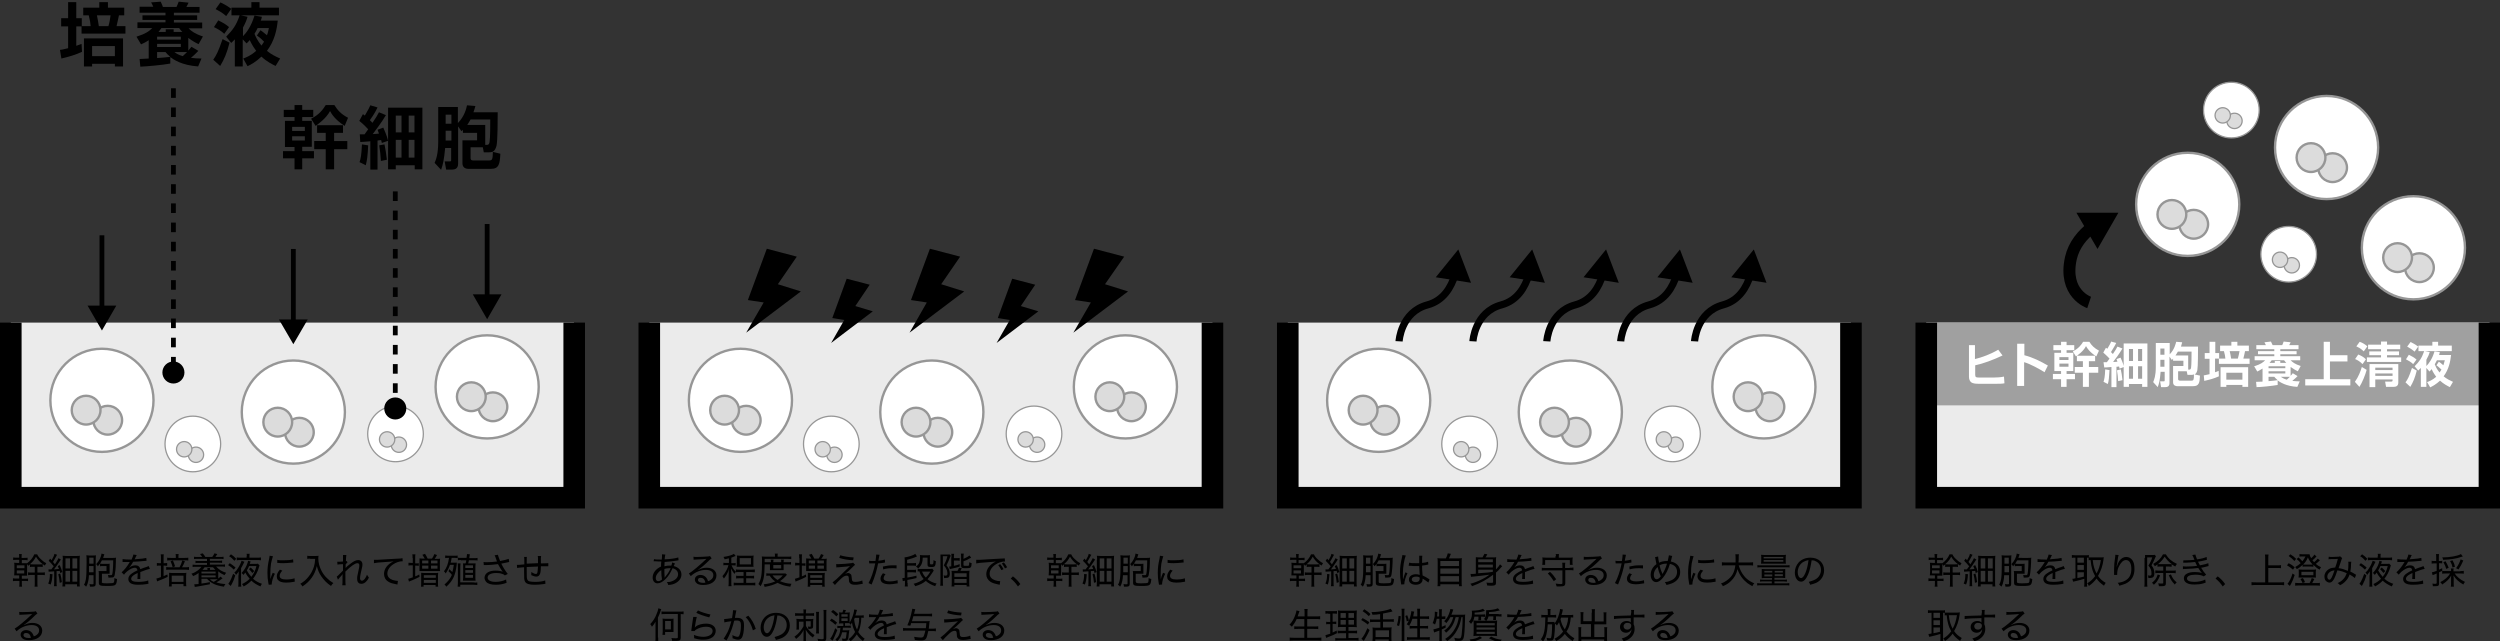 <?xml version="1.0" encoding="utf-8"?>
<!-- Generator: Adobe Illustrator 27.7.0, SVG Export Plug-In . SVG Version: 6.00 Build 0)  -->
<svg version="1.1" id="レイヤー_1" xmlns="http://www.w3.org/2000/svg" xmlns:xlink="http://www.w3.org/1999/xlink" x="0px"
	 y="0px" viewBox="0 0 1042.3 267.4" style="enable-background:new 0 0 1042.3 267.4;" xml:space="preserve">
<rect x="0" y="0" width="1042.3" height="267.4" fill="#333333" stroke="none"/>
<style type="text/css">
	.st0{fill:#EBEBEB;}
	.st1{fill:#A0A0A0;}
	.st2{fill:none;stroke:#000000;stroke-width:9;stroke-miterlimit:10;}
	.st3{fill:#FFFFFF;stroke:#969696;stroke-miterlimit:10;}
	.st4{fill:#DCDCDC;stroke:#969696;stroke-miterlimit:10;}
	.st5{fill:#FFFFFF;stroke:#969696;stroke-width:0.54;stroke-miterlimit:10;}
	.st6{fill:#DCDCDC;stroke:#969696;stroke-width:0.54;stroke-miterlimit:10;}
	.st7{fill:none;stroke:#000000;stroke-width:2;stroke-miterlimit:10;}
	.st8{fill:none;stroke:#000000;stroke-width:2;stroke-miterlimit:10;stroke-dasharray:4,4;}
	.st9{fill:#FFFFFF;}
	.st10{fill:none;stroke:#000000;stroke-width:3;stroke-miterlimit:10;}
	.st11{fill:none;stroke:#000000;stroke-width:5;stroke-miterlimit:10;}
</style>
<rect x="803.1" y="134.5" class="st0" width="234.8" height="73"/>
<rect x="803.1" y="134.5" class="st1" width="234.8" height="34.5"/>
<rect x="4.5" y="134.5" class="st0" width="234.8" height="73"/>
<polyline class="st2" points="239.4,134.5 239.4,207.5 4.5,207.5 4.5,134.5 "/>
<g>
	<circle class="st3" cx="42.5" cy="166.9" r="21.5"/>
	<circle class="st4" cx="44.9" cy="175.2" r="6"/>
	<circle class="st4" cx="35.9" cy="171" r="6"/>
</g>
<g>
	<circle class="st5" cx="80.4" cy="185.1" r="11.6"/>
	<circle class="st6" cx="81.7" cy="189.6" r="3.2"/>
	<circle class="st6" cx="76.8" cy="187.3" r="3.2"/>
</g>
<g>
	<circle class="st5" cx="164.9" cy="180.9" r="11.6"/>
	<circle class="st6" cx="166.3" cy="185.4" r="3.2"/>
	<circle class="st6" cx="161.4" cy="183.2" r="3.2"/>
</g>
<g>
	<circle class="st3" cx="122.3" cy="171.8" r="21.5"/>
	<circle class="st4" cx="124.8" cy="180.2" r="6"/>
	<circle class="st4" cx="115.8" cy="176" r="6"/>
</g>
<g>
	<circle class="st3" cx="203.1" cy="161.3" r="21.5"/>
	<circle class="st4" cx="205.5" cy="169.6" r="6"/>
	<circle class="st4" cx="196.5" cy="165.4" r="6"/>
</g>
<g>
	<g>
		<line class="st7" x1="42.5" y1="98.1" x2="42.5" y2="129.2"/>
		<g>
			<polygon points="36.5,127.4 42.5,137.8 48.5,127.4 			"/>
		</g>
	</g>
</g>
<g>
	<g>
		<line class="st7" x1="122.3" y1="103.8" x2="122.3" y2="134.9"/>
		<g>
			<polygon points="116.3,133.2 122.3,143.5 128.3,133.2 			"/>
		</g>
	</g>
</g>
<g>
	<g>
		<line class="st7" x1="203.1" y1="93.4" x2="203.1" y2="124.5"/>
		<g>
			<polygon points="197.1,122.7 203.1,133.1 209.1,122.7 			"/>
		</g>
	</g>
</g>
<g>
	<path d="M25,20.8c0.6-0.1,1.2-0.1,3.4-0.7V11h-2.9V7.6h2.9V0.9h3.4v6.7h2.3v3.3h3.7c-0.1-1.4-0.3-2.5-0.8-4.5h-2.3V3.2h6.7V0.9H45
		v2.3h6.8v3.2h-2.2c-0.1,0.3-0.7,3.3-1,4.5h3.7V14H34V11h-2.2v8.1c1.1-0.4,1.4-0.5,2.2-0.8l0.2,3.3c-3.2,1.4-4.9,1.9-8.6,2.8
		L25,20.8z M51.3,16v11.7h-3.4v-1.1h-9.5v1.1H35V16H51.3z M38.4,19.2v4.2h9.5v-4.2H38.4z M40.4,6.4c0.2,0.9,0.7,3.4,0.8,4.5h4
		c0.4-1.2,0.8-3.5,0.9-4.5H40.4z"/>
	<path d="M62.1,16.7c-1.5,1-2.4,1.4-3.3,1.8l-1.9-3.2c3.8-1.2,5.3-2.3,6.6-3.6h-6.2V9.3h11.7V8.3h-9.6V6.4h9.6V5.3H58.2V2.8h5.7
		c-0.1-0.3-0.7-1.5-0.9-1.8L67,0.7c0.1,0.3,0.7,1.4,0.9,2.2h5.7c0.3-0.7,0.7-1.6,0.9-2.2l4.1,0.4c-0.1,0.3-0.3,0.7-0.9,1.8h5.5v2.4
		H72.5v1.1h9.7v1.9h-9.7v1.1h11.8v2.4h-5.7c1.1,1.1,2.6,2.3,6,3.4l-1.8,3.2c-0.9-0.4-2.3-1.1-4.3-2.6v5.3c0.7-0.8,0.9-1.1,1.3-1.6
		l2.9,1.7c-0.7,0.7-1.7,1.8-3.1,2.9c1.5,0.2,2.8,0.3,4.4,0.3l-1.4,3.3c-6.9-0.5-10.3-2.9-11.6-3.9v2.7c-3.2,0.6-9.9,1.2-12.5,1.3
		l-0.3-3.2c0.4,0,3.1-0.2,3.8-0.2V16.7z M65.5,15.3v1.2h9.9v-1.2H65.5z M65.5,18.3v1.3h9.9v-1.3H65.5z M65.5,21.7v2.5
		c1.8-0.1,3.7-0.3,5.5-0.5c-1.1-0.9-1.5-1.4-2-2H65.5z M69.1,13.3v-1.1h3.3v1.1h3.6c-0.6-0.6-0.9-1-1.3-1.6h-7.4
		c-0.3,0.5-0.7,0.9-1.2,1.6H69.1z M72.7,21.7c0.8,0.6,1.7,1.2,3.5,1.7c0.4-0.4,0.9-0.8,1.8-1.7H72.7z"/>
	<path d="M88.9,24.9c1.2-1.7,2.1-3.3,3.9-8.6l2.9,1.5c-1.1,4.3-2.2,6.9-3.9,9.7L88.9,24.9z M91,8.5c2,1,3,1.5,4.5,2.8l-2,2.8
		c-1.2-1.2-3.2-2.3-4.3-2.8L91,8.5z M91.9,1c2.7,1.3,3.6,2,4.5,2.7l-2.1,3c-1.9-1.6-2.2-1.7-4.4-2.9L91.9,1z M101.2,16.4v11.3h-3.3
		V16.4c-0.5,0.6-0.9,0.9-1.5,1.5l-2.1-2.6c2.6-2.7,4.2-4.6,5.6-8.9h-3.4V3.2h8.3V0.9h3.4v2.3h8.1v3.2h-15.9l2.8,0.6
		c-0.3,1.1-0.8,2.5-1.9,4.5v3.6c1.4-1.4,3.4-4,4.8-8.6l3.1,0.5c-0.2,0.9-0.3,1.2-0.5,1.6h7.1c-0.4,3.8-1.3,8.4-4.5,12.6
		c1.8,1.5,3.7,2.4,5.5,3.2l-1.9,3.1c-1.4-0.7-3.7-1.8-5.9-3.9c-2.3,2.2-4.3,3.3-5.8,4l-1.8-3.2c1.1-0.4,3.2-1.2,5.4-3.2
		c-0.6-0.8-1.6-2.2-2.7-4.5c-0.5,0.6-0.7,0.9-1.3,1.4L101.2,16.4z M108.6,12.6c0.5,0.3,1,0.7,2.7,2.1c0.5-1.3,0.6-2.1,0.8-3h-4.7
		c-0.4,0.9-0.7,1.4-1.3,2.4c0.4,1,1.2,2.8,2.9,4.9c0.3-0.4,0.6-0.9,1.1-1.6c-1.4-1.5-2.4-2.2-3-2.6L108.6,12.6z"/>
</g>
<g>
	<line class="st8" x1="72.3" y1="36.8" x2="72.3" y2="153.9"/>
	<circle cx="72.3" cy="155.3" r="4.6"/>
</g>
<g>
	<path d="M118.3,45.8h4.5v-2h3.2v2h4.6v3H126v1.6h4v10.8h-4V63h4.9V66H126v4.6h-3.2V66H118V63h4.8v-1.7h-4V50.4h4v-1.6h-4.5V45.8z
		 M121.8,52.9v1.7h5.3v-1.7H121.8z M121.8,56.8v1.8h5.3v-1.8H121.8z M143.7,52.5c-4-2.6-5.4-4.9-6.1-6.2c-1.6,3.1-5.2,5.6-6,6.2
		l-1.9-3c3.4-1.7,5-3.9,6.1-5.7h3.6c1.3,2.1,2.8,3.8,5.7,5.3L143.7,52.5z M139.3,62.2v8.4h-3.5v-8.4H131v-3.4h4.8v-3.4h-3.6v-3.2
		H143v3.2h-3.7v3.4h5.5v3.4H139.3z"/>
	<path d="M150,56c1.1,0,1.4,0,2,0c0.5-0.7,1.1-1.6,1.5-2.1c-0.1-0.1-2-2.2-3.7-3.5l1.5-2.8c0.5,0.3,0.6,0.4,0.8,0.6
		c1.4-2.3,2-3.6,2.3-4.3l3,0.9c-1.2,2.6-2.9,4.9-3.2,5.3c0.3,0.3,0.5,0.5,1.1,1.1c1.5-2.2,2.1-3.2,2.7-4.4l2.9,1.2
		c-1.8,3.1-4.9,7.1-5.5,7.9c0.6,0,1.3-0.1,2.6-0.2c-0.1-0.4-0.2-0.5-0.6-1.6l2.4-0.9c0.5,1.1,1.5,3.4,2,5.5l-2.6,0.9
		c-0.2-0.8-0.2-0.9-0.3-1.2c-0.8,0.1-1.2,0.1-1.5,0.2v12.1h-3V58.9c-2.8,0.2-3.2,0.3-4.2,0.3L150,56z M153.5,60.6
		c-0.2,4.6-0.5,6.3-1,8.3l-2.6-1.3c0.5-1.5,0.8-2.9,1-7.4L153.5,60.6z M160.3,60.2c0.4,2,0.7,3.6,1,6.4l-2.5,0.5
		c-0.1-2.2-0.3-4-0.7-6.5L160.3,60.2z M161.9,44.9h14.2v25.7h-3.2v-1.7H165v1.7h-3.2V44.9z M165,48.2v7h2.4v-7H165z M165,58.3v7.4
		h2.4v-7.4H165z M170.4,48.2v7h2.4v-7H170.4z M170.4,58.3v7.4h2.4v-7.4H170.4z"/>
	<path d="M193.2,53.9c-0.1,0.1-0.2,0.2-0.8,0.8l-1.4-2v15.5c0,0.7-0.1,2.5-2.4,2.5H186l-0.6-3.4h2.1c0.6,0,0.6-0.3,0.6-0.6v-5h-2.5
		c-0.5,5.1-0.9,6.8-1.7,9.1l-2.7-2.9c0.6-1.4,1.5-3.6,1.5-8.9V44.6h8.2v6.7c2.8-2.8,3.6-6.3,3.8-7.4l3.5,0.3
		c-0.2,0.7-0.4,1.5-0.8,2.6h10.1c0,2.6,0,12-0.5,14c-0.3,1-0.6,1.9-1.6,2.5l3.2,0.8c-0.2,4.3-0.6,6.3-3.9,6.3h-9.5
		c-0.4,0-2.4-0.1-2.4-2.3v-9.6h6.1v-3.1h-5.9V53.9z M185.8,47.8v3.8h2.4v-3.8H185.8z M185.8,54.5v4.1h2.4v-4.1H185.8z M202.3,52.1
		v8.3h0.6c0.6,0,1-0.1,1.2-1.1c0.3-1.8,0.3-7.4,0.3-9.5h-8.2c-0.7,1.3-1.1,1.8-1.4,2.3H202.3z M196.2,61.4v4.5c0,0.3,0,1,1.1,1h6.6
		c1.4,0,1.5-0.5,1.6-3.7c-0.7,0.3-1.3,0.3-1.6,0.3h-2.2l-0.4-2.1H196.2z"/>
</g>
<g>
	<line class="st8" x1="164.8" y1="79.8" x2="164.8" y2="168.9"/>
	<circle cx="164.8" cy="170.3" r="4.6"/>
</g>
<rect x="270.7" y="134.5" class="st0" width="234.8" height="73"/>
<polyline class="st2" points="505.5,134.5 505.5,207.5 270.7,207.5 270.7,134.5 "/>
<circle class="st3" cx="308.7" cy="166.9" r="21.5"/>
<circle class="st4" cx="311.1" cy="175.2" r="6"/>
<circle class="st4" cx="302.1" cy="171" r="6"/>
<circle class="st5" cx="346.6" cy="185.1" r="11.6"/>
<circle class="st6" cx="347.9" cy="189.6" r="3.2"/>
<circle class="st6" cx="343" cy="187.3" r="3.2"/>
<circle class="st5" cx="431.1" cy="180.9" r="11.6"/>
<circle class="st6" cx="432.4" cy="185.4" r="3.2"/>
<circle class="st6" cx="427.6" cy="183.2" r="3.2"/>
<circle class="st3" cx="388.5" cy="171.8" r="21.5"/>
<circle class="st4" cx="391" cy="180.2" r="6"/>
<circle class="st4" cx="381.9" cy="176" r="6"/>
<circle class="st3" cx="469.2" cy="161.3" r="21.5"/>
<circle class="st4" cx="471.7" cy="169.6" r="6"/>
<circle class="st4" cx="462.7" cy="165.4" r="6"/>
<rect x="536.9" y="134.5" class="st0" width="234.8" height="73"/>
<g>
	<path d="M806.6,232.4c0-0.6,0-1-0.1-1.4h1.2c-0.1,0.5-0.1,0.8-0.1,1.4v0.2h1.1c0.7,0,0.9,0,1.4-0.1v1.1c-0.4-0.1-0.8-0.1-1.4-0.1
		h-1.1v1.3h0.6c0.9,0,1.1,0,1.5,0v0.1c1.4-1,2.5-2.3,3.1-3.8h1.2c0.3,0.7,0.8,1.4,1.5,2c0.7,0.7,1.3,1.2,2.3,1.7
		c-0.3,0.4-0.3,0.5-0.6,1c-0.4-0.3-0.5-0.3-0.9-0.6v1.2c-0.4-0.1-0.7-0.1-1.4-0.1h-0.8v2.4h1.6c0.6,0,1.1,0,1.5-0.1v1.2
		c-0.4-0.1-0.9-0.1-1.5-0.1h-1.6v3.4c0,0.7,0,1.2,0.1,1.5h-1.3c0.1-0.4,0.1-0.9,0.1-1.5v-3.4h-1.3c-0.6,0-1,0-1.5,0.1v-1.2
		c0.4,0.1,0.9,0.1,1.5,0.1h1.3v-2.4h-0.6c-0.6,0-1.1,0-1.4,0.1v-1.1c-0.3,0.3-0.4,0.3-0.7,0.6c-0.2-0.3-0.3-0.5-0.5-0.7
		c0,0.3,0,0.6,0,1.1v2.1c0,0.8,0,1.2,0,1.6c-0.5,0-0.6,0-1.5,0h-0.6v1.3h1.2c0.6,0,1,0,1.4-0.1v1.1c-0.4-0.1-0.8-0.1-1.4-0.1h-1.2
		v0.8c0,0.8,0,1.1,0.1,1.6h-1.2c0.1-0.5,0.1-0.9,0.1-1.6v-0.8h-1.3c-0.6,0-0.9,0-1.4,0.1v-1.2c0.5,0.1,0.8,0.1,1.4,0.1h1.3v-1.3
		h-0.7c-0.6,0-0.9,0-1.4,0c0-0.4,0.1-0.9,0.1-1.6v-2.2c0-0.6,0-1-0.1-1.5c0.3,0,0.7,0.1,1.4,0.1h0.7v-1.3h-1.2c-0.6,0-1,0-1.4,0.1
		v-1.1c0.4,0.1,0.7,0.1,1.4,0.1h1.2V232.4z M805.5,236.9h3.2v-1.2h-3.2V236.9z M805.5,239.1h3.1v-1.3h-3.1V239.1z M814.9,235.3
		c0.7,0,1,0,1.4-0.1c-1.2-0.9-2-1.8-2.8-3.1c-0.7,1.3-1.3,2.1-2.5,3.1c0.4,0.1,0.7,0.1,1.4,0.1H814.9z"/>
	<path d="M820.5,239.4c-0.2,2.4-0.3,3-0.8,4.3l-1-0.4c0.5-1.1,0.7-2.3,0.7-4L820.5,239.4z M818.8,237.4c0.2,0,0.4,0,0.6,0
		c0.2,0,0.2,0,0.6,0c0.5-0.6,0.6-0.8,1-1.3c-0.6-0.8-1.5-1.7-2.1-2.3l0.6-0.9c0.3,0.3,0.4,0.4,0.6,0.7c0.7-1.2,1.1-2,1.2-2.7
		l1.1,0.4c-0.1,0.2-0.2,0.3-0.4,0.7c-0.5,0.9-0.8,1.5-1.3,2.3c0.4,0.4,0.5,0.6,0.8,1c0.9-1.4,1.3-2.1,1.5-2.6l1,0.6
		c-0.2,0.2-0.3,0.3-0.5,0.7c-0.8,1.2-1.6,2.4-2.4,3.4c0.9-0.1,1.3-0.1,2.1-0.2c-0.2-0.5-0.3-0.6-0.5-1.2l0.8-0.4
		c0.5,0.9,0.8,1.8,1.1,2.9l-0.9,0.4c-0.1-0.5-0.1-0.6-0.2-0.9c-0.5,0.1-0.7,0.1-1.3,0.1v4.8c0,0.7,0,1.1,0.1,1.5h-1.2
		c0.1-0.5,0.1-0.9,0.1-1.5v-4.7c-0.5,0-1.1,0.1-1.5,0.1c-0.4,0-0.6,0-0.8,0.1L818.8,237.4z M823.6,239.1c0.4,1.3,0.5,2.1,0.7,3.6
		l-0.9,0.3c-0.1-1.4-0.3-2.3-0.6-3.6L823.6,239.1z M824.8,233.4c0-0.7,0-1.2-0.1-1.7c0.4,0,0.8,0.1,1.6,0.1h4c0.9,0,1.2,0,1.6-0.1
		c0,0.4-0.1,0.9-0.1,1.8v9.3c0,0.8,0,1.2,0.1,1.7h-1.2v-0.9h-4.9v0.9h-1.2c0.1-0.5,0.1-1,0.1-1.7V233.4z M825.8,237h1.9v-4.2h-1.9
		V237z M825.8,242.5h1.9V238h-1.9V242.5z M828.8,237h2v-4.2h-2V237z M828.8,242.5h2V238h-2V242.5z"/>
	<path d="M835.6,239.6c-0.1,1.3-0.1,1.8-0.3,2.6c-0.2,1-0.4,1.6-0.9,2.4c-0.4-0.4-0.5-0.6-0.9-0.8c0.4-0.8,0.6-1.3,0.8-2.3
		c0.2-1.3,0.3-3.3,0.3-6.9c0-2.1,0-2.4-0.1-3.1c0.4,0,0.7,0.1,1.2,0.1h1.7c0.6,0,0.9,0,1.2-0.1c0,0.4-0.1,0.8-0.1,1.5v10.2
		c0,0.7-0.1,1-0.4,1.2c-0.2,0.1-0.5,0.2-1.1,0.2c-0.3,0-0.5,0-0.9,0c0-0.4-0.1-0.7-0.2-1.1c0.5,0.1,0.9,0.1,1.3,0.1
		c0.3,0,0.4-0.1,0.4-0.4v-3.4H835.6z M835.7,236c0,0.5,0,0.9,0,1.2c0,0.9,0,1,0,1.4h1.9V236H835.7z M837.5,232.5h-1.8l0,2.1v0.4h1.8
		V232.5z M845.6,232.6c0.5,0,0.9,0,1.3-0.1c-0.1,0.4-0.1,0.6-0.1,1.9c0,1.1-0.2,3.2-0.3,4.1c-0.2,2.1-0.5,2.3-1.8,2.3
		c-0.2,0-0.5,0-1,0c0-0.5-0.1-0.8-0.2-1.1c0.5,0.1,0.8,0.1,1.2,0.1c0.6,0,0.6-0.1,0.8-1.7c0.1-1.3,0.2-2.5,0.2-4.5H841
		c-0.5,1-0.9,1.6-1.7,2.5c-0.3-0.5-0.4-0.6-0.7-0.9c1.2-1.2,2.1-3,2.2-4.4l1.2,0.3c-0.1,0.2-0.1,0.2-0.3,0.9
		c-0.1,0.2-0.1,0.3-0.2,0.6H845.6z M840.9,242.6c0,0.5,0.4,0.6,2.2,0.6c2.1,0,2.6-0.1,2.8-0.3c0.2-0.2,0.3-0.8,0.3-1.9
		c0.4,0.2,0.6,0.3,1.1,0.4c-0.1,1.4-0.3,2.1-0.7,2.4c-0.4,0.4-1.2,0.5-3.6,0.5c-2.8,0-3.3-0.2-3.3-1.4v-3.4c0-0.6,0-0.9-0.1-1.4
		c0.4,0,0.7,0,1.3,0h2v-2.1h-1.6c-0.6,0-1,0-1.3,0.1V235c0.3,0,0.6,0.1,1.3,0.1h1.4c0.6,0,1,0,1.4-0.1c0,0.3,0,0.6,0,1.2v1.8
		c0,0.5,0,0.8,0,1.2c-0.4,0-0.7,0-1.2,0h-2V242.6z"/>
	<path d="M853.4,233.2c0.5-1.1,0.6-1.5,0.7-2l1.4,0.2c-0.1,0.2-0.1,0.2-0.4,0.8c-0.2,0.5-0.4,0.9-0.5,1c0.1,0,0.1,0,0.9-0.1
		c1.9-0.1,3.3-0.3,4-0.5l0.1,1.2c-0.3,0-0.3,0-1.2,0.1c-1,0.1-3,0.3-4.4,0.3c-0.4,0.8-0.7,1.3-1.2,1.9c-0.1,0.2-0.4,0.5-0.5,0.6
		c-0.1,0.1-0.2,0.1-0.2,0.1c0,0,0,0,0,0c0,0,0,0,0,0c0.1-0.1,0.2-0.1,0.2-0.1c0.3-0.2,0.4-0.3,0.5-0.4c0.6-0.4,1.4-0.6,2.1-0.6
		c1.1,0,1.8,0.6,2,1.6c1.2-0.5,1.8-0.7,2.5-0.9c0.8-0.3,0.8-0.3,1-0.4l0.5,1.2c-0.8,0.1-2,0.5-4,1.3c0,0.5,0,0.5,0,0.9
		c0,0.2,0,0.5,0,0.8c0,0.3,0,0.5,0,0.6c0,0.3,0,0.4,0,0.6l-1.2,0c0-0.3,0.1-1.2,0.1-2c0-0.2,0-0.3,0-0.5c-0.9,0.4-1.4,0.7-1.8,1
		c-0.6,0.5-0.9,0.9-0.9,1.4c0,0.9,0.9,1.3,3,1.3c1.5,0,3.2-0.2,4.1-0.6l0.1,1.4c-0.2,0-0.3,0-0.6,0.1c-1.1,0.2-2.5,0.3-3.7,0.3
		c-1.4,0-2.4-0.2-3.1-0.6c-0.6-0.4-1-1-1-1.8c0-0.9,0.5-1.7,1.6-2.4c0.6-0.4,1.2-0.8,2.2-1.2c-0.1-0.7-0.4-1.1-1.1-1.1
		c-0.9,0-2.1,0.6-3.3,1.6c-0.6,0.5-0.9,0.9-1.2,1.3l-1-1c1-0.8,2.3-2.4,3.3-4.1c0-0.1,0-0.1,0.1-0.2c0,0-0.2,0-0.3,0
		c-0.3,0-1.8,0-2.1,0c-0.2,0-0.2,0-0.3,0c-0.1,0-0.2,0-0.3,0l0-1.2c0.6,0.1,1.6,0.2,3.2,0.2H853.4z"/>
	<path d="M865,232.5c-0.5,0-0.8,0-1.2,0.1v-1.2c0.4,0,0.8,0.1,1.2,0.1h4.7c0.5,0,0.8,0,1.2-0.1v1c0.3,0,0.6,0,0.9,0h4.1
		c0.4,0,0.8,0,1.2-0.1c0,0.1-0.1,0.4-0.1,0.9c-0.3,2.6-1.1,4.9-2.3,6.9c0.9,1.3,1.7,2,3.2,2.9c-0.3,0.4-0.5,0.8-0.7,1.2
		c-1.5-1.1-2.3-1.8-3.1-3c-0.9,1.2-1.8,2.1-3.2,3.1c-0.2-0.5-0.4-0.8-0.7-1.1c1.5-0.9,2.3-1.7,3.3-3c-0.6-1.1-1-2-1.3-3.2
		c-0.3-1.1-0.3-1.2-0.6-3.5c-0.4,0-0.5,0-0.8,0.1v-1.1c-0.3,0-0.4,0-0.7,0v10.5c0,0.7,0,1.2,0.1,1.6h-1.3c0.1-0.5,0.1-1,0.1-1.6
		v-1.7c-0.9,0.3-2.4,0.7-3.3,0.9c-0.9,0.2-1.2,0.3-1.4,0.3l-0.3-1.2c0.3,0,0.6,0,1.3-0.2V232.5z M866.1,234.6h2.7v-2.1h-2.7V234.6z
		 M866.1,237.6h2.7v-2h-2.7V237.6z M866.1,241c1.1-0.2,1.5-0.3,2.7-0.6v-1.8h-2.7V241z M872.5,233.5c0.2,1.6,0.3,2.2,0.6,3.2
		c0.3,0.9,0.6,1.7,1,2.4c0.9-1.6,1.4-3.2,1.8-5.6H872.5z"/>
	<path d="M882.5,236.5c0-0.1,0-0.1,0.1-0.4c0.2-0.8,0.5-1.5,0.9-2.1c0.8-1.2,1.8-1.8,3-1.8c1,0,1.9,0.5,2.5,1.3
		c0.7,1,0.9,2.1,0.9,3.8c0,2.8-1.2,4.8-3.6,6c-0.7,0.3-1.7,0.6-2.7,0.9c-0.2-0.6-0.3-0.8-0.7-1.2c1.4-0.2,2.2-0.4,3.1-0.9
		c1.8-1,2.6-2.5,2.6-4.9c0-2.3-0.8-3.7-2.2-3.7c-1.1,0-2,0.8-2.9,2.5c-0.6,1.1-0.8,2.2-0.8,3.3c0,0.1,0,0.2,0,0.4l-1.3,0
		c0-0.1,0-0.1,0-0.2c0,0,0-0.1,0-0.3c0-0.2,0-1.8,0-1.9c0-1.5,0.1-2.8,0.5-5.5c0-0.2,0-0.3,0-0.5l1.4,0.1c-0.2,0.5-0.2,0.7-0.6,3.4
		C882.5,235.6,882.5,236,882.5,236.5L882.5,236.5z"/>
	<path d="M894.3,232.6c0-0.4,0-0.9,0-1.2c0.2,0,0.2,0,1,0h2c0.5,0,0.8,0,1-0.1l0.6,0.6l-0.1,0.1c-0.1,0.2-0.1,0.2-0.2,0.4
		c-0.5,1.2-1,2.3-1.6,3.3c0.9,1.1,1.2,2,1.2,3.5c0,0.9-0.3,1.4-0.8,1.6c-0.3,0.1-0.7,0.2-1.2,0.2c-0.1,0-0.1,0-0.5,0
		c0-0.5-0.1-0.7-0.2-1.1c0.4,0,0.6,0.1,0.8,0.1c0.5,0,0.7-0.2,0.7-0.8c0-1.4-0.3-2.3-1.3-3.4c0.8-1.2,1.2-2.1,1.6-3.4h-2.1v10.5
		c0,0.6,0,1.2,0.1,1.7h-1.3c0.1-0.4,0.1-1,0.1-1.7V232.6z M900.6,239.9c-0.5,1.2-0.8,1.7-1.3,2.5c-0.4,0.5-0.6,0.8-1.3,1.4
		c-0.4-0.5-0.4-0.5-0.8-0.8c0.7-0.6,1-0.9,1.4-1.4c0.4-0.6,0.7-1.1,1-2.1L900.6,239.9z M900.7,236.2c-0.5,0-0.8,0-1.2,0.1v-1
		c-0.4,0.3-0.6,0.5-1.1,0.8c-0.3-0.5-0.3-0.6-0.7-1c1.9-1,3.2-2.2,4.1-4h1.2c1,1.8,2.5,3,4.6,4c-0.3,0.4-0.5,0.7-0.7,1.1
		c-0.7-0.4-0.9-0.5-1.5-0.9v1c-0.4,0-0.6-0.1-1.2-0.1H903v1.7h2.7c0.6,0,1,0,1.4-0.1v1.2c-0.4-0.1-0.8-0.1-1.4-0.1H903v4.3
		c0,0.9-0.4,1.2-1.6,1.2c-0.3,0-0.8,0-1.3,0c-0.1-0.5-0.1-0.7-0.3-1.2c0.6,0.1,1.1,0.1,1.6,0.1c0.4,0,0.5-0.1,0.5-0.3v-4.1h-2.1
		c-0.5,0-1,0-1.2,0.1v-1.2c0.3,0,0.8,0.1,1.2,0.1h2.1v-1.7H900.7z M904.4,235.2c0.5,0,0.8,0,1.1,0c-1.3-0.9-2.1-1.8-3-3.1
		c-1,1.5-1.6,2.1-2.8,3.1c0.3,0,0.6,0,1,0H904.4z M905.1,239.5c0.7,1.6,1.2,2.3,2.4,3.3c-0.3,0.3-0.5,0.5-0.8,0.9
		c-1.3-1.4-1.8-2.2-2.5-3.9L905.1,239.5z"/>
	<path d="M910.3,233.6c0.4,0,0.7,0,1.2,0c1.2,0,2.3-0.1,3.4-0.2c-0.3-0.8-0.7-1.8-0.9-2l1.3-0.2c0.1,0.4,0.3,1.1,0.7,2
		c1.6-0.2,3.1-0.6,4-1l0.1,1.2c-1.1,0.3-3,0.7-3.7,0.8c0.3,0.6,0.6,1.2,0.8,1.5c2-0.4,2.8-0.6,3.5-0.9l0.1,1.2
		c-0.3,0.1-0.3,0.1-2,0.5c-0.2,0.1-0.5,0.1-1.1,0.2c0.8,1.4,1.1,1.7,2.1,2.9l-1,0.7c-0.9-0.5-1.9-0.7-3.6-0.7
		c-2.1,0-3.4,0.6-3.4,1.6c0,0.9,1.1,1.4,3.1,1.4c1.6,0,3.6-0.4,4.5-1l0.2,1.3c-0.3,0.1-0.3,0.1-0.9,0.3c-1.2,0.4-2.5,0.5-3.8,0.5
		c-1.5,0-2.5-0.2-3.3-0.7c-0.7-0.4-1.1-1.1-1.1-1.9c0-0.8,0.4-1.5,1.2-1.9c0.8-0.5,1.9-0.7,3.4-0.7c1.1,0,2,0.1,2.9,0.4
		c-0.4-0.4-0.9-1.2-1.5-2.1c-1.3,0.2-2.7,0.3-5.3,0.4c-0.7,0-0.8,0-1.1,0.1l0-1.2c0.3,0,0.6,0.1,1.3,0.1c1.5,0,3.5-0.1,4.6-0.3
		c-0.3-0.6-0.3-0.6-0.8-1.6c-1.3,0.2-2.4,0.2-4,0.3c-0.6,0-0.7,0-1,0L910.3,233.6z"/>
	<path d="M924.6,240.3c1.3,1,2.1,1.8,3.1,3.2l-1,1c-1-1.5-1.9-2.4-3-3.3L924.6,240.3z"/>
	<path d="M945.8,242.8h4.7c0.7,0,1.3,0,1.8-0.1v1.3c-0.6-0.1-1.1-0.1-1.8-0.1h-9.9c-0.7,0-1.3,0-1.9,0.1v-1.3
		c0.5,0.1,1.1,0.1,1.9,0.1h3.8v-10c0-0.6,0-1-0.1-1.6h1.5c-0.1,0.5-0.1,1-0.1,1.6v2.9h3.7c0.6,0,1.1,0,1.6-0.1v1.3
		c-0.5-0.1-1-0.1-1.6-0.1h-3.7V242.8z"/>
	<path d="M954.2,234.8c1,0.5,1.6,0.9,2.5,1.7l-0.7,1c-0.9-0.8-1.5-1.2-2.5-1.8L954.2,234.8z M956.7,239.7c-0.5,1.6-0.9,2.6-1.5,3.7
		c-0.1,0.1-0.2,0.3-0.2,0.4c0,0-0.1,0.1-0.2,0.3c0,0,0,0.1-0.1,0.2l-1-0.9c0.8-0.9,1.5-2.3,2.1-4.3L956.7,239.7z M954.9,231.1
		c1,0.6,1.6,1.1,2.4,1.9l-0.7,0.9c-0.8-0.8-1.4-1.4-2.4-2.1L954.9,231.1z M960,243.1c-0.2-0.6-0.5-1-0.9-1.7l1-0.4
		c0.4,0.6,0.7,1.1,0.9,1.7L960,243.1h2.9c0.4-0.7,0.7-1.3,0.9-2.1l1.1,0.4c-0.5,1-0.6,1.1-0.9,1.7h1.7c0.6,0,1.1,0,1.5-0.1v1.2
		c-0.5-0.1-1-0.1-1.5-0.1h-7.3c-0.6,0-1.1,0-1.5,0.1v-1.2c0.4,0,0.9,0.1,1.5,0.1H960z M965.8,232c-0.6,0.7-1.1,1.1-1.7,1.6
		c0.3,0.3,0.4,0.5,0.7,0.8c0.7-0.6,1.1-1,1.5-1.5l0.9,0.7c-0.1,0.1-0.1,0.1-0.3,0.3c-0.4,0.4-0.9,0.8-1.4,1.2c0.7,0.6,1.3,1,2.2,1.4
		c-0.3,0.3-0.4,0.6-0.6,1c-1-0.5-1.7-1.1-2.6-2v0.8c-0.3,0-0.5-0.1-1-0.1h-2.5c-0.4,0-0.7,0-1,0.1v-0.8c-0.8,0.8-1.5,1.3-2.4,1.8
		c-0.3-0.4-0.3-0.5-0.7-0.9c0.9-0.5,1.5-0.9,2.3-1.6c-0.5-0.7-0.9-1.1-1.7-1.7l0.8-0.7c0.8,0.7,0.9,0.9,1.6,1.6
		c0.6-0.7,0.9-1.2,1.3-2h-1.4c-0.5,0-0.8,0-1.1,0.1v-1.1c0.3,0,0.7,0.1,1.3,0.1h1.6c0.8,0,1.1,0,1.3,0c0.1,0.5,0.2,0.9,0.7,1.6
		c0.6-0.5,1-0.9,1.3-1.5L965.8,232z M958.4,238.4c0-0.5,0-0.7-0.1-1c0.3,0,0.7,0.1,1.5,0.1h4.4c0.7,0,1.1,0,1.4-0.1
		c0,0.3-0.1,0.6-0.1,1v1.3c0,0.5,0,0.8,0.1,1.1c-0.3,0-0.8,0-1.5,0h-4.3c-0.7,0-1.2,0-1.5,0c0-0.3,0.1-0.6,0.1-1.1V238.4z
		 M959.5,239.8h5v-1.4h-5V239.8z M963.4,235.4c0.3,0,0.5,0,0.8,0c-0.9-1-1.5-1.8-2-3c-0.5,1.2-1,2-2,3c0.3,0,0.4,0,0.7,0H963.4z"/>
	<path d="M970.9,232.1c0.4,0.1,0.8,0.1,1.5,0.1c0.8,0,2.1-0.1,2.6-0.1c0.3,0,0.4-0.1,0.6-0.2l0.9,0.8c-0.2,0.3-0.2,0.4-0.8,2.2
		c-0.3,0.8-0.4,1.2-0.7,2c1.3,0.1,2.4,0.5,3.9,1.1c0.1-0.8,0.2-1.5,0.2-3c0-0.3,0-0.5-0.1-0.8l1.3,0c0,0.3-0.1,0.4-0.1,0.9
		c0,1.5-0.1,2-0.3,3.2c0.9,0.4,1.2,0.6,2,1.1c0.1,0.1,0.2,0.1,0.4,0.2l-0.5,1.4c-0.5-0.4-1.2-0.9-2.2-1.5c-0.4,1.1-0.8,1.9-1.6,2.7
		c-0.7,0.8-1.4,1.3-2.4,1.8c-0.4-0.5-0.5-0.6-1-0.9c1.1-0.5,1.8-1,2.4-1.7c0.7-0.7,1.1-1.6,1.4-2.4c-1.3-0.6-2.4-1-3.9-1.2
		c-0.6,1.8-1,2.9-1.4,3.6c-0.6,1-1.1,1.5-1.9,1.5c-0.7,0-1.4-0.5-1.8-1.1c-0.2-0.4-0.3-1-0.3-1.5c0-1.2,0.7-2.3,1.8-3
		c0.8-0.5,1.6-0.6,2.7-0.7c0.5-1.4,0.7-2,1.1-3.6c-0.9,0.1-1,0.1-2.8,0.1c-0.6,0-0.8,0-1.1,0.1L970.9,232.1z M971,238.8
		c-0.4,0.4-0.7,1-0.7,1.6c0,0.8,0.4,1.3,0.9,1.3c0.6,0,1.1-1,2.1-3.9C972.3,237.9,971.6,238.2,971,238.8z"/>
	<path d="M984.3,234.8c0.9,0.6,1.5,1,2.4,1.8l-0.7,0.9c-0.8-0.8-1.4-1.3-2.4-1.9L984.3,234.8z M986.6,239.9
		c-0.5,1.6-0.8,2.4-1.4,3.5c-0.1,0.2-0.3,0.5-0.5,0.9l-1-0.9c0.2-0.3,0.3-0.4,0.6-0.9c0.5-0.9,0.9-1.9,1.4-3.3L986.6,239.9z
		 M984.8,231.1c1,0.7,1.5,1.1,2.2,1.9l-0.8,0.8c-0.8-0.9-1.2-1.3-2.2-1.9L984.8,231.1z M988,239.8c0-0.6,0-1,0-1.6
		c-0.3,0.6-0.6,0.9-1.1,1.5c-0.2-0.4-0.4-0.7-0.7-1c0.6-0.5,0.9-0.8,1.3-1.5c0.9-1.3,1.4-2.4,1.7-3.4l1.2,0.4
		c-0.1,0.2-0.1,0.2-0.3,0.6c-0.3,0.6-0.6,1.3-1.1,2.1v6c0,0.7,0,1.2,0.1,1.7h-1.3c0.1-0.4,0.1-1,0.1-1.8V239.8z M991.4,231.9
		c0-0.5,0-0.7-0.1-1h1.3c-0.1,0.3-0.1,0.5-0.1,1v0.6h3.4c0.5,0,0.9,0,1.4-0.1v1.2c-0.7-0.1-1-0.1-1.4-0.1h-7.3c-0.4,0-0.8,0-1.4,0.1
		v-1.2c0.5,0.1,0.9,0.1,1.4,0.1h2.7V231.9z M996.8,235.7c-0.1,0.3-0.1,0.4-0.3,1c-0.5,1.7-1.3,3.2-2.4,4.6c1,0.9,2.2,1.6,3.7,2.1
		c-0.3,0.4-0.4,0.6-0.6,1.1c-1.6-0.7-2.7-1.4-3.8-2.4c-1,1-1.9,1.7-3.2,2.4c-0.2-0.4-0.4-0.6-0.7-1c1.3-0.6,2.2-1.2,3.2-2.2
		c-0.7-0.8-1.4-1.7-1.8-2.6c-0.2,0.3-0.4,0.5-0.8,1c-0.3-0.4-0.5-0.6-0.8-0.8c1.2-1.3,2-2.6,2.5-4.2c0.1-0.3,0.2-0.7,0.2-0.9
		l1.1,0.3c-0.1,0.2-0.1,0.3-0.4,1h2.3c0.5,0,0.8,0,1.1-0.1L996.8,235.7z M992.4,236.1c-0.3,0.8-0.6,1.2-0.9,1.7
		c0.6,1.1,1.1,1.8,1.9,2.7c1-1.3,1.7-2.7,2.1-4.5H992.4z M993.7,238.9c-0.6-0.8-0.8-1-1.4-1.6l0.7-0.7c0.6,0.6,1,0.9,1.5,1.5
		L993.7,238.9z"/>
	<path d="M1003.4,233.2c0.5-1.1,0.6-1.5,0.7-2l1.4,0.2c-0.1,0.2-0.1,0.2-0.4,0.8c-0.2,0.5-0.4,0.9-0.5,1c0.1,0,0.1,0,0.9-0.1
		c1.9-0.1,3.3-0.3,4-0.5l0.1,1.2c-0.3,0-0.3,0-1.2,0.1c-1,0.1-3,0.3-4.4,0.3c-0.4,0.8-0.7,1.3-1.2,1.9c-0.1,0.2-0.4,0.5-0.5,0.6
		c-0.1,0.1-0.2,0.1-0.2,0.1c0,0,0,0,0,0c0,0,0,0,0,0c0.1-0.1,0.2-0.1,0.2-0.1c0.3-0.2,0.4-0.3,0.5-0.4c0.6-0.4,1.4-0.6,2.1-0.6
		c1.1,0,1.8,0.6,2,1.6c1.2-0.5,1.8-0.7,2.5-0.9c0.8-0.3,0.8-0.3,1-0.4l0.5,1.2c-0.8,0.1-2,0.5-4,1.3c0,0.5,0,0.5,0,0.9
		c0,0.2,0,0.5,0,0.8c0,0.3,0,0.5,0,0.6c0,0.3,0,0.4,0,0.6l-1.2,0c0-0.3,0.1-1.2,0.1-2c0-0.2,0-0.3,0-0.5c-0.9,0.4-1.4,0.7-1.8,1
		c-0.6,0.5-0.9,0.9-0.9,1.4c0,0.9,0.9,1.3,3,1.3c1.5,0,3.2-0.2,4.1-0.6l0.1,1.4c-0.2,0-0.3,0-0.6,0.1c-1.1,0.2-2.5,0.3-3.7,0.3
		c-1.4,0-2.4-0.2-3.1-0.6c-0.6-0.4-1-1-1-1.8c0-0.9,0.5-1.7,1.6-2.4c0.6-0.4,1.2-0.8,2.2-1.2c-0.1-0.7-0.4-1.1-1.1-1.1
		c-0.9,0-2.1,0.6-3.3,1.6c-0.6,0.5-0.9,0.9-1.2,1.3l-1-1c1-0.8,2.3-2.4,3.3-4.1c0-0.1,0-0.1,0.1-0.2c0,0-0.2,0-0.3,0
		c-0.3,0-1.8,0-2.1,0c-0.2,0-0.2,0-0.3,0c-0.1,0-0.2,0-0.3,0l0-1.2c0.6,0.1,1.6,0.2,3.2,0.2H1003.4z"/>
	<path d="M1014.9,234.9c-0.4,0-0.7,0-1.1,0.1v-1.2c0.4,0.1,0.7,0.1,1.1,0.1h0.8v-1.4c0-0.6,0-1-0.1-1.5h1.3
		c-0.1,0.5-0.1,0.9-0.1,1.5v1.4h0.4c0.5,0,0.7,0,1-0.1v1.1c-0.3,0-0.5-0.1-0.9-0.1h-0.4v2.7c0.5-0.2,0.7-0.3,1.3-0.6v1.1
		c-0.7,0.3-0.9,0.4-1.3,0.6v4.6c0,1-0.3,1.2-1.7,1.2c-0.2,0-0.6,0-0.9,0c0-0.5-0.1-0.7-0.2-1.1c0.5,0.1,0.9,0.1,1.2,0.1
		c0.4,0,0.6-0.1,0.6-0.4v-3.9c-0.4,0.2-0.6,0.2-0.9,0.4c-0.3,0.1-0.5,0.2-0.8,0.3l-0.3-1.2c0.6-0.1,1-0.2,2-0.6v-3.1H1014.9z
		 M1025.8,238.1c0.5,0,1,0,1.4-0.1v1.2c-0.4-0.1-0.9-0.1-1.4-0.1h-2.4c1,1.5,2.4,2.6,4.3,3.5c-0.3,0.4-0.5,0.7-0.7,1.1
		c-1.9-1.1-3.1-2.2-4.1-3.8c0,0.3,0.1,0.9,0.1,1.3v1.9c0,0.6,0,1.1,0.1,1.5h-1.3c0.1-0.4,0.1-1,0.1-1.5v-1.8c0-0.5,0-1,0.1-1.4
		c-0.9,1.6-2,2.6-3.8,3.8c-0.3-0.5-0.4-0.6-0.8-1c1.8-0.9,3.2-2.1,4.1-3.6h-1.8c-0.7,0-1.1,0-1.5,0.1V238c0.4,0.1,0.8,0.1,1.5,0.1
		h2.2V238c0-0.5,0-0.7-0.1-1h1.2c-0.1,0.2-0.1,0.5-0.1,1v0.2H1025.8z M1026.8,232c-0.2,0.1-0.2,0.1-0.7,0.2
		c-1.9,0.7-4.5,1.1-7.5,1.2c-0.1-0.5-0.2-0.7-0.4-1c3.1,0,6.5-0.6,7.8-1.4L1026.8,232z M1019.9,237.2c-0.3-1.1-0.6-1.7-1.2-2.8
		l0.9-0.4c0.6,1,0.8,1.5,1.3,2.7L1019.9,237.2z M1022.5,236.6c-0.2-1.1-0.4-1.6-1-2.7l1-0.3c0.5,0.9,0.8,1.5,1,2.7L1022.5,236.6z
		 M1024,236.9c0.9-1.3,1.4-2.2,1.9-3.7l1.1,0.5c-0.7,1.6-1.2,2.5-2,3.7L1024,236.9z"/>
	<path d="M805,255.5c-0.5,0-0.8,0-1.2,0.1v-1.2c0.4,0,0.8,0.1,1.2,0.1h4.7c0.5,0,0.8,0,1.2-0.1v1c0.3,0,0.6,0,0.9,0h4.1
		c0.4,0,0.8,0,1.2-0.1c0,0.1-0.1,0.4-0.1,0.9c-0.3,2.6-1.1,4.9-2.3,6.9c0.9,1.3,1.7,2,3.2,2.9c-0.3,0.4-0.5,0.8-0.7,1.2
		c-1.5-1.1-2.3-1.8-3.1-3c-0.9,1.2-1.8,2.1-3.2,3.1c-0.2-0.5-0.4-0.8-0.7-1.1c1.5-0.9,2.3-1.7,3.3-3c-0.6-1.1-1-2-1.3-3.2
		c-0.3-1.1-0.3-1.2-0.6-3.5c-0.4,0-0.5,0-0.8,0.1v-1.1c-0.3,0-0.4,0-0.7,0v10.5c0,0.7,0,1.2,0.1,1.6h-1.3c0.1-0.5,0.1-1,0.1-1.6
		v-1.7c-0.9,0.3-2.4,0.7-3.3,0.9c-0.9,0.2-1.2,0.3-1.4,0.3l-0.3-1.2c0.3,0,0.6,0,1.3-0.2V255.5z M806.1,257.6h2.7v-2.1h-2.7V257.6z
		 M806.1,260.6h2.7v-2h-2.7V260.6z M806.1,264c1.1-0.2,1.5-0.3,2.7-0.6v-1.8h-2.7V264z M812.5,256.5c0.2,1.6,0.3,2.2,0.6,3.2
		c0.3,0.9,0.6,1.7,1,2.4c0.9-1.6,1.4-3.2,1.8-5.6H812.5z"/>
	<path d="M826.3,255.2c0-0.4,0-0.6-0.1-0.9h1.3c-0.1,0.5-0.1,0.7-0.1,2c2.8,0,3.9,0,4.4-0.1v1.3c-0.6-0.1-1.1-0.1-2.8-0.1
		c-0.2,0-0.5,0-1.7,0c0,0.9,0,0.9,0,2.9c0.3,0.6,0.4,1.1,0.4,1.9c0,1.6-0.7,3-2.1,4c-0.6,0.5-1.3,0.8-2.5,1.2
		c-0.3-0.6-0.4-0.8-0.8-1.2c1.9-0.5,3.1-1.3,3.7-2.4c0.3-0.5,0.4-0.9,0.4-1.5c-0.2,0.3-0.2,0.5-0.4,0.7c-0.5,0.5-1.1,0.8-1.9,0.8
		c-1.5,0-2.5-1-2.5-2.4c0-1.5,1.2-2.5,2.8-2.5c0.7,0,1.3,0.2,1.7,0.6v-0.1c0-0.1,0-0.9,0-1.7c-2.6,0-6.1,0.2-7,0.4l0-1.3
		c0.3,0,0.4,0,0.6,0c0.4,0,0.5,0,2.8-0.1c1.3,0,1.9-0.1,3.6-0.1L826.3,255.2z M823.1,261.1c0,0.8,0.6,1.4,1.5,1.4
		c1,0,1.7-0.7,1.7-1.6c0-0.4-0.1-0.6-0.3-0.8c-0.3-0.3-0.7-0.4-1.2-0.4C823.8,259.6,823.1,260.3,823.1,261.1z"/>
	<path d="M836.5,255.1c0.4,0.1,0.8,0.1,1.5,0.1c1.3,0,3.2-0.1,4.6-0.2c0.4,0,0.6-0.1,0.8-0.2l0.7,1c-0.2,0.1-0.3,0.2-0.8,0.6
		c-2,2-3.8,3.5-4.8,4.1l0,0.1c1.2-0.6,2.3-0.9,3.5-0.9c2.5,0,4.1,1.3,4.1,3.2c0,2.4-2.2,4-5.5,4c-1.5,0-2.5-0.3-3-1
		c-0.3-0.3-0.5-0.8-0.5-1.3c0-1.1,1-1.9,2.3-1.9c1,0,1.9,0.4,2.5,1.2c0.3,0.4,0.5,0.8,0.7,1.4c0.6-0.2,0.9-0.3,1.2-0.6
		c0.7-0.5,1-1.1,1-1.9c0-1.4-1.2-2.2-3.2-2.2c-2.2,0-4.5,0.9-6.3,2.6l-0.8-1.1c1.3-0.7,4.7-3.6,7-5.8c0.1-0.1,0.1-0.1,0.1-0.1
		c0,0,0,0,0.2-0.2l0,0c0,0-0.1,0-0.1,0c-0.6,0.1-2.2,0.2-4.4,0.3c-0.3,0-0.5,0-0.8,0.1L836.5,255.1z M839.4,263.9
		c-0.7,0-1.1,0.3-1.1,0.9c0,0.7,0.8,1.2,2.1,1.2c0.3,0,0.5,0,1-0.1C841.1,264.5,840.4,263.9,839.4,263.9z"/>
</g>
<g>
	<path d="M8,232.4c0-0.6,0-1-0.1-1.4h1.2c-0.1,0.5-0.1,0.8-0.1,1.4v0.2h1.1c0.7,0,0.9,0,1.4-0.1v1.1c-0.4-0.1-0.8-0.1-1.4-0.1H9.1
		v1.3h0.6c0.9,0,1.1,0,1.5,0v0.1c1.4-1,2.5-2.3,3.1-3.8h1.2c0.3,0.7,0.8,1.4,1.5,2c0.7,0.7,1.3,1.2,2.3,1.7c-0.3,0.4-0.3,0.5-0.6,1
		c-0.4-0.3-0.5-0.3-0.9-0.6v1.2c-0.4-0.1-0.7-0.1-1.4-0.1h-0.8v2.4h1.6c0.6,0,1.1,0,1.5-0.1v1.2c-0.4-0.1-0.9-0.1-1.5-0.1h-1.6v3.4
		c0,0.7,0,1.2,0.1,1.5h-1.3c0.1-0.4,0.1-0.9,0.1-1.5v-3.4h-1.3c-0.6,0-1,0-1.5,0.1v-1.2c0.4,0.1,0.9,0.1,1.5,0.1h1.3v-2.4h-0.6
		c-0.6,0-1.1,0-1.4,0.1v-1.1c-0.3,0.3-0.4,0.3-0.7,0.6c-0.2-0.3-0.3-0.5-0.5-0.7c0,0.3,0,0.6,0,1.1v2.1c0,0.8,0,1.2,0,1.6
		c-0.5,0-0.6,0-1.5,0H9.1v1.3h1.2c0.6,0,1,0,1.4-0.1v1.1c-0.4-0.1-0.8-0.1-1.4-0.1H9.1v0.8c0,0.8,0,1.1,0.1,1.6H8
		c0.1-0.5,0.1-0.9,0.1-1.6v-0.8H6.8c-0.6,0-0.9,0-1.4,0.1v-1.2c0.4,0.1,0.8,0.1,1.4,0.1H8v-1.3H7.3c-0.6,0-0.9,0-1.4,0
		c0-0.4,0.1-0.9,0.1-1.6v-2.2c0-0.6,0-1-0.1-1.5c0.3,0,0.7,0.1,1.4,0.1H8v-1.3H6.9c-0.6,0-1,0-1.4,0.1v-1.1c0.4,0.1,0.7,0.1,1.4,0.1
		H8V232.4z M7,236.9h3.2v-1.2H7V236.9z M7,239.1h3.1v-1.3H7V239.1z M16.4,235.3c0.7,0,1,0,1.4-0.1c-1.2-0.9-2-1.8-2.8-3.1
		c-0.7,1.3-1.3,2.1-2.5,3.1c0.4,0.1,0.7,0.1,1.4,0.1H16.4z"/>
	<path d="M21.9,239.4c-0.2,2.4-0.3,3-0.8,4.3l-1-0.4c0.5-1.1,0.7-2.3,0.7-4L21.9,239.4z M20.2,237.4c0.2,0,0.4,0,0.6,0
		c0.1,0,0.2,0,0.6,0c0.4-0.6,0.6-0.8,1-1.3c-0.6-0.8-1.5-1.7-2.1-2.3l0.6-0.9c0.3,0.3,0.4,0.4,0.6,0.7c0.7-1.2,1.1-2,1.2-2.7
		l1.1,0.4c-0.1,0.2-0.2,0.3-0.4,0.7c-0.5,0.9-0.8,1.5-1.3,2.3c0.4,0.4,0.5,0.6,0.8,1c0.9-1.4,1.3-2.1,1.5-2.6l1,0.6
		c-0.1,0.2-0.3,0.3-0.5,0.7c-0.8,1.2-1.6,2.4-2.4,3.4c0.9-0.1,1.3-0.1,2.1-0.2c-0.2-0.5-0.3-0.6-0.5-1.2l0.8-0.4
		c0.4,0.9,0.8,1.8,1.1,2.9l-0.9,0.4c-0.1-0.5-0.1-0.6-0.2-0.9c-0.5,0.1-0.7,0.1-1.3,0.1v4.8c0,0.7,0,1.1,0.1,1.5h-1.2
		c0.1-0.5,0.1-0.9,0.1-1.5v-4.7c-0.5,0-1.1,0.1-1.5,0.1c-0.4,0-0.6,0-0.8,0.1L20.2,237.4z M25.1,239.1c0.4,1.3,0.5,2.1,0.7,3.6
		l-0.9,0.3c-0.1-1.4-0.3-2.3-0.6-3.6L25.1,239.1z M26.2,233.4c0-0.7,0-1.2-0.1-1.7c0.4,0,0.8,0.1,1.6,0.1h4c0.9,0,1.2,0,1.6-0.1
		c0,0.4-0.1,0.9-0.1,1.8v9.3c0,0.8,0,1.2,0.1,1.7h-1.2v-0.9h-4.9v0.9h-1.2c0.1-0.5,0.1-1,0.1-1.7V233.4z M27.3,237h1.9v-4.2h-1.9
		V237z M27.3,242.5h1.9V238h-1.9V242.5z M30.2,237h2v-4.2h-2V237z M30.2,242.5h2V238h-2V242.5z"/>
	<path d="M37.1,239.6c-0.1,1.3-0.1,1.8-0.3,2.6c-0.2,1-0.4,1.6-0.9,2.4c-0.4-0.4-0.5-0.6-0.9-0.8c0.5-0.8,0.6-1.3,0.8-2.3
		c0.2-1.3,0.3-3.3,0.3-6.9c0-2.1,0-2.4-0.1-3.1c0.4,0,0.7,0.1,1.2,0.1h1.6c0.6,0,0.9,0,1.2-0.1c0,0.4-0.1,0.8-0.1,1.5v10.2
		c0,0.7-0.1,1-0.4,1.2c-0.2,0.1-0.5,0.2-1.1,0.2c-0.3,0-0.5,0-0.9,0c0-0.4-0.1-0.7-0.2-1.1c0.5,0.1,0.9,0.1,1.3,0.1
		c0.3,0,0.4-0.1,0.4-0.4v-3.4H37.1z M37.1,236c0,0.5,0,0.9,0,1.2c0,0.9,0,1,0,1.4H39V236H37.1z M39,232.5h-1.8l0,2.1v0.4H39V232.5z
		 M47.1,232.6c0.5,0,0.9,0,1.3-0.1c-0.1,0.4-0.1,0.6-0.1,1.9c0,1.1-0.1,3.2-0.3,4.1c-0.2,2.1-0.5,2.3-1.8,2.3c-0.2,0-0.5,0-1,0
		c0-0.5-0.1-0.8-0.2-1.1c0.5,0.1,0.8,0.1,1.2,0.1c0.6,0,0.6-0.1,0.8-1.7c0.1-1.3,0.2-2.5,0.2-4.5h-4.7c-0.5,1-0.9,1.6-1.7,2.5
		c-0.3-0.5-0.4-0.6-0.7-0.9c1.2-1.2,2.1-3,2.2-4.4l1.2,0.3c-0.1,0.2-0.1,0.2-0.3,0.9c-0.1,0.2-0.1,0.3-0.2,0.6H47.1z M42.4,242.6
		c0,0.5,0.4,0.6,2.2,0.6c2.1,0,2.6-0.1,2.8-0.3c0.2-0.2,0.3-0.8,0.3-1.9c0.4,0.2,0.6,0.3,1.1,0.4c-0.1,1.4-0.3,2.1-0.7,2.4
		c-0.4,0.4-1.2,0.5-3.6,0.5c-2.8,0-3.3-0.2-3.3-1.4v-3.4c0-0.6,0-0.9-0.1-1.4c0.4,0,0.7,0,1.3,0h2v-2.1H43c-0.6,0-1,0-1.3,0.1V235
		c0.3,0,0.6,0.1,1.3,0.1h1.4c0.6,0,1,0,1.3-0.1c0,0.3,0,0.6,0,1.2v1.8c0,0.5,0,0.8,0,1.2c-0.4,0-0.7,0-1.2,0h-2V242.6z"/>
	<path d="M54.9,233.2c0.5-1.1,0.6-1.5,0.7-2l1.4,0.2c-0.1,0.2-0.1,0.2-0.4,0.8c-0.2,0.5-0.4,0.9-0.5,1c0.1,0,0.1,0,0.9-0.1
		c1.9-0.1,3.3-0.3,4-0.5l0.1,1.2c-0.3,0-0.3,0-1.2,0.1c-1,0.1-3,0.3-4.4,0.3c-0.4,0.8-0.7,1.3-1.2,1.9c-0.1,0.2-0.4,0.5-0.5,0.6
		c-0.1,0.1-0.1,0.1-0.1,0.1c0,0,0,0,0,0c0,0,0,0,0,0c0.1-0.1,0.2-0.1,0.2-0.1c0.3-0.2,0.4-0.3,0.5-0.4c0.6-0.4,1.4-0.6,2.1-0.6
		c1.1,0,1.8,0.6,2,1.6c1.2-0.5,1.8-0.7,2.5-0.9c0.8-0.3,0.8-0.3,1-0.4l0.5,1.2c-0.8,0.1-2,0.5-4,1.3c0,0.5,0,0.5,0,0.9
		c0,0.2,0,0.5,0,0.8c0,0.3,0,0.5,0,0.6c0,0.3,0,0.4,0,0.6l-1.2,0c0-0.3,0.1-1.2,0.1-2c0-0.2,0-0.3,0-0.5c-0.9,0.4-1.4,0.7-1.8,1
		c-0.6,0.5-0.9,0.9-0.9,1.4c0,0.9,0.9,1.3,3,1.3c1.5,0,3.2-0.2,4.1-0.6l0.1,1.4c-0.2,0-0.3,0-0.6,0.1c-1.1,0.2-2.5,0.3-3.7,0.3
		c-1.4,0-2.4-0.2-3.1-0.6c-0.6-0.4-1-1-1-1.8c0-0.9,0.5-1.7,1.6-2.4c0.6-0.4,1.2-0.8,2.2-1.2c-0.1-0.7-0.4-1.1-1.1-1.1
		c-0.9,0-2.1,0.6-3.3,1.6c-0.6,0.5-0.9,0.9-1.2,1.3l-1-1c1-0.8,2.3-2.4,3.3-4.1c0-0.1,0-0.1,0.1-0.2c0,0-0.2,0-0.3,0
		c-0.3,0-1.8,0-2.1,0c-0.1,0-0.2,0-0.3,0s-0.2,0-0.3,0l0-1.2c0.6,0.1,1.6,0.2,3.2,0.2H54.9z"/>
	<path d="M67.1,232.6c0-0.6,0-1-0.1-1.5h1.3c-0.1,0.5-0.1,0.8-0.1,1.4v2.3h0.3c0.6,0,0.9,0,1.2-0.1v1.2c-0.4,0-0.7-0.1-1.2-0.1h-0.3
		v4.4c0.6-0.3,0.9-0.4,1.6-0.7l0.1,1c-1.1,0.6-2,0.9-3.7,1.6c-0.3,0.1-0.5,0.2-0.7,0.3l-0.3-1.2c0.4-0.1,0.9-0.2,1.9-0.6v-4.8h-0.5
		c-0.6,0-0.8,0-1.2,0.1v-1.2c0.4,0.1,0.6,0.1,1.2,0.1h0.5V232.6z M74.8,236.6c0.6-1.1,0.9-1.8,1.2-2.9l1.1,0.3
		c-0.5,1.2-0.7,1.7-1.2,2.5h1.4c0.6,0,1.2,0,1.5-0.1v1.2c-0.4,0-0.9-0.1-1.5-0.1h-6.5c-0.7,0-1.1,0-1.5,0.1v-1.2
		c0.3,0.1,0.8,0.1,1.4,0.1H74.8z M77,232.6c0.7,0,1.1,0,1.5-0.1v1.2c-0.3-0.1-0.8-0.1-1.5-0.1h-5.8c-0.7,0-1.1,0-1.5,0.1v-1.2
		c0.4,0.1,0.8,0.1,1.5,0.1h2.1v-0.5c0-0.5,0-0.8-0.1-1.1h1.3c-0.1,0.3-0.1,0.6-0.1,1.1v0.5H77z M71.6,244.5h-1.2
		c0.1-0.4,0.1-0.7,0.1-1.4v-3c0-0.6,0-0.8,0-1.3c0.3,0,0.7,0.1,1.2,0.1h4.8c0.6,0,0.8,0,1.2-0.1c0,0.3-0.1,0.7-0.1,1.3v3
		c0,0.6,0,0.9,0.1,1.3h-1.2v-0.9h-4.9V244.5z M72.1,233.7c0.4,0.9,0.6,1.5,0.9,2.4l-1,0.4c-0.2-0.9-0.5-1.5-0.9-2.5L72.1,233.7z
		 M71.6,242.6h4.9V240h-4.9V242.6z"/>
	<path d="M84,241.5v1.8c1.4-0.2,2.2-0.3,3.5-0.6l0,0.9c-2,0.4-3.1,0.6-5.5,1c-0.3,0-0.5,0.1-0.8,0.1l-0.2-1.1c0.1,0,0.1,0,0.1,0
		c0.3,0,1-0.1,1.7-0.1v-4.6c-0.8,0.6-1.3,0.9-2.3,1.3c-0.2-0.4-0.3-0.6-0.7-1c1.2-0.4,1.9-0.8,2.7-1.4c0.6-0.5,0.9-0.7,1.5-1.5h-2.2
		c-0.7,0-1.1,0-1.5,0.1v-1c0.4,0.1,0.8,0.1,1.5,0.1h4.5v-0.8h-3.5c-0.6,0-0.9,0-1.3,0.1v-1c0.4,0.1,0.6,0.1,1.3,0.1h3.5V233h-3.9
		c-0.6,0-1,0-1.5,0.1v-1c0.4,0.1,0.8,0.1,1.5,0.1h1.9c-0.3-0.4-0.5-0.8-0.9-1.2l1.1-0.3c0.5,0.5,0.8,1,1.1,1.5h2.9
		c0.4-0.5,0.6-0.9,0.9-1.5l1.2,0.3c-0.6,0.9-0.6,0.9-0.8,1.2h1.9c0.7,0,1.1,0,1.5-0.1v1c-0.5-0.1-0.8-0.1-1.5-0.1h-4.2v0.8h3.8
		c0.7,0,0.9,0,1.3-0.1v1c-0.4-0.1-0.7-0.1-1.3-0.1h-3.8v0.8h4.8c0.7,0,1.1,0,1.5-0.1v1c-0.5-0.1-0.8-0.1-1.5-0.1h-2.2
		c1.2,1.3,2.3,2,4.2,2.6c-0.3,0.4-0.5,0.6-0.7,1c-1.1-0.5-1.8-0.9-2.6-1.6v1.8c0,0.5,0,1,0,1.2c0.4-0.3,0.5-0.4,0.9-0.8l0.9,0.7
		c-1.2,0.9-1.8,1.3-2.6,1.7c1.2,0.4,2.2,0.6,3.8,0.7c-0.3,0.4-0.5,0.6-0.6,1.1c-3.5-0.5-5.4-1.4-7.1-3.3H84z M84,239.1h5.9v-0.8H84
		V239.1z M84,240.7h5.9v-0.8H84V240.7z M86.5,237.6c0-0.4,0-0.6-0.1-0.8h1.2c0,0.2-0.1,0.4-0.1,0.8h2.3c-0.4-0.4-0.6-0.6-1-1.1h-3.5
		c-0.4,0.6-0.6,0.8-0.9,1.1H86.5z M87.5,241.5c0.5,0.5,0.9,0.8,1.6,1.1c0.9-0.5,1.1-0.7,1.7-1.1c-0.2,0-0.2,0-1.1,0H87.5z"/>
	<path d="M95.8,234.8c0.9,0.6,1.5,1,2.4,1.8l-0.7,0.9c-0.8-0.8-1.4-1.3-2.4-1.9L95.8,234.8z M98.1,239.9c-0.5,1.6-0.8,2.4-1.4,3.5
		c-0.1,0.2-0.3,0.5-0.5,0.9l-1-0.9c0.2-0.3,0.3-0.4,0.6-0.9c0.5-0.9,0.9-1.9,1.4-3.3L98.1,239.9z M96.3,231.1c1,0.7,1.5,1.1,2.2,1.9
		l-0.8,0.8c-0.8-0.9-1.2-1.3-2.2-1.9L96.3,231.1z M99.5,239.8c0-0.6,0-1,0-1.6c-0.3,0.6-0.6,0.9-1.1,1.5c-0.2-0.4-0.4-0.7-0.7-1
		c0.6-0.5,0.9-0.8,1.3-1.5c0.9-1.3,1.4-2.4,1.7-3.4l1.2,0.4c-0.1,0.2-0.1,0.2-0.3,0.6c-0.3,0.6-0.6,1.3-1.1,2.1v6
		c0,0.7,0,1.2,0.1,1.7h-1.3c0.1-0.4,0.1-1,0.1-1.8V239.8z M102.9,231.9c0-0.5,0-0.7-0.1-1h1.3c-0.1,0.3-0.1,0.5-0.1,1v0.6h3.4
		c0.5,0,0.9,0,1.4-0.1v1.2c-0.7-0.1-1-0.1-1.4-0.1h-7.3c-0.4,0-0.8,0-1.4,0.1v-1.2c0.5,0.1,0.9,0.1,1.4,0.1h2.7V231.9z M108.2,235.7
		c-0.1,0.3-0.1,0.4-0.3,1c-0.5,1.7-1.3,3.2-2.4,4.6c1,0.9,2.2,1.6,3.7,2.1c-0.3,0.4-0.4,0.6-0.6,1.1c-1.6-0.7-2.7-1.4-3.8-2.4
		c-1,1-1.9,1.7-3.2,2.4c-0.2-0.4-0.4-0.6-0.7-1c1.3-0.6,2.2-1.2,3.2-2.2c-0.7-0.8-1.4-1.7-1.8-2.6c-0.2,0.3-0.4,0.5-0.8,1
		c-0.3-0.4-0.5-0.6-0.8-0.8c1.2-1.3,2-2.6,2.5-4.2c0.1-0.3,0.2-0.7,0.2-0.9l1.1,0.3c-0.1,0.2-0.1,0.3-0.4,1h2.3c0.5,0,0.8,0,1.1-0.1
		L108.2,235.7z M103.8,236.1c-0.3,0.8-0.6,1.2-0.9,1.7c0.6,1.1,1.1,1.8,1.9,2.7c1-1.3,1.7-2.7,2.1-4.5H103.8z M105.2,238.9
		c-0.6-0.8-0.8-1-1.4-1.6l0.7-0.7c0.6,0.6,1,0.9,1.5,1.5L105.2,238.9z"/>
	<path d="M112.8,241.5c0.1-0.8,0.4-1.6,0.9-2.7l0.9,0.4c-0.8,1.6-1.3,3.3-1.3,4.2c0,0.1,0,0.2,0,0.3l-1.3,0.1c0-0.2,0-0.3-0.1-0.6
		c-0.3-1.6-0.4-2.8-0.4-4.3c0-2.1,0.2-3.7,0.7-5.9c0.1-0.8,0.2-0.9,0.2-1.3l1.4,0.2c-0.3,0.7-0.5,1.8-0.8,3
		c-0.2,1.3-0.3,2.9-0.3,4.6c0,0.3,0,1,0,1.4C112.8,241.2,112.8,241.2,112.8,241.5L112.8,241.5z M117.7,237.9
		c-0.8,0.9-1.1,1.5-1.1,2.2c0,1,0.9,1.5,2.7,1.5c1.4,0,2.6-0.2,3.5-0.5l0.1,1.4c-0.2,0-0.2,0-0.5,0.1c-1.1,0.2-2.1,0.3-3.1,0.3
		c-1.8,0-2.9-0.4-3.5-1.2c-0.3-0.4-0.4-0.9-0.4-1.4c0-0.9,0.4-1.8,1.3-2.8L117.7,237.9z M115.6,233.4c0.7,0.2,1.4,0.2,2.5,0.2
		c1.8,0,3.2-0.1,4.1-0.4l0.1,1.3c0,0-0.4,0-1,0.1c-0.9,0.1-2.1,0.2-3.2,0.2c-0.8,0-1.2,0-2-0.1c0,0,0,0-0.3,0c-0.1,0-0.1,0-0.2,0
		L115.6,233.4z"/>
	<path d="M129.3,232.9c-0.3,0-0.7,0-1.2,0.1v-1.3c0.3,0.1,0.6,0.1,1.2,0.1h2.1c0.7,0,1.1,0,1.4-0.1c0,0.4-0.1,0.7-0.1,1
		c0,1.9,0.5,3.7,1.4,5.4c0.6,1.1,1.3,2.1,2.3,3c0.8,0.8,1.4,1.3,2.6,2c-0.5,0.4-0.6,0.6-1,1.2c-1.8-1.2-3-2.5-4.1-4.1
		c-0.9-1.3-1.4-2.6-1.8-4.2c-0.5,2-1.1,3.4-2.1,4.8c-1,1.4-2.1,2.5-3.9,3.7c-0.3-0.5-0.5-0.8-0.9-1.1c1.5-0.9,2.3-1.6,3.3-2.8
		c1.1-1.3,1.9-2.8,2.4-4.4c0.3-1,0.4-1.8,0.5-3.2H129.3z"/>
	<path d="M140.4,240.4c0.3-0.2,0.5-0.4,0.9-0.8c0.6-0.6,1.4-1.4,1.7-1.7c0-0.2,0-0.7,0-1.4c0-0.4,0-0.4,0-1.3
		c-1.7,0.1-2,0.1-2.3,0.2l-0.1-1.2c0.2,0,0.3,0,0.5,0c0.2,0,0.9,0,1.9-0.1c0-1.1,0-1.8,0-2.1c0-0.2,0-0.4,0-0.6l1.4,0
		c-0.1,0.4-0.1,1-0.2,2.6c0.1,0,0.1,0,0.3-0.1l0.4,0.5c-0.2,0.2-0.4,0.4-0.8,0.9c0,0.1,0,0.3,0,0.3c0,0.2,0,0.3,0,0.3
		c0,0.6,0,0.6,0,0.9l0,0c0.2-0.3,0.8-0.9,1.9-1.7c1.4-1.1,2.4-1.6,3.3-1.6c1.1,0,1.8,0.7,1.8,1.8c0,0.6,0,0.8-0.7,3.7
		c-0.2,1-0.3,1.6-0.3,2.1c0,0.6,0.3,1,0.8,1c0.4,0,0.8-0.3,1.2-0.8c0.4-0.5,0.7-1.1,0.9-1.7c0.3,0.5,0.4,0.7,0.8,1.2
		c-0.4,0.8-0.6,1.1-1,1.5c-0.6,0.7-1.3,1.1-2.1,1.1c-0.4,0-0.9-0.1-1.1-0.3c-0.5-0.4-0.7-0.9-0.7-1.8c0-0.8,0-1,0.6-3.6
		c0.3-1.1,0.3-1.7,0.3-2.1c0-0.5-0.3-0.8-0.8-0.8c-1,0-2.8,1.3-5,3.5c0,0.8,0,1.2,0,1.5c0,2.6,0,3.7,0.1,4.2h-1.4
		c0.1-0.6,0.1-0.7,0.1-3.8c0-0.3,0-0.6,0.1-0.9l0,0c-0.1,0.1-0.1,0.2-0.3,0.4c-0.3,0.3-0.3,0.3-0.7,0.8c-0.2,0.2-0.4,0.4-0.6,0.7
		c-0.2,0.2-0.3,0.3-0.4,0.5L140.4,240.4z"/>
	<path d="M155.9,233.4c0.3,0,0.5,0,0.5,0c0.2,0,0.4,0,0.9,0c2.1-0.1,6.2-0.4,8.7-0.5c0.9,0,1.5-0.1,1.8-0.2l0.1,1.3
		c-0.1,0-0.1,0-0.2,0c-1.2,0-2.6,0.5-3.8,1.3c-1.5,1-2.4,2.4-2.4,3.8c0,1.3,0.8,2.2,2.2,2.7c0.8,0.2,1.5,0.4,2.2,0.4l-0.2,1.5
		c-0.2,0-0.2,0-0.5-0.1c-1.5-0.3-2.4-0.5-3.3-1.1c-1.2-0.7-1.8-1.9-1.8-3.2c0-2.2,1.5-4.1,4-5.3c-1,0.2-1.7,0.2-3.3,0.3
		c-2.9,0.2-4.1,0.3-4.9,0.5L155.9,233.4z"/>
	<path d="M172,232.7c0-0.7,0-1.2-0.1-1.6h1.3c-0.1,0.5-0.1,0.9-0.1,1.6v2.2h0.3c0.5,0,0.9,0,1.2-0.1v1.1c-0.5,0-0.8-0.1-1.2-0.1
		h-0.3v4.5c0.8-0.3,1-0.4,1.7-0.8l0.1,1c-0.9,0.5-2.3,1.1-3,1.4c-0.8,0.3-1.3,0.5-1.4,0.6l-0.3-1.2c0.3,0,0.6-0.2,1.9-0.6v-5h-0.5
		c-0.5,0-0.9,0-1.3,0.1v-1.2c0.4,0,0.8,0.1,1.3,0.1h0.5V232.7z M177.1,232.9c-0.3-0.5-0.6-1-1-1.6l1.1-0.4c0.4,0.6,0.8,1.3,1.1,2
		h1.8c0.4-0.6,0.7-1.1,1-1.9l1.1,0.4c-0.4,0.8-0.6,1.1-1,1.6h1c0.6,0,1,0,1.3-0.1c0,0.3-0.1,0.7-0.1,1.3v2.7c0,0.6,0,0.9,0.1,1.2
		c-0.4,0-0.6,0-1.3,0h-6c-0.7,0-1,0-1.3,0c0-0.3,0-0.6,0-1.2V234c0-0.6,0-0.8,0-1.2c0.3,0,0.7,0.1,1.3,0.1H177.1z M175.6,239.8
		c0-0.5,0-0.7,0-1c0.4,0,0.7,0.1,1.3,0.1h4.5c0.6,0,1,0,1.3-0.1c0,0.3-0.1,0.7-0.1,1.2v3.1c0,0.8,0,1.1,0.1,1.5h-1.1v-0.7h-5v0.7
		h-1.1c0.1-0.4,0.1-0.7,0.1-1.5V239.8z M176,234.9h2.6v-1.2H176V234.9z M176,237.1h2.6v-1.3H176V237.1z M176.7,240.9h5v-1.1h-5
		V240.9z M176.7,243h5v-1.2h-5V243z M179.7,234.9h2.7v-1.2h-2.7V234.9z M179.7,237.1h2.7v-1.3h-2.7V237.1z"/>
	<path d="M187.3,237.3c0.6,0.5,0.9,0.8,1.3,1.2c0.3-1,0.4-1.7,0.6-3h-1.6c-0.5,1.4-1,2.4-1.8,3.6c-0.2-0.4-0.3-0.6-0.7-0.9
		c1.1-1.4,1.8-3.2,2.1-5.6h-0.6c-0.4,0-0.8,0-1,0.1v-1.1c0.3,0,0.7,0.1,1.2,0.1h2.8c0.5,0,0.9,0,1.2-0.1v1.1c-0.2,0-0.6-0.1-1-0.1
		h-1.5c-0.2,1-0.2,1.3-0.4,2h1.4c0.6,0,0.9,0,1.2,0c-0.1,0.3-0.1,0.4-0.1,0.8c-0.5,4.5-1.6,6.7-4.3,9.2c-0.3-0.4-0.4-0.6-0.8-0.9
		c1.5-1.3,2.4-2.4,3.1-4c-0.4-0.6-0.8-1-1.4-1.5L187.3,237.3z M197.8,242.9c0.6,0,0.9,0,1.2-0.1v1.1c-0.4,0-0.8-0.1-1.4-0.1h-5.7
		v0.8h-1.1c0-0.4,0.1-0.9,0.1-1.4v-6.9c0-0.7,0-1-0.1-1.4h1.2c0,0.4-0.1,0.7-0.1,1.4v6.5H197.8z M192.2,233.5c-0.6,0-0.9,0-1.3,0.1
		v-1.1c0.4,0.1,0.6,0.1,1.3,0.1h2.3c0.1-0.7,0.2-1.2,0.2-1.5c0,0,0-0.1,0-0.1l1.2,0.1c0,0.2-0.1,0.4-0.1,0.6c0,0.1-0.1,0.3-0.1,0.7
		c0,0.1,0,0.2-0.1,0.3h2.1c0.6,0,1,0,1.4-0.1v1.1c-0.4-0.1-0.7-0.1-1.3-0.1h-2.3c-0.1,0.7-0.2,0.8-0.3,1.3h2c0.5,0,0.8,0,1.1,0
		c0,0.5-0.1,0.7-0.1,1.2v4.8c0,0.5,0,0.6,0.1,1.2c-0.4,0-0.7,0-1.2,0h-3c-0.4,0-0.7,0-1.1,0c0-0.4,0.1-0.8,0.1-1.2v-4.8
		c0-0.5,0-0.7-0.1-1.2c0.3,0,0.6,0,1,0h0.1c0.2-0.6,0.2-0.6,0.3-1.3H192.2z M194,236.8h3.2v-1.1H194V236.8z M194,238.8h3.2v-1.1H194
		V238.8z M194,240.9h3.2v-1.2H194V240.9z"/>
	<path d="M206.6,232.4c-0.2-0.6-0.3-0.7-0.4-0.9l1.4-0.2c0.1,0.4,0.1,0.5,0.4,1.3c0.3,0.8,0.4,1,0.5,1.3c1.5-0.3,2.8-0.6,3.6-0.9
		l0.2,1.3c-0.3,0.1-0.4,0.1-0.9,0.2c-0.9,0.2-1.4,0.3-2.4,0.5c0.8,1.6,1.6,2.9,2.7,4.3l-1.2,0.6c-0.4-0.3-0.6-0.5-1.1-0.6
		c-0.7-0.3-1.5-0.4-2.5-0.4c-1.2,0-2.1,0.2-2.8,0.6c-0.5,0.3-0.8,0.8-0.8,1.3c0,1.1,1.2,1.8,3.4,1.8c1.5,0,3.2-0.4,4.3-1l0.2,1.4
		c-1.6,0.6-3,0.8-4.5,0.8c-1.9,0-3.3-0.4-4-1.2c-0.4-0.5-0.7-1.1-0.7-1.7c0-1,0.6-1.9,1.6-2.4c0.8-0.4,1.8-0.6,3-0.6
		c1.3,0,2.4,0.2,3,0.5c-0.1-0.1-0.1-0.1-0.3-0.4c-0.3-0.4-0.9-1.4-1.4-2.3c-0.1-0.3-0.2-0.3-0.3-0.5c-1.4,0.2-3.4,0.4-5.3,0.4
		c-0.3,0-0.4,0-0.6,0l-0.1-1.3c0.4,0.1,0.8,0.1,1.3,0.1c1.2,0,3.1-0.1,4.3-0.3L206.6,232.4z"/>
	<path d="M219.7,231.9c-0.1,0.5-0.1,0.5-0.1,3.1c2.4-0.1,2.4-0.1,4.7-0.2c0-0.1,0-0.2,0-0.2s0-0.1,0-0.2c0-0.1,0-0.3,0-0.4
		c0-1.4,0-1.8-0.1-2.2h1.4c0,0.4-0.1,0.7-0.1,1v0.9c0,0.1,0,0.4,0,0.8v0.4c1.7,0,2.6-0.1,3.1-0.1l0,1.3c-0.4,0-0.5,0-0.9,0
		c-0.3,0-0.7,0-2.2,0c0,1.3-0.1,2.4-0.3,3c-0.3,0.9-0.8,1.3-1.6,1.3c-0.6,0-1.2-0.2-2.1-0.6c0-0.3,0-0.4,0-0.6c0-0.2,0-0.4,0-0.7
		c0.8,0.5,1.5,0.8,1.9,0.8c0.4,0,0.6-0.2,0.7-0.9c0.1-0.6,0.1-1.1,0.2-2.2c-2.3,0.1-2.3,0.1-4.7,0.2c0,0.1,0,0.1,0,0.2
		c0,0,0,0.1,0,0.2c0,0.3,0,0.8,0,1c0,2.3,0,3.3,0.2,3.7c0.2,0.5,0.4,0.7,1,0.9c0.5,0.1,1.3,0.2,2.3,0.2c1.7,0,3.2-0.2,4.2-0.6
		l0.1,1.4c-0.2,0-0.3,0-0.6,0.1c-1.6,0.2-2.6,0.3-3.9,0.3c-2.3,0-3.5-0.4-4-1.3c-0.4-0.7-0.4-1.4-0.4-3.9c0-0.9,0-1.2,0-2.1
		c-1.8,0.1-2.3,0.2-2.9,0.3l-0.1-1.3c0.2,0,0.3,0,0.4,0c0.3,0,0.9,0,2.7-0.2c0-0.3,0-0.5,0-0.7c0-1.5,0-2-0.1-2.4H219.7z"/>
	<path d="M8,255.1c0.4,0.1,0.8,0.1,1.5,0.1c1.3,0,3.2-0.1,4.6-0.2c0.4,0,0.6-0.1,0.8-0.2l0.7,1c-0.2,0.1-0.3,0.2-0.8,0.6
		c-2,2-3.8,3.5-4.8,4.1l0,0.1c1.2-0.6,2.3-0.9,3.5-0.9c2.5,0,4.1,1.3,4.1,3.2c0,2.4-2.2,4-5.5,4c-1.5,0-2.5-0.3-3-1
		c-0.3-0.3-0.5-0.8-0.5-1.3c0-1.1,1-1.9,2.3-1.9c1,0,1.9,0.4,2.5,1.2c0.3,0.4,0.5,0.8,0.7,1.4c0.6-0.2,0.9-0.3,1.2-0.6
		c0.7-0.5,1-1.1,1-1.9c0-1.4-1.2-2.2-3.1-2.2c-2.2,0-4.5,0.9-6.3,2.6l-0.8-1.1c1.3-0.7,4.7-3.6,7-5.8c0.1-0.1,0.1-0.1,0.1-0.1
		c0,0,0,0,0.2-0.2l0,0c0,0-0.1,0-0.1,0c-0.6,0.1-2.2,0.2-4.4,0.3c-0.3,0-0.5,0-0.8,0.1L8,255.1z M10.9,263.9c-0.7,0-1.1,0.3-1.1,0.9
		c0,0.7,0.8,1.2,2.1,1.2c0.3,0,0.5,0,1-0.1C12.6,264.5,11.9,263.9,10.9,263.9z"/>
</g>
<g>
	<path d="M272.7,233.1c0.6,0.2,1.5,0.2,2.8,0.2c0,0,0.1,0,0.4,0c0-0.3,0-0.3,0.1-1.1c0-0.2,0-0.7,0-0.9c0,0,0-0.1,0-0.2l1.4,0.1
		c-0.1,0.4-0.2,0.9-0.3,2c2.4-0.1,4.6-0.4,5.7-0.8l0.1,1.2c-0.2,0-0.3,0-0.5,0.1c-1.7,0.3-3.9,0.5-5.3,0.6c-0.1,1.1-0.1,1.3-0.1,1.8
		c0.8-0.2,1.4-0.3,2.1-0.3c0.3,0,0.5,0,0.8,0c0.2-0.5,0.3-0.9,0.3-1.3l1.2,0.4c0,0.1-0.2,0.4-0.5,1.1c2,0.5,3.2,1.8,3.2,3.5
		c0,1.5-0.8,2.7-2.4,3.6c-0.9,0.5-1.7,0.7-3.1,0.8c-0.1-0.5-0.2-0.7-0.6-1.2c0.9,0,1.5-0.1,2.2-0.4c1.6-0.6,2.5-1.6,2.5-2.9
		c0-1.2-0.8-2.1-2.3-2.5c-0.9,2-1.7,3.3-2.9,4.5c-1.2,1.2-2.3,1.8-3.4,1.8c-1.2,0-2-1-2-2.4c0-1.9,1.3-3.6,3.5-4.6
		c0-1.1,0-1.1,0.1-2.1h-0.5c-0.2,0-0.9,0-2.1-0.1c-0.1,0-0.2,0-0.3,0c-0.1,0-0.2,0-0.3,0L272.7,233.1z M274.3,238.9
		c-0.6,0.7-0.9,1.4-0.9,2.1c0,0.8,0.4,1.3,1,1.3c0.5,0,1-0.2,1.6-0.7c-0.2-1.1-0.3-2.2-0.3-3.9C275,238.1,274.7,238.4,274.3,238.9z
		 M277.1,240.8c0.1-0.1,0.1-0.1,0.4-0.5c0.9-1.1,1.5-2,2.1-3.4c-0.3,0-0.3,0-0.6,0c-0.7,0-1.4,0.1-2,0.3c0,1.8,0,2,0.1,3.1
		C277,240.5,277,240.7,277.1,240.8C277,240.7,277,240.8,277.1,240.8L277.1,240.8z"/>
	<path d="M289.1,232.1c0.4,0.1,0.8,0.1,1.5,0.1c1.3,0,3.2-0.1,4.6-0.2c0.4,0,0.6-0.1,0.8-0.2l0.7,1c-0.2,0.1-0.3,0.2-0.8,0.6
		c-2,2-3.8,3.5-4.8,4.1l0,0.1c1.2-0.6,2.3-0.9,3.5-0.9c2.5,0,4.1,1.3,4.1,3.2c0,2.4-2.2,4-5.5,4c-1.5,0-2.5-0.3-3-1
		c-0.3-0.3-0.5-0.8-0.5-1.3c0-1.1,1-1.9,2.3-1.9c1,0,1.9,0.4,2.5,1.2c0.3,0.4,0.5,0.8,0.7,1.4c0.6-0.2,0.9-0.3,1.2-0.6
		c0.7-0.5,1-1.1,1-1.9c0-1.4-1.2-2.2-3.1-2.2c-2.2,0-4.5,0.9-6.3,2.6l-0.8-1.1c1.3-0.7,4.7-3.6,7-5.8c0.1-0.1,0.1-0.1,0.1-0.1
		c0,0,0,0,0.2-0.2l0,0c0,0-0.1,0-0.1,0c-0.6,0.1-2.2,0.2-4.4,0.3c-0.3,0-0.5,0-0.8,0.1L289.1,232.1z M292.1,240.9
		c-0.7,0-1.1,0.3-1.1,0.9c0,0.7,0.8,1.2,2.1,1.2c0.3,0,0.5,0,1-0.1C293.8,241.5,293.1,240.9,292.1,240.9z"/>
	<path d="M303.8,232.8c-0.7,0.2-0.9,0.2-1.7,0.4c-0.1-0.4-0.2-0.7-0.5-1c2.1-0.3,3.7-0.8,4.4-1.3l0.7,0.9c-0.1,0-0.2,0.1-0.3,0.1
		c-0.6,0.3-1.1,0.4-1.5,0.6v2.3h0.8c0.4,0,0.7,0,1-0.1v1.1c-0.3,0-0.6-0.1-1-0.1h-0.7c0.5,1.1,0.9,1.8,1.8,2.7
		c-0.3,0.3-0.4,0.5-0.6,0.9c-0.6-0.8-0.9-1.3-1.4-2.3c0,0.5,0.1,1.6,0.1,2v3.7c0,0.8,0,1.3,0.1,1.7h-1.3c0.1-0.5,0.1-1,0.1-1.7v-3.3
		c0-1.5,0-1.5,0.1-2.2c-0.4,1.6-1,2.7-2.1,4c-0.2-0.4-0.4-0.7-0.6-1c0.6-0.7,1.2-1.5,1.7-2.5c0.4-0.7,0.7-1.6,0.8-2.1h-1
		c-0.5,0-0.7,0-1.1,0.1v-1.1c0.4,0.1,0.6,0.1,1.2,0.1h1.1V232.8z M308.3,238.5c-0.7,0-1.1,0-1.5,0.1v-1.2c0.4,0.1,0.8,0.1,1.5,0.1
		h4.8c0.7,0,1.2,0,1.6-0.1v1.2c-0.5,0-0.9-0.1-1.6-0.1h-2v1.6h1.7c0.8,0,1.2,0,1.6-0.1v1.2c-0.4-0.1-0.9-0.1-1.6-0.1h-1.7v1.9h2.2
		c0.7,0,1.2,0,1.6-0.1v1.2c-0.5-0.1-1-0.1-1.6-0.1h-5.8c-0.7,0-1.2,0-1.6,0.1v-1.2c0.4,0.1,0.9,0.1,1.6,0.1h2.5v-1.9h-1.6
		c-0.7,0-1.1,0-1.5,0.1V240c0.4,0.1,0.8,0.1,1.5,0.1h1.6v-1.6H308.3z M307.3,232.8c0-0.5,0-0.8-0.1-1.2c0.4,0,0.8,0.1,1.3,0.1h4.4
		c0.6,0,0.9,0,1.3-0.1c0,0.3-0.1,0.7-0.1,1.2v2.3c0,0.6,0,1,0.1,1.2c-0.4,0-0.8,0-1.4,0h-4.3c-0.6,0-1,0-1.4,0
		c0-0.3,0.1-0.7,0.1-1.2V232.8z M308.4,235.3h4.7v-2.6h-4.7V235.3z"/>
	<path d="M318.8,235.5c-0.1,4.8-0.4,6.7-1.7,8.9c-0.3-0.4-0.6-0.6-0.9-0.9c1.2-2,1.5-4,1.5-9.6c0-1,0-1.5-0.1-1.9
		c0.5,0,1,0.1,1.6,0.1h3.9v-0.4c0-0.4,0-0.6-0.1-0.9h1.3c-0.1,0.3-0.1,0.5-0.1,0.9v0.4h4c0.8,0,1.3,0,1.7-0.1v1.1
		c-0.5,0-0.9-0.1-1.6-0.1h-9.5v1.4h2.6v-0.2c0-0.4,0-0.6-0.1-0.9h1.2c0,0.3-0.1,0.6-0.1,0.9v0.2h3.3v-0.2c0-0.3,0-0.6-0.1-0.9h1.2
		c0,0.3-0.1,0.5-0.1,0.9v0.2h1.7c0.6,0,1,0,1.4-0.1v1.1c-0.3-0.1-0.7-0.1-1.4-0.1h-1.7v1.5c0,0.3,0,0.6,0,0.9c-0.2,0-0.4,0-1,0h-3.6
		c-0.6,0-0.9,0-1.1,0c0-0.3,0-0.6,0-0.9v-1.5H318.8z M328.1,239.6c-0.1,0.1-0.3,0.3-0.5,0.6c-0.7,0.8-1.5,1.5-2.4,2.1
		c1.4,0.6,3,1,4.8,1.1c-0.2,0.4-0.4,0.7-0.5,1.2c-2.3-0.3-3.8-0.8-5.3-1.6c-1.6,0.8-3.1,1.3-5.4,1.7c-0.1-0.4-0.2-0.6-0.4-1.1
		c2-0.2,3.4-0.6,4.8-1.2c-1-0.7-1.6-1.3-2.3-2.4c-0.7,0-1,0-1.4,0.1v-1.1c0.4,0.1,0.8,0.1,1.5,0.1h5.4c0.5,0,0.8,0,1.1,0
		L328.1,239.6z M322.1,239.9c0.5,0.7,1.1,1.3,2.1,1.9c0.9-0.6,1.4-1,2.2-1.9H322.1z M322.4,237h3.3v-1.4h-3.3V237z"/>
	<path d="M333.2,232.7c0-0.7,0-1.2-0.1-1.6h1.3c-0.1,0.5-0.1,0.9-0.1,1.6v2.2h0.3c0.5,0,0.9,0,1.2-0.1v1.1c-0.5,0-0.8-0.1-1.2-0.1
		h-0.3v4.5c0.8-0.3,1-0.4,1.7-0.8l0.1,1c-0.9,0.5-2.3,1.1-3,1.4c-0.8,0.3-1.3,0.5-1.4,0.6l-0.3-1.2c0.3,0,0.6-0.2,1.9-0.6v-5h-0.5
		c-0.5,0-0.9,0-1.3,0.1v-1.2c0.4,0,0.8,0.1,1.3,0.1h0.5V232.7z M338.3,232.9c-0.3-0.5-0.6-1-1-1.6l1.1-0.4c0.4,0.6,0.8,1.3,1.1,2
		h1.8c0.4-0.6,0.7-1.1,1-1.9l1.1,0.4c-0.4,0.8-0.6,1.1-1,1.6h1c0.6,0,1,0,1.3-0.1c0,0.3-0.1,0.7-0.1,1.3v2.7c0,0.6,0,0.9,0.1,1.2
		c-0.4,0-0.6,0-1.3,0h-6c-0.7,0-1,0-1.3,0c0-0.3,0-0.6,0-1.2V234c0-0.6,0-0.8,0-1.2c0.3,0,0.7,0.1,1.3,0.1H338.3z M336.8,239.8
		c0-0.5,0-0.7,0-1c0.4,0,0.7,0.1,1.3,0.1h4.5c0.6,0,1,0,1.3-0.1c0,0.3-0.1,0.7-0.1,1.2v3.1c0,0.8,0,1.1,0.1,1.5h-1.1v-0.7h-5v0.7
		h-1.1c0.1-0.4,0.1-0.7,0.1-1.5V239.8z M337.2,234.9h2.6v-1.2h-2.6V234.9z M337.2,237.1h2.6v-1.3h-2.6V237.1z M337.8,240.9h5v-1.1
		h-5V240.9z M337.8,243h5v-1.2h-5V243z M340.8,234.9h2.7v-1.2h-2.7V234.9z M340.8,237.1h2.7v-1.3h-2.7V237.1z"/>
	<path d="M348.6,235.2c0.4,0,0.6,0,0.9,0c1.3,0,4-0.2,5.4-0.4c0.4-0.1,0.5-0.1,0.8-0.2l0.8,0.9c-0.3,0.2-0.5,0.4-1.3,1.2
		c-1.1,1.1-2.2,2.1-2.9,2.6c0.7-0.3,1-0.4,1.3-0.4c0.4,0,0.8,0.2,1.1,0.5c0.3,0.3,0.3,0.6,0.4,1.5c0.1,0.8,0.1,1.1,0.3,1.3
		c0.2,0.3,0.5,0.4,1.1,0.4c1.1,0,2.2-0.2,3-0.6l0.2,1.4c-0.2,0-0.2,0-1.2,0.2c-0.9,0.2-1.4,0.2-2.1,0.2c-1.2,0-1.8-0.3-2.2-0.9
		c-0.2-0.3-0.3-0.6-0.3-1.6c0-0.6-0.1-0.8-0.2-1c-0.1-0.2-0.4-0.3-0.7-0.3c-0.8,0-1.5,0.4-2.7,1.6c-0.8,0.7-1.7,1.7-2.2,2.3l-1-1.1
		c0.5-0.4,0.8-0.6,1.6-1.3c1.4-1.3,2.4-2.3,3.4-3.3c0.2-0.2,0.9-0.9,2.3-2.2c-1.1,0.2-1.2,0.2-4.7,0.5c-0.5,0-0.6,0-1,0.1
		L348.6,235.2z M350.3,231.5c1.6,0.5,3.5,0.8,5.6,0.9l-0.2,1.2c-2.7-0.2-3.8-0.4-5.8-1L350.3,231.5z"/>
	<path d="M362.3,233.8c0.5,0.1,1.1,0.1,1.9,0.1c0.2,0,0.4,0,0.8,0c0.2-1.2,0.3-2.1,0.3-2.5v-0.2l1.4,0.1c-0.1,0.4-0.1,0.4-0.3,1.4
		c-0.1,0.5-0.1,0.7-0.2,1.1c1.1-0.1,1.9-0.3,2.7-0.5l0.1,1.2c-0.1,0-0.1,0-0.4,0.1c-0.7,0.1-1.7,0.3-2.5,0.3c-0.2,1.1-0.6,2.8-1,4.1
		c-0.5,1.6-0.9,2.8-1.7,4.7l-1.3-0.6c1.1-1.9,2.2-5.2,2.8-8.2c-0.2,0-0.8,0-1.2,0c-0.1,0-0.5,0-0.9,0c0,0-0.1,0-0.1,0c0,0,0,0-0.3,0
		L362.3,233.8z M369.2,239.4c-0.4,0.5-0.5,0.6-0.6,0.9c-0.1,0.3-0.2,0.6-0.2,0.8c0,0.8,0.9,1.3,2.5,1.3c1.1,0,2.5-0.2,3.3-0.5
		l0.1,1.3c-0.2,0-0.2,0-0.7,0.1c-1.1,0.2-1.9,0.3-2.7,0.3c-2.5,0-3.8-0.8-3.8-2.3c0-0.7,0.2-1.2,1-2.3L369.2,239.4z M373.8,237
		c-0.7-0.1-1.1-0.1-1.8-0.1c-1.4,0-2.4,0.1-3.8,0.5l-0.1-1.2c1.8-0.4,2.7-0.5,4.1-0.5c0.3,0,0.5,0,1.6,0L373.8,237z"/>
	<path d="M378.4,243c0,0.6,0,1,0.1,1.5h-1.3c0.1-0.5,0.1-1,0.1-1.5v-0.9c-0.5,0.1-0.7,0.1-0.9,0.2l-0.2-1.3c0.1,0,0.1,0,0.1,0
		c0.3,0,0.4,0,0.9-0.1v-7.1c0-0.6,0-0.9-0.1-1.4c1.7-0.2,3.8-0.9,4.5-1.5l0.7,1.1c-1.3,0.6-2.6,1-4.1,1.4v1.4h2.3
		c0.6,0,0.9,0,1.4-0.1v1.2c-0.4,0-0.7-0.1-1.3-0.1h-2.4v1.8h2.3c0.6,0,0.9,0,1.4-0.1v1.2c-0.4,0-0.7-0.1-1.3-0.1h-2.3v2.2
		c1.7-0.3,2.4-0.4,3.8-0.8l0,1c-1.3,0.3-2,0.5-3.8,0.8V243z M389.3,237.9c-0.2,0.2-0.2,0.4-0.4,0.6c-0.7,1.1-1.4,2.1-2.2,3
		c1,0.8,2.1,1.4,3.8,1.8c-0.3,0.3-0.4,0.6-0.6,1.1c-1.7-0.6-2.8-1.2-3.9-2.2c-1.2,1-2.4,1.6-4.4,2.2c-0.2-0.4-0.4-0.7-0.7-1
		c1.8-0.5,3.1-1.1,4.2-2c-0.5-0.5-0.9-1.1-1.2-1.7c-0.2-0.4-0.3-0.6-0.6-1.5c-0.3,0-0.4,0-0.7,0.1v-1.2c0.2,0.1,0.5,0.1,1,0.1h4
		c0.6,0,0.8,0,1.1-0.1L389.3,237.9z M387.8,235c0,0.3,0.1,0.3,0.6,0.3c0.7,0,0.8-0.1,0.8-1.8c0.3,0.2,0.6,0.4,1,0.5
		c-0.1,1.2-0.2,1.6-0.4,1.9c-0.2,0.4-0.5,0.5-1.6,0.5c-1.2,0-1.5-0.2-1.5-1v-2.9h-2c0,1-0.1,1.6-0.3,2.2c-0.3,0.9-0.7,1.5-1.6,2.3
		c-0.4-0.4-0.4-0.5-0.9-0.8c0.8-0.6,1.1-1,1.4-1.7c0.2-0.5,0.3-1.3,0.3-2.2c0-0.4,0-0.6-0.1-0.9c0.3,0,0.6,0.1,1.2,0.1h1.8
		c0.6,0,0.9,0,1.2-0.1c0,0.4,0,0.8,0,1.4V235z M384.4,238.3c0.5,1.1,0.8,1.7,1.6,2.5c0.7-0.7,1.2-1.3,1.9-2.5H384.4z"/>
	<path d="M392.1,232.6c0-1.2,0-1.2,0-1.4c0.2,0,0.7,0,1.2,0h1.5c0.5,0,0.8,0,1-0.1l0.6,0.6c-0.1,0.2-0.1,0.2-0.3,0.6
		c-0.4,1.1-0.9,2.2-1.5,3.4c0.6,0.8,0.9,1.2,1.1,1.8c0.2,0.6,0.3,1.2,0.3,1.7c0,0.6-0.2,1.2-0.4,1.4c-0.3,0.3-0.8,0.4-1.7,0.4
		c0,0,0,0-0.3,0c0-0.5,0-0.7-0.2-1.1c0.3,0,0.6,0.1,0.7,0.1c0.7,0,0.9-0.2,0.9-0.9c0-0.4-0.1-0.9-0.2-1.3c-0.3-0.8-0.6-1.3-1.3-2.1
		c0.7-1.3,1.1-2.2,1.5-3.8h-1.9v10.3c0,1,0,1.5,0.1,2H392c0.1-0.5,0.1-1.1,0.1-2V232.6z M396.7,232.4c0-0.6,0-1.1-0.1-1.5h1.2
		c-0.1,0.4-0.1,0.9-0.1,1.5v0.3h1.2c0.6,0,0.8,0,1.2-0.1v1.2c-0.4-0.1-0.8-0.1-1.2-0.1h-1.2v2.2c1-0.2,1.4-0.3,2.4-0.7v1
		c-1,0.4-2.4,0.7-3.4,0.9c-0.3,0.1-0.5,0.1-0.7,0.2l-0.3-1.1c0.3,0,0.5,0,0.9-0.1V232.4z M402.7,238c0.9,0,1.2,0,1.5-0.1
		c0,0.4-0.1,0.8-0.1,1.5v3.5c0,0.6,0,1.2,0.1,1.6H403v-0.6h-5.1v0.6h-1.2c0.1-0.4,0.1-0.9,0.1-1.5v-3.6c0-0.7,0-1-0.1-1.4
		c0.4,0,0.7,0,1.5,0h1c0.3-0.4,0.4-0.8,0.6-1.3l1.2,0.2c0,0.1,0,0.1-0.1,0.2c0,0,0,0-0.1,0.1c0,0-0.1,0.1-0.1,0.3
		c-0.1,0.2-0.2,0.3-0.3,0.5H402.7z M397.9,240.5h5.1V239h-5.1V240.5z M397.9,243h5.1v-1.6h-5.1V243z M401.7,235.5
		c0,0.4,0.1,0.4,1.2,0.4c0.7,0,0.9,0,1-0.1c0.1-0.1,0.2-0.4,0.2-1.4c0.4,0.2,0.6,0.3,1,0.4c-0.1,1.9-0.3,2.1-2.2,2.1
		c-1.1,0-1.5,0-1.8-0.2c-0.3-0.1-0.4-0.4-0.4-0.9v-3.5c0-0.5,0-1-0.1-1.5h1.2c0,0.4-0.1,0.8-0.1,1.4v0.8c1.2-0.5,2-1,2.5-1.4
		l0.7,0.9c-0.1,0.1-0.4,0.2-0.6,0.3c-1,0.6-1.6,0.9-2.6,1.2V235.5z"/>
	<path d="M407,233.4c0.3,0,0.5,0,0.5,0c0.2,0,0.4,0,0.9,0c2.1-0.1,6.2-0.4,8.7-0.5c0.9,0,1.5-0.1,1.8-0.1l0.1,1.3
		c-0.1,0-0.1,0-0.2,0c-1.2,0-2.6,0.5-3.8,1.3c-1.5,1-2.4,2.4-2.4,3.8c0,1.3,0.8,2.2,2.2,2.7c0.8,0.3,1.5,0.4,2.2,0.4l-0.2,1.5
		c-0.2,0-0.2-0.1-0.5-0.1c-1.5-0.3-2.4-0.6-3.3-1.1c-1.2-0.8-1.8-1.9-1.8-3.2c0-2.2,1.5-4.1,4-5.3c-1,0.1-1.7,0.2-3.3,0.3
		c-2.9,0.2-4.1,0.3-4.9,0.5L407,233.4z M417.5,237.7c-0.5-0.9-0.8-1.4-1.3-2.1l0.8-0.4c0.6,0.7,0.9,1.2,1.4,2.1L417.5,237.7z
		 M419,237c-0.4-0.8-0.8-1.4-1.3-2.1l0.8-0.4c0.6,0.6,0.9,1.2,1.4,2L419,237z"/>
	<path d="M422.3,240.3c1.3,1,2.1,1.8,3.1,3.2l-1,1c-1-1.5-1.9-2.4-3-3.3L422.3,240.3z"/>
	<path d="M439.2,232.4c0-0.6,0-1-0.1-1.4h1.2c-0.1,0.5-0.1,0.8-0.1,1.4v0.2h1.1c0.7,0,0.9,0,1.4-0.1v1.1c-0.4-0.1-0.8-0.1-1.4-0.1
		h-1.1v1.3h0.6c0.9,0,1.1,0,1.5,0v0.1c1.4-1,2.5-2.3,3.1-3.8h1.2c0.3,0.7,0.8,1.4,1.5,2c0.7,0.7,1.3,1.2,2.3,1.7
		c-0.3,0.4-0.3,0.5-0.6,1c-0.4-0.3-0.5-0.3-0.9-0.6v1.2c-0.4-0.1-0.7-0.1-1.4-0.1h-0.8v2.4h1.6c0.6,0,1.1,0,1.5-0.1v1.2
		c-0.4-0.1-0.9-0.1-1.5-0.1h-1.6v3.4c0,0.7,0,1.2,0.1,1.5h-1.3c0.1-0.4,0.1-0.9,0.1-1.5v-3.4h-1.3c-0.6,0-1,0-1.5,0.1v-1.2
		c0.4,0.1,0.9,0.1,1.5,0.1h1.3v-2.4h-0.6c-0.6,0-1.1,0-1.4,0.1v-1.1c-0.3,0.3-0.4,0.3-0.7,0.6c-0.2-0.3-0.3-0.5-0.5-0.7
		c0,0.3,0,0.6,0,1.1v2.1c0,0.8,0,1.2,0,1.6c-0.5,0-0.6,0-1.5,0h-0.6v1.3h1.2c0.6,0,1,0,1.4-0.1v1.1c-0.4-0.1-0.8-0.1-1.4-0.1h-1.2
		v0.8c0,0.8,0,1.1,0.1,1.6h-1.2c0.1-0.5,0.1-0.9,0.1-1.6v-0.8H438c-0.6,0-0.9,0-1.4,0.1v-1.2c0.4,0.1,0.8,0.1,1.4,0.1h1.3v-1.3h-0.7
		c-0.6,0-0.9,0-1.4,0c0-0.4,0.1-0.9,0.1-1.6v-2.2c0-0.6,0-1-0.1-1.5c0.3,0,0.7,0.1,1.4,0.1h0.7v-1.3H438c-0.6,0-1,0-1.4,0.1v-1.1
		c0.4,0.1,0.7,0.1,1.4,0.1h1.2V232.4z M438.2,236.9h3.2v-1.2h-3.2V236.9z M438.2,239.1h3.1v-1.3h-3.1V239.1z M447.5,235.3
		c0.7,0,1,0,1.4-0.1c-1.2-0.9-2-1.8-2.8-3.1c-0.7,1.3-1.3,2.1-2.5,3.1c0.4,0.1,0.7,0.1,1.4,0.1H447.5z"/>
	<path d="M453.1,239.4c-0.2,2.4-0.3,3-0.8,4.3l-1-0.4c0.5-1.1,0.7-2.3,0.7-4L453.1,239.4z M451.4,237.4c0.2,0,0.4,0,0.6,0
		c0.1,0,0.2,0,0.6,0c0.4-0.6,0.6-0.8,1-1.3c-0.6-0.8-1.5-1.7-2.1-2.3l0.6-0.9c0.3,0.3,0.4,0.4,0.6,0.7c0.7-1.2,1.1-2,1.2-2.7
		l1.1,0.4c-0.1,0.2-0.2,0.3-0.4,0.7c-0.5,0.9-0.8,1.5-1.3,2.3c0.4,0.4,0.5,0.6,0.8,1c0.9-1.4,1.3-2.1,1.5-2.6l1,0.6
		c-0.1,0.2-0.3,0.3-0.5,0.7c-0.8,1.2-1.6,2.4-2.4,3.4c0.9-0.1,1.3-0.1,2.1-0.2c-0.2-0.5-0.3-0.6-0.5-1.2l0.8-0.4
		c0.4,0.9,0.8,1.8,1.1,2.9l-0.9,0.4c-0.1-0.5-0.1-0.6-0.2-0.9c-0.5,0.1-0.7,0.1-1.3,0.1v4.8c0,0.7,0,1.1,0.1,1.5h-1.2
		c0.1-0.5,0.1-0.9,0.1-1.5v-4.7c-0.5,0-1.1,0.1-1.5,0.1c-0.4,0-0.6,0-0.8,0.1L451.4,237.4z M456.3,239.1c0.4,1.3,0.5,2.1,0.7,3.6
		l-0.9,0.3c-0.1-1.4-0.3-2.3-0.6-3.6L456.3,239.1z M457.4,233.4c0-0.7,0-1.2-0.1-1.7c0.4,0,0.8,0.1,1.6,0.1h4c0.9,0,1.2,0,1.6-0.1
		c0,0.4-0.1,0.9-0.1,1.8v9.3c0,0.8,0,1.2,0.1,1.7h-1.2v-0.9h-4.9v0.9h-1.2c0.1-0.5,0.1-1,0.1-1.7V233.4z M458.5,237h1.9v-4.2h-1.9
		V237z M458.5,242.5h1.9V238h-1.9V242.5z M461.4,237h2v-4.2h-2V237z M461.4,242.5h2V238h-2V242.5z"/>
	<path d="M468.2,239.6c-0.1,1.3-0.1,1.8-0.3,2.6c-0.2,1-0.4,1.6-0.9,2.4c-0.4-0.4-0.5-0.6-0.9-0.8c0.5-0.8,0.6-1.3,0.8-2.3
		c0.2-1.3,0.3-3.3,0.3-6.9c0-2.1,0-2.4-0.1-3.1c0.4,0,0.7,0.1,1.2,0.1h1.6c0.6,0,0.9,0,1.2-0.1c0,0.4-0.1,0.8-0.1,1.5v10.2
		c0,0.7-0.1,1-0.4,1.2c-0.2,0.1-0.5,0.2-1.1,0.2c-0.3,0-0.5,0-0.9,0c0-0.4-0.1-0.7-0.2-1.1c0.5,0.1,0.9,0.1,1.3,0.1
		c0.3,0,0.4-0.1,0.4-0.4v-3.4H468.2z M468.3,236c0,0.5,0,0.9,0,1.2c0,0.9,0,1,0,1.4h1.9V236H468.3z M470.2,232.5h-1.8l0,2.1v0.4h1.8
		V232.5z M478.2,232.6c0.5,0,0.9,0,1.3-0.1c-0.1,0.4-0.1,0.6-0.1,1.9c0,1.1-0.1,3.2-0.3,4.1c-0.2,2.1-0.5,2.3-1.8,2.3
		c-0.2,0-0.5,0-1,0c0-0.5-0.1-0.8-0.2-1.1c0.5,0.1,0.8,0.1,1.2,0.1c0.6,0,0.6-0.1,0.8-1.7c0.1-1.3,0.2-2.5,0.2-4.5h-4.7
		c-0.5,1-0.9,1.6-1.7,2.5c-0.3-0.5-0.4-0.6-0.7-0.9c1.2-1.2,2.1-3,2.2-4.4l1.2,0.3c-0.1,0.2-0.1,0.2-0.3,0.9
		c-0.1,0.2-0.1,0.3-0.2,0.6H478.2z M473.6,242.6c0,0.5,0.4,0.6,2.2,0.6c2.1,0,2.6-0.1,2.8-0.3c0.2-0.2,0.3-0.8,0.3-1.9
		c0.4,0.2,0.6,0.3,1.1,0.4c-0.1,1.4-0.3,2.1-0.7,2.4c-0.4,0.4-1.2,0.5-3.6,0.5c-2.8,0-3.3-0.2-3.3-1.4v-3.4c0-0.6,0-0.9-0.1-1.4
		c0.4,0,0.7,0,1.3,0h2v-2.1h-1.6c-0.6,0-1,0-1.3,0.1V235c0.3,0,0.6,0.1,1.3,0.1h1.4c0.6,0,1,0,1.3-0.1c0,0.3,0,0.6,0,1.2v1.8
		c0,0.5,0,0.8,0,1.2c-0.4,0-0.7,0-1.2,0h-2V242.6z"/>
	<path d="M484,241.5c0.1-0.8,0.4-1.6,0.9-2.7l0.9,0.4c-0.8,1.6-1.3,3.3-1.3,4.2c0,0.1,0,0.2,0,0.3l-1.3,0.1c0-0.2,0-0.3-0.1-0.6
		c-0.3-1.6-0.4-2.8-0.4-4.3c0-2.1,0.2-3.7,0.7-5.9c0.1-0.8,0.2-0.9,0.2-1.3l1.4,0.2c-0.3,0.7-0.5,1.8-0.8,3
		c-0.2,1.3-0.3,2.9-0.3,4.6c0,0.3,0,1,0,1.4C483.9,241.2,484,241.2,484,241.5L484,241.5z M488.9,237.9c-0.8,0.9-1.1,1.5-1.1,2.2
		c0,1,0.9,1.5,2.7,1.5c1.4,0,2.6-0.2,3.5-0.5l0.1,1.4c-0.2,0-0.2,0-0.5,0.1c-1.1,0.2-2.1,0.3-3.1,0.3c-1.8,0-2.9-0.4-3.5-1.2
		c-0.3-0.4-0.4-0.9-0.4-1.4c0-0.9,0.4-1.8,1.3-2.8L488.9,237.9z M486.8,233.4c0.7,0.2,1.4,0.2,2.5,0.2c1.8,0,3.2-0.1,4.1-0.4
		l0.1,1.3c0,0-0.4,0-1,0.1c-0.9,0.1-2.1,0.2-3.2,0.2c-0.8,0-1.2,0-2-0.1c0,0,0,0-0.3,0c-0.1,0-0.1,0-0.2,0L486.8,233.4z"/>
	<path d="M274.4,265.8c0,0.8,0,1.3,0.1,1.8h-1.3c0.1-0.6,0.1-1.1,0.1-1.9V261c0-0.7,0-1.1,0-1.8c-0.4,0.8-0.8,1.3-1.5,2.1
		c-0.3-0.6-0.3-0.6-0.7-1.1c1.2-1.3,2-2.5,2.6-4.1c0.4-0.9,0.7-1.8,0.8-2.5l1.2,0.4c-0.3,0.7-0.3,0.7-0.5,1.4
		c-0.2,0.6-0.3,0.8-0.9,2.1V265.8z M277.4,256c-0.7,0-1.2,0-1.6,0.1v-1.2c0.4,0.1,1,0.1,1.6,0.1h6c0.6,0,1.1,0,1.6-0.1v1.2
		c-0.5,0-0.7-0.1-1.2-0.1v9.9c0,1-0.4,1.3-2,1.3c-0.5,0-0.5,0-1.6,0c0-0.5-0.1-0.8-0.3-1.2c0.7,0.1,1.4,0.1,1.9,0.1
		c0.6,0,0.8-0.1,0.8-0.4V256H277.4z M276.2,264.6c0-0.3,0.1-0.7,0.1-1.1v-4.4c0-0.5,0-0.9-0.1-1.2c0.3,0,0.7,0.1,1.2,0.1h2.2
		c0.6,0,0.9,0,1.2-0.1c0,0.4,0,0.6,0,1.2v3.3c0,0.5,0,0.8,0,1.1c-0.3,0-0.6,0-1.1,0h-2.4v1.2H276.2z M277.3,262.4h2.4v-3.5h-2.4
		V262.4z"/>
	<path d="M290.5,257.2c-0.2,0.7-0.5,2.2-0.8,4.2c0,0.2,0,0.2-0.1,0.3l0,0c0.2-0.2,0.3-0.3,0.5-0.5c1-0.8,2.7-1.2,4.3-1.2
		c2.4,0,4,1.2,4,3c0,1-0.5,2.1-1.4,2.7c-1,0.7-2.2,1-3.8,1c-1.3,0-2-0.1-3.8-0.6c0-0.1,0-0.1,0-0.2v-0.2c0-0.3,0-0.5-0.1-1
		c1.2,0.5,2.6,0.8,3.9,0.8c2.3,0,3.9-1,3.9-2.4c0-1.2-1-1.8-2.8-1.8c-1.5,0-3,0.5-4.1,1.2c-0.3,0.2-0.4,0.3-0.6,0.6l-1.4,0
		c0-0.3,0.1-0.4,0.1-0.9c0.1-1.1,0.4-2.5,0.6-4.2c0.1-0.4,0.1-0.5,0.1-0.8L290.5,257.2z M291,254.5c1.1,0.6,3.6,1.4,5.2,1.7
		l-0.5,1.2c-1.5-0.4-2.1-0.6-3-0.9c-1.1-0.4-1.1-0.4-2.4-1L291,254.5z"/>
	<path d="M301.9,258.1c0.5,0,2-0.2,3.3-0.4c0.2-1.2,0.4-2.5,0.4-3.1c0,0,0-0.1,0-0.2l1.4,0.1c-0.1,0.3-0.1,0.6-0.3,1.4
		c-0.1,0.4-0.2,1.3-0.3,1.7c0.4,0,0.6,0,0.9,0c1,0,1.7,0.2,2.2,0.7c0.5,0.5,0.7,1.2,0.7,2.5c0,2.4-0.4,4.4-1,5.2
		c-0.4,0.5-0.8,0.7-1.5,0.7c-0.6,0-1.3-0.2-2.3-0.6c0-0.3,0-0.3,0-0.5c0-0.3,0-0.5-0.1-0.8c0.8,0.4,1.7,0.7,2.2,0.7
		c0.4,0,0.6-0.2,0.8-0.7c0.4-0.9,0.6-2.4,0.6-4.1c0-1.5-0.4-2-1.8-2c-0.3,0-0.6,0-1,0.1c-0.6,2.4-1.2,4.2-2.2,6.3
		c-0.2,0.4-0.5,1.1-1,1.9l-1.2-0.7c0.4-0.6,1-1.6,1.6-2.7c0.7-1.5,1.1-2.7,1.6-4.6c-1.6,0.2-2.2,0.3-2.9,0.5L301.9,258.1z
		 M312,256.7c1.5,1.7,2.4,3.3,3.1,5.5l-1.2,0.6c-0.6-2.2-1.6-4.1-3-5.5L312,256.7z"/>
	<path d="M325.6,264.6c1.5-0.8,2.4-2.3,2.4-4c0-1.6-0.8-3-2.2-3.6c-0.5-0.3-0.9-0.4-1.7-0.4c-0.3,2.2-0.8,4.4-1.5,6
		c-0.9,2-1.8,2.9-2.9,2.9c-1.5,0-2.6-1.6-2.6-3.8c0-1.6,0.6-3.1,1.6-4.2c1.2-1.3,2.9-2,4.9-2c3.4,0,5.7,2.1,5.7,5.3
		c0,2.3-1.2,4.2-3.3,5.2c-0.7,0.3-1.4,0.5-2.5,0.8c-0.2-0.6-0.3-0.8-0.6-1.2C324.2,265.2,324.9,265,325.6,264.6z M320.7,257.3
		c-1.5,0.9-2.3,2.6-2.3,4.3c0,1.4,0.6,2.4,1.4,2.4c0.6,0,1.2-0.7,1.8-2.1c0.6-1.4,1.1-3.5,1.3-5.4
		C321.9,256.7,321.3,256.9,320.7,257.3z"/>
	<path d="M332.9,256.7c-0.6,0-1,0-1.4,0.1v-1.2c0.4,0.1,0.8,0.1,1.4,0.1h2.1v-0.4c0-0.6,0-0.9-0.1-1.2h1.2c0,0.3-0.1,0.7-0.1,1.2
		v0.4h1.9c0.6,0,1.1,0,1.5-0.1v1.2c-0.5-0.1-0.8-0.1-1.5-0.1h-2v1.4h1.8c0.5,0,1,0,1.4-0.1c0,0.3-0.1,0.7-0.1,1.3v1.7
		c0,0.6-0.1,0.9-0.4,1c-0.2,0.1-0.7,0.2-1.1,0.2c0,0-0.1,0-0.2,0l-0.3,0c0-0.4-0.1-0.7-0.2-1c0.3,0,0.5,0.1,0.7,0.1
		c0.4,0,0.5,0,0.5-0.3v-2h-2v2c0.4,0.7,0.8,1.2,1.4,1.9c0.7,0.8,1.2,1.2,2.2,1.9c-0.3,0.4-0.5,0.6-0.7,1c-1.5-1.1-2-1.7-3-3.3
		c0,0.5,0.1,0.9,0.1,1.5v2.2c0,0.6,0,1,0.1,1.4h-1.2c0.1-0.4,0.1-0.9,0.1-1.5V264c0-0.5,0-1,0.1-1.4c-0.9,1.7-1.6,2.5-3.2,3.8
		c-0.2-0.4-0.3-0.6-0.7-0.9c1.2-0.9,1.7-1.4,2.5-2.4c0.6-0.8,0.9-1.3,1.3-2v-1.9h-1.9v1.9c0,0.6,0,1.1,0,1.4H332
		c0.1-0.4,0.1-0.8,0.1-1.6v-1.5c0-0.6,0-1-0.1-1.4c0.5,0,0.9,0.1,1.4,0.1h1.6v-1.4H332.9z M341.5,255.1c-0.1,0.4-0.1,0.8-0.1,1.6
		v5.7c0,1,0,1.3,0.1,1.7h-1.3c0.1-0.4,0.1-0.8,0.1-1.7v-5.7c0-0.8,0-1.2-0.1-1.6H341.5z M344.6,254.1c-0.1,0.4-0.1,0.9-0.1,1.8v10
		c0,1.2-0.3,1.5-1.8,1.5c-0.6,0-0.9,0-1.6,0c-0.1-0.5-0.1-0.7-0.3-1.1c0.7,0.1,1.4,0.2,1.8,0.2c0.7,0,0.8-0.1,0.8-0.5v-9.9
		c0-0.9,0-1.4-0.1-1.8H344.6z"/>
	<path d="M346.7,257.9c1,0.6,1.6,1,2.3,1.7l-0.7,0.9c-0.8-0.8-1.4-1.2-2.3-1.8L346.7,257.9z M349.1,262.7c-0.5,1.2-1,2.4-1.5,3.5
		c-0.1,0.1-0.1,0.2-0.2,0.4c-0.1,0.2-0.1,0.2-0.3,0.5l-1-0.8c0.6-0.6,1.5-2.4,2.1-4.4L349.1,262.7z M347.3,254.3
		c1,0.6,1.6,1.2,2.2,1.8l-0.8,0.9c-0.8-0.8-1.1-1.2-2.2-1.9L347.3,254.3z M350.3,261.8c-0.5,0-0.9,0-1.2,0.1v-1
		c0.4,0.1,0.7,0.1,1.3,0.1h1.2v-1.1h-0.5c-0.7,0-0.9,0-1.3,0.1c0-0.4,0.1-0.8,0.1-1.4v-1.9c0-0.8,0-1-0.1-1.4c0.4,0,0.7,0.1,1.4,0.1
		c0.2-0.4,0.3-0.8,0.4-1.2l1.1,0.2c-0.1,0.3-0.3,0.7-0.5,1h0.7c0.7,0,1.1,0,1.4-0.1c0,0.3-0.1,0.6-0.1,1.4v1.9c0,0.4,0,0.6,0,1
		c0.6-0.9,1.2-2.2,1.6-3.7c0.2-0.6,0.3-1.4,0.3-1.8l1.2,0.2c-0.1,0.2-0.1,0.2-0.3,1c-0.1,0.5-0.2,0.9-0.4,1.3h2.2
		c0.6,0,0.9,0,1.3-0.1v1.1c-0.3,0-0.5-0.1-1-0.1c-0.1,1.7-0.1,1.8-0.3,2.8c-0.2,1.3-0.5,2.2-1,3.2c0.8,1.2,1.6,2,2.7,2.8
		c-0.3,0.3-0.5,0.6-0.7,1c-1.2-1-1.9-1.7-2.6-2.8c-0.8,1.2-1.4,1.9-2.6,2.9c-0.2-0.4-0.4-0.6-0.8-0.9c1.2-0.9,2-1.8,2.7-3
		c-0.6-1.2-1.1-2.5-1.3-3.9c-0.2,0.3-0.3,0.5-0.6,0.9c-0.2-0.3-0.3-0.5-0.5-0.7c-0.4,0-0.7,0-1.1,0h-0.7v1.1h1.2
		c0.5,0,0.8,0,1.2-0.1v1c-0.4-0.1-0.7-0.1-1.2-0.1h-2.1c0,0.6,0,0.7-0.1,1.1h1.6c0.6,0,0.8,0,1.2-0.1c0,0.2,0,0.3-0.1,0.5
		c0,0.2,0,0.2,0,0.3c0,0.1,0,0.3-0.1,0.6c-0.2,2.7-0.4,3.1-1.8,3.1c-0.1,0-0.4,0-0.9,0c0-0.4-0.1-0.6-0.2-1c0.4,0.1,0.8,0.1,1.1,0.1
		c0.4,0,0.6-0.1,0.6-0.4c0.1-0.5,0.2-1.3,0.3-2.3h-1.9c-0.4,1.7-1,2.8-2.1,3.8c-0.3-0.4-0.4-0.6-0.7-0.8c0.8-0.7,1.3-1.3,1.6-2.2
		c0.3-0.8,0.4-1.6,0.5-2.7H350.3z M350.8,257.1h2.6v-1h-2.6V257.1z M350.8,258.9h2.6v-1.1h-2.6V258.9z M356.4,257.5
		c-0.1,0.3-0.1,0.4-0.3,0.7c0.2,1.7,0.5,3,1.2,4.3c0.6-1.4,0.9-2.8,0.9-4.9H356.4z"/>
	<path d="M366.1,256.2c0.5-1.1,0.6-1.5,0.7-2l1.4,0.2c-0.1,0.2-0.1,0.2-0.4,0.8c-0.2,0.5-0.4,0.9-0.5,1c0.1,0,0.1,0,0.9-0.1
		c1.9-0.1,3.3-0.3,4-0.5l0.1,1.2c-0.3,0-0.3,0-1.2,0.1c-1,0.1-3,0.3-4.4,0.3c-0.4,0.8-0.7,1.3-1.2,1.9c-0.1,0.2-0.4,0.5-0.5,0.6
		c-0.1,0.1-0.1,0.1-0.1,0.1c0,0,0,0,0,0c0,0,0,0,0,0c0.1-0.1,0.2-0.1,0.2-0.1c0.3-0.2,0.4-0.3,0.5-0.4c0.6-0.4,1.4-0.6,2.1-0.6
		c1.1,0,1.8,0.6,2,1.6c1.2-0.5,1.8-0.7,2.5-0.9c0.8-0.3,0.8-0.3,1-0.4l0.5,1.2c-0.8,0.1-2,0.5-4,1.3c0,0.5,0,0.5,0,0.9
		c0,0.2,0,0.5,0,0.8c0,0.3,0,0.5,0,0.6c0,0.3,0,0.4,0,0.6l-1.2,0c0-0.3,0.1-1.2,0.1-2c0-0.2,0-0.3,0-0.5c-0.9,0.4-1.4,0.7-1.8,1
		c-0.6,0.5-0.9,0.9-0.9,1.4c0,0.9,0.9,1.3,3,1.3c1.5,0,3.2-0.2,4.1-0.6l0.1,1.4c-0.2,0-0.3,0-0.6,0.1c-1.1,0.2-2.5,0.3-3.7,0.3
		c-1.4,0-2.4-0.2-3.1-0.6c-0.6-0.4-1-1-1-1.8c0-0.9,0.5-1.7,1.6-2.4c0.6-0.4,1.2-0.8,2.2-1.2c-0.1-0.7-0.4-1.1-1.1-1.1
		c-0.9,0-2.1,0.6-3.3,1.6c-0.6,0.5-0.9,0.9-1.2,1.3l-1-1c1-0.8,2.3-2.4,3.3-4.1c0-0.1,0-0.1,0.1-0.2c0,0-0.2,0-0.3,0
		c-0.3,0-1.8,0-2.1,0c-0.1,0-0.2,0-0.3,0s-0.2,0-0.3,0l0-1.2c0.6,0.1,1.6,0.2,3.2,0.2H366.1z"/>
	<path d="M379.8,260.1c-0.1,0.3-0.1,0.4-0.3,0.8l-1.2-0.2c0.9-2.1,1.5-4,1.9-6.1c0.1-0.3,0.1-0.5,0.1-0.8l1.3,0.2
		c-0.1,0.3-0.1,0.5-0.2,0.7c-0.1,0.4-0.2,0.7-0.3,1.2h6c0.7,0,1.1,0,1.5-0.1v1.2c-0.4,0-0.8-0.1-1.5-0.1h-6.3
		c-0.2,0.9-0.4,1.3-0.6,2.1h5.8c0.7,0,1.3,0,1.6-0.1c-0.1,0.4-0.1,0.9-0.3,2.5c0,0.3,0,0.3-0.1,0.7h1.4c0.6,0,1.1,0,1.6-0.1v1.2
		c-0.5-0.1-1-0.1-1.6-0.1h-1.6c-0.3,1.6-0.6,2.6-0.9,3.1c-0.4,0.6-0.9,0.8-2.1,0.8c-0.7,0-1.3,0-2.6-0.2c-0.1-0.5-0.1-0.8-0.3-1.3
		c1.4,0.2,2.2,0.3,2.8,0.3c0.8,0,1.1-0.2,1.3-0.8c0.2-0.5,0.4-1.2,0.6-2.1h-7.6c-0.6,0-1.2,0-1.7,0.1v-1.2c0.5,0.1,1,0.1,1.7,0.1
		h7.8c0.1-0.6,0.1-0.6,0.2-2.1H379.8z"/>
	<path d="M393.6,258.2c0.4,0,0.6,0,0.9,0c1.3,0,4-0.2,5.4-0.4c0.4-0.1,0.5-0.1,0.8-0.2l0.8,0.9c-0.3,0.2-0.5,0.4-1.3,1.2
		c-1.1,1.1-2.2,2.1-2.9,2.6c0.7-0.3,1-0.4,1.3-0.4c0.4,0,0.8,0.2,1.1,0.5c0.3,0.3,0.3,0.6,0.4,1.5c0.1,0.8,0.1,1.1,0.3,1.3
		c0.2,0.3,0.5,0.4,1.1,0.4c1.1,0,2.2-0.2,3-0.6l0.2,1.4c-0.2,0-0.2,0-1.2,0.2c-0.9,0.2-1.4,0.2-2.1,0.2c-1.2,0-1.8-0.3-2.2-0.9
		c-0.2-0.3-0.3-0.6-0.3-1.6c0-0.6-0.1-0.8-0.2-1c-0.1-0.2-0.4-0.3-0.7-0.3c-0.8,0-1.5,0.4-2.7,1.6c-0.8,0.7-1.7,1.7-2.2,2.3l-1-1.1
		c0.5-0.4,0.8-0.6,1.6-1.3c1.4-1.3,2.4-2.3,3.4-3.3c0.2-0.2,0.9-0.9,2.3-2.2c-1.1,0.2-1.2,0.2-4.7,0.5c-0.5,0-0.6,0-1,0.1
		L393.6,258.2z M395.3,254.5c1.6,0.5,3.5,0.8,5.6,0.9l-0.2,1.2c-2.7-0.2-3.8-0.4-5.8-1L395.3,254.5z"/>
	<path d="M409.1,255.1c0.4,0.1,0.8,0.1,1.5,0.1c1.3,0,3.2-0.1,4.6-0.2c0.4,0,0.6-0.1,0.8-0.2l0.7,1c-0.2,0.1-0.3,0.2-0.8,0.6
		c-2,2-3.8,3.5-4.8,4.1l0,0.1c1.2-0.6,2.3-0.9,3.5-0.9c2.5,0,4.1,1.3,4.1,3.2c0,2.4-2.2,4-5.5,4c-1.5,0-2.5-0.3-3-1
		c-0.3-0.3-0.5-0.8-0.5-1.3c0-1.1,1-1.9,2.3-1.9c1,0,1.9,0.4,2.5,1.2c0.3,0.4,0.5,0.8,0.7,1.4c0.6-0.2,0.9-0.3,1.2-0.6
		c0.7-0.5,1-1.1,1-1.9c0-1.4-1.2-2.2-3.1-2.2c-2.2,0-4.5,0.9-6.3,2.6l-0.8-1.1c1.3-0.7,4.7-3.6,7-5.8c0.1-0.1,0.1-0.1,0.1-0.1
		c0,0,0,0,0.2-0.2l0,0c0,0-0.1,0-0.1,0c-0.6,0.1-2.2,0.2-4.4,0.3c-0.3,0-0.5,0-0.8,0.1L409.1,255.1z M412.1,263.9
		c-0.7,0-1.1,0.3-1.1,0.9c0,0.7,0.8,1.2,2.1,1.2c0.3,0,0.5,0,1-0.1C413.8,264.5,413.1,263.9,412.1,263.9z"/>
</g>
<g>
	<path d="M540.4,232.4c0-0.6,0-1-0.1-1.4h1.2c-0.1,0.5-0.1,0.8-0.1,1.4v0.2h1.1c0.7,0,0.9,0,1.4-0.1v1.1c-0.4-0.1-0.8-0.1-1.4-0.1
		h-1.1v1.3h0.6c0.9,0,1.1,0,1.5,0v0.1c1.4-1,2.5-2.3,3.1-3.8h1.2c0.3,0.7,0.8,1.4,1.5,2c0.7,0.7,1.3,1.2,2.3,1.7
		c-0.3,0.4-0.3,0.5-0.6,1c-0.4-0.3-0.5-0.3-0.9-0.6v1.2c-0.4-0.1-0.7-0.1-1.4-0.1h-0.8v2.4h1.6c0.6,0,1.1,0,1.5-0.1v1.2
		c-0.4-0.1-0.9-0.1-1.5-0.1h-1.6v3.4c0,0.7,0,1.2,0.1,1.5h-1.3c0.1-0.4,0.1-0.9,0.1-1.5v-3.4h-1.3c-0.6,0-1,0-1.5,0.1v-1.2
		c0.4,0.1,0.9,0.1,1.5,0.1h1.3v-2.4h-0.6c-0.6,0-1.1,0-1.4,0.1v-1.1c-0.3,0.3-0.4,0.3-0.7,0.6c-0.2-0.3-0.3-0.5-0.5-0.7
		c0,0.3,0,0.6,0,1.1v2.1c0,0.8,0,1.2,0,1.6c-0.5,0-0.6,0-1.5,0h-0.6v1.3h1.2c0.6,0,1,0,1.4-0.1v1.1c-0.4-0.1-0.8-0.1-1.4-0.1h-1.2
		v0.8c0,0.8,0,1.1,0.1,1.6h-1.2c0.1-0.5,0.1-0.9,0.1-1.6v-0.8h-1.3c-0.6,0-0.9,0-1.4,0.1v-1.2c0.4,0.1,0.8,0.1,1.4,0.1h1.3v-1.3
		h-0.7c-0.6,0-0.9,0-1.4,0c0-0.4,0.1-0.9,0.1-1.6v-2.2c0-0.6,0-1-0.1-1.5c0.3,0,0.7,0.1,1.4,0.1h0.7v-1.3h-1.2c-0.6,0-1,0-1.4,0.1
		v-1.1c0.4,0.1,0.7,0.1,1.4,0.1h1.2V232.4z M539.3,236.9h3.2v-1.2h-3.2V236.9z M539.3,239.1h3.1v-1.3h-3.1V239.1z M548.7,235.3
		c0.7,0,1,0,1.4-0.1c-1.2-0.9-2-1.8-2.8-3.1c-0.7,1.3-1.3,2.1-2.5,3.1c0.4,0.1,0.7,0.1,1.4,0.1H548.7z"/>
	<path d="M554.3,239.4c-0.2,2.4-0.3,3-0.7,4.3l-1-0.4c0.5-1.1,0.7-2.3,0.7-4L554.3,239.4z M552.6,237.4c0.2,0,0.4,0,0.6,0
		c0.2,0,0.2,0,0.6,0c0.5-0.6,0.6-0.8,1-1.3c-0.6-0.8-1.5-1.7-2.1-2.3l0.6-0.9c0.3,0.3,0.4,0.4,0.6,0.7c0.7-1.2,1.1-2,1.2-2.7
		l1.1,0.4c-0.1,0.2-0.2,0.3-0.4,0.7c-0.5,0.9-0.8,1.5-1.3,2.3c0.4,0.4,0.5,0.6,0.8,1c0.9-1.4,1.3-2.1,1.5-2.6l1,0.6
		c-0.2,0.2-0.3,0.3-0.5,0.7c-0.8,1.2-1.6,2.4-2.4,3.4c0.9-0.1,1.3-0.1,2.1-0.2c-0.2-0.5-0.3-0.6-0.5-1.2l0.8-0.4
		c0.5,0.9,0.8,1.8,1.1,2.9l-0.9,0.4c-0.1-0.5-0.1-0.6-0.2-0.9c-0.5,0.1-0.7,0.1-1.3,0.1v4.8c0,0.7,0,1.1,0.1,1.5h-1.2
		c0.1-0.5,0.1-0.9,0.1-1.5v-4.7c-0.5,0-1.1,0.1-1.5,0.1c-0.4,0-0.6,0-0.8,0.1L552.6,237.4z M557.5,239.1c0.4,1.3,0.5,2.1,0.7,3.6
		l-0.9,0.3c-0.1-1.4-0.3-2.3-0.6-3.6L557.5,239.1z M558.6,233.4c0-0.7,0-1.2-0.1-1.7c0.4,0,0.8,0.1,1.6,0.1h4c0.9,0,1.2,0,1.6-0.1
		c0,0.4-0.1,0.9-0.1,1.8v9.3c0,0.8,0,1.2,0.1,1.7h-1.2v-0.9h-4.9v0.9h-1.2c0.1-0.5,0.1-1,0.1-1.7V233.4z M559.6,237h1.9v-4.2h-1.9
		V237z M559.6,242.5h1.9V238h-1.9V242.5z M562.6,237h2v-4.2h-2V237z M562.6,242.5h2V238h-2V242.5z"/>
	<path d="M569.4,239.6c-0.1,1.3-0.1,1.8-0.3,2.6c-0.2,1-0.4,1.6-0.9,2.4c-0.4-0.4-0.5-0.6-0.9-0.8c0.5-0.8,0.6-1.3,0.8-2.3
		c0.2-1.3,0.3-3.3,0.3-6.9c0-2.1,0-2.4-0.1-3.1c0.4,0,0.7,0.1,1.2,0.1h1.7c0.6,0,0.9,0,1.2-0.1c0,0.4-0.1,0.8-0.1,1.5v10.2
		c0,0.7-0.1,1-0.4,1.2c-0.2,0.1-0.5,0.2-1.1,0.2c-0.3,0-0.5,0-0.9,0c0-0.4-0.1-0.7-0.2-1.1c0.5,0.1,0.9,0.1,1.3,0.1
		c0.3,0,0.4-0.1,0.4-0.4v-3.4H569.4z M569.5,236c0,0.5,0,0.9,0,1.2c0,0.9,0,1,0,1.4h1.9V236H569.5z M571.3,232.5h-1.8l0,2.1v0.4h1.8
		V232.5z M579.4,232.6c0.5,0,0.9,0,1.3-0.1c-0.1,0.4-0.1,0.6-0.1,1.9c0,1.1-0.2,3.2-0.3,4.1c-0.2,2.1-0.5,2.3-1.8,2.3
		c-0.2,0-0.5,0-1,0c0-0.5-0.1-0.8-0.2-1.1c0.5,0.1,0.8,0.1,1.2,0.1c0.6,0,0.6-0.1,0.8-1.7c0.1-1.3,0.2-2.5,0.2-4.5h-4.7
		c-0.5,1-0.9,1.6-1.7,2.5c-0.3-0.5-0.4-0.6-0.7-0.9c1.2-1.2,2.1-3,2.2-4.4l1.2,0.3c-0.1,0.2-0.1,0.2-0.3,0.9
		c-0.1,0.2-0.1,0.3-0.2,0.6H579.4z M574.8,242.6c0,0.5,0.4,0.6,2.2,0.6c2.1,0,2.6-0.1,2.8-0.3c0.2-0.2,0.3-0.8,0.3-1.9
		c0.4,0.2,0.6,0.3,1.1,0.4c-0.1,1.4-0.3,2.1-0.7,2.4c-0.4,0.4-1.2,0.5-3.6,0.5c-2.8,0-3.3-0.2-3.3-1.4v-3.4c0-0.6,0-0.9-0.1-1.4
		c0.4,0,0.7,0,1.3,0h2v-2.1h-1.6c-0.6,0-1,0-1.3,0.1V235c0.3,0,0.6,0.1,1.3,0.1h1.4c0.6,0,1,0,1.4-0.1c0,0.3,0,0.6,0,1.2v1.8
		c0,0.5,0,0.8,0,1.2c-0.4,0-0.7,0-1.2,0h-2V242.6z"/>
	<path d="M585,241.5c0.3-1.1,0.4-1.4,0.8-2.5c0.1-0.2,0.1-0.2,0.1-0.4l0.9,0.4c-0.7,1.4-1.3,3.4-1.3,4.3c0,0.1,0,0.1,0,0.3l-1.3,0.1
		c0-0.1,0-0.1-0.1-0.6c-0.3-1.7-0.4-3-0.4-4.6c0-2,0.2-3.5,0.8-6.1c0.1-0.6,0.2-0.8,0.2-1l1.4,0.2c-0.6,1.5-1.2,4.7-1.2,7.2
		c0,0.3,0,1.1,0,1.8c0,0.1,0,0.1,0,0.4C585,241.3,585,241.3,585,241.5L585,241.5z M587.5,234.6c0.8,0.2,1.4,0.2,2.8,0.2
		c0.6,0,0.9,0,1.4,0c0-1.4,0-1.4,0-2.5c0-0.3,0-0.5,0-0.6h1.3c-0.1,0.4-0.1,1.1-0.1,2.2c0,0.2,0,0.5,0,0.8c1.1-0.1,2.1-0.3,2.5-0.5
		l0.1,1.2c-0.1,0-0.1,0-0.2,0c-0.8,0.2-1.5,0.3-2.4,0.4c0,1.4,0,1.6,0.2,4.1c1.1,0.5,1.5,0.8,2.5,1.4c0.2,0.1,0.2,0.2,0.4,0.3
		l-0.5,1.3c-0.2-0.2-0.3-0.3-0.5-0.4c-0.5-0.4-0.5-0.4-1.6-1.1c0,0,0,0-0.2-0.1c-0.1,0-0.1,0-0.1-0.1c0,0.1,0,0.2,0,0.3
		c0,0.4-0.1,0.8-0.2,1c-0.4,0.8-1.3,1.3-2.6,1.3c-1.8,0-2.9-0.9-2.9-2.2c0-1.3,1.2-2.2,2.9-2.2c0.6,0,1.2,0.1,1.6,0.3
		c0-0.3-0.1-1.3-0.2-3.7c-0.7,0-1.1,0-1.6,0c-0.6,0-1.2,0-1.7-0.1c-0.2,0-0.4,0-0.5,0c-0.1,0-0.2,0-0.3,0c-0.1,0-0.1,0-0.2,0
		c0,0,0,0-0.1,0L587.5,234.6z M590.4,240.4c-1.1,0-1.8,0.4-1.8,1.2c0,0.7,0.7,1.1,1.6,1.1c0.6,0,1.2-0.2,1.4-0.5
		c0.2-0.2,0.3-0.5,0.3-1c0-0.1,0-0.4,0-0.4C591.3,240.4,590.9,240.4,590.4,240.4z"/>
	<path d="M602.8,232.8c0.4-0.7,0.6-1.3,0.8-2.1l1.3,0.2c-0.3,0.8-0.5,1.3-0.8,1.9h3.6c0.8,0,1.3,0,1.8-0.1c-0.1,0.5-0.1,0.9-0.1,1.9
		v8.1c0,0.9,0,1.3,0.1,1.7h-1.2v-0.8h-7.8v0.8h-1.2c0.1-0.4,0.1-0.9,0.1-1.7v-8.1c0-0.9,0-1.3-0.1-1.9c0.5,0.1,1,0.1,1.8,0.1H602.8z
		 M600.5,236h7.8v-2.1h-7.8V236z M600.5,239.2h7.8v-2.2h-7.8V239.2z M600.5,242.5h7.8v-2.3h-7.8V242.5z"/>
	<path d="M622.4,239.7c-2.4,1.9-5.3,3.5-8.7,4.7c-0.1-0.4-0.4-0.8-0.7-1c1.8-0.5,3.3-1.1,4.9-1.9c1-0.5,1.9-1,3.1-1.9
		c-1.9,0.3-4.9,0.6-6.8,0.8c-0.4,0-0.6,0.1-0.9,0.1l-0.2-1.2c0.1,0,0.3,0,0.4,0c0.2,0,1,0,1.8-0.1v-5.6c0-0.5,0-0.9,0-1.3
		c0.4,0,0.7,0.1,1.4,0.1h1.4c0.3-0.5,0.5-0.9,0.8-1.5l1.2,0.2c-0.4,0.7-0.5,1-0.8,1.3h3.1c0.7,0,1,0,1.4-0.1
		c-0.1,0.4-0.1,0.8-0.1,1.4v3.7c0.8-0.8,1.4-1.6,1.7-2.1l0.9,0.8c-0.1,0.1-0.3,0.3-0.5,0.5c-0.5,0.6-1.4,1.6-2.1,2.1v4.3
		c0,0.5-0.1,0.8-0.5,1c-0.3,0.1-0.6,0.2-1.4,0.2c-0.4,0-1,0-1.8-0.1c0-0.4-0.1-0.7-0.3-1.2c0.9,0.1,1.4,0.1,2.1,0.1
		c0.6,0,0.7-0.1,0.7-0.3V239.7z M622.4,233.2h-6.1v1.2h6.1V233.2z M616.3,236.6h6.1v-1.2h-6.1V236.6z M622.4,238.4v-0.9h-6.1v1.5
		C620.6,238.7,620.6,238.7,622.4,238.4L622.4,238.4z"/>
	<path d="M632.3,233.2c0.5-1.1,0.6-1.5,0.7-2l1.4,0.2c-0.1,0.2-0.1,0.2-0.4,0.8c-0.2,0.5-0.4,0.9-0.5,1c0.1,0,0.1,0,0.9-0.1
		c1.9-0.1,3.3-0.3,4-0.5l0.1,1.2c-0.3,0-0.3,0-1.2,0.1c-1,0.1-3,0.3-4.4,0.3c-0.4,0.8-0.7,1.3-1.2,1.9c-0.1,0.2-0.4,0.5-0.5,0.6
		c-0.1,0.1-0.2,0.1-0.2,0.1c0,0,0,0,0,0c0,0,0,0,0,0c0.1-0.1,0.2-0.1,0.2-0.1c0.3-0.2,0.4-0.3,0.5-0.4c0.6-0.4,1.4-0.6,2.1-0.6
		c1.1,0,1.8,0.6,2,1.6c1.2-0.5,1.8-0.7,2.5-0.9c0.8-0.3,0.8-0.3,1-0.4l0.5,1.2c-0.8,0.1-2,0.5-4,1.3c0,0.5,0,0.5,0,0.9
		c0,0.2,0,0.5,0,0.8c0,0.3,0,0.5,0,0.6c0,0.3,0,0.4,0,0.6l-1.2,0c0-0.3,0.1-1.2,0.1-2c0-0.2,0-0.3,0-0.5c-0.9,0.4-1.4,0.7-1.8,1
		c-0.6,0.5-0.9,0.9-0.9,1.4c0,0.9,0.9,1.3,3,1.3c1.5,0,3.2-0.2,4.1-0.6l0.1,1.4c-0.2,0-0.3,0-0.6,0.1c-1.1,0.2-2.5,0.3-3.7,0.3
		c-1.4,0-2.4-0.2-3.1-0.6c-0.6-0.4-1-1-1-1.8c0-0.9,0.5-1.7,1.6-2.4c0.6-0.4,1.2-0.8,2.2-1.2c-0.1-0.7-0.4-1.1-1.1-1.1
		c-0.9,0-2.1,0.6-3.3,1.6c-0.6,0.5-0.9,0.9-1.2,1.3l-1-1c1-0.8,2.3-2.4,3.3-4.1c0-0.1,0-0.1,0.1-0.2c0,0-0.2,0-0.3,0
		c-0.3,0-1.8,0-2.1,0c-0.2,0-0.2,0-0.3,0c-0.1,0-0.2,0-0.3,0l0-1.2c0.6,0.1,1.6,0.2,3.2,0.2H632.3z"/>
	<path d="M654.4,236.7c0.7,0,1.2,0,1.6-0.1v1.2c-0.5-0.1-0.9-0.1-1.6-0.1h-1.8v5.4c0,0.6-0.2,1-0.6,1.2c-0.3,0.1-0.8,0.2-1.5,0.2
		c-0.3,0-0.9,0-1.5,0c-0.1-0.4-0.2-0.7-0.4-1.2c0.9,0.1,1.5,0.2,2.1,0.2c0.5,0,0.7-0.1,0.7-0.4v-5.3h-7c-0.6,0-1.1,0-1.6,0.1v-1.2
		c0.4,0.1,0.9,0.1,1.6,0.1h7v-0.6c0-0.7,0-1.2-0.1-1.6h1.3c-0.1,0.5-0.1,0.8-0.1,1.6v0.6H654.4z M648.7,231.9c0-0.3,0-0.6-0.1-0.9
		h1.4c-0.1,0.3-0.1,0.6-0.1,0.9v0.6h4.3c0.6,0,1.1,0,1.5-0.1c0,0.3-0.1,0.6-0.1,1v1c0,0.4,0,0.7,0.1,1.1h-1.2v-2h-10.3v2h-1.2
		c0-0.3,0.1-0.6,0.1-1.1v-1c0-0.5,0-0.7-0.1-1c0.4,0,0.9,0.1,1.5,0.1h4V231.9z M647.8,242.3c-0.8-1.3-1.4-2.1-2.5-3.2l0.9-0.7
		c1.2,1.1,1.7,1.8,2.6,3.1L647.8,242.3z"/>
	<path d="M660.3,232.1c0.4,0.1,0.8,0.1,1.5,0.1c1.3,0,3.2-0.1,4.6-0.2c0.4,0,0.6-0.1,0.8-0.2l0.7,1c-0.2,0.1-0.3,0.2-0.8,0.6
		c-2,2-3.8,3.5-4.8,4.1l0,0.1c1.2-0.6,2.3-0.9,3.5-0.9c2.5,0,4.1,1.3,4.1,3.2c0,2.4-2.2,4-5.5,4c-1.5,0-2.5-0.3-3-1
		c-0.3-0.3-0.5-0.8-0.5-1.3c0-1.1,1-1.9,2.3-1.9c1,0,1.9,0.4,2.5,1.2c0.3,0.4,0.5,0.8,0.7,1.4c0.6-0.2,0.9-0.3,1.2-0.6
		c0.7-0.5,1-1.1,1-1.9c0-1.4-1.2-2.2-3.2-2.2c-2.2,0-4.5,0.9-6.3,2.6l-0.8-1.1c1.3-0.7,4.7-3.6,7-5.8c0.1-0.1,0.1-0.1,0.1-0.1
		c0,0,0,0,0.2-0.2l0,0c0,0-0.1,0-0.1,0c-0.6,0.1-2.2,0.2-4.4,0.3c-0.3,0-0.5,0-0.8,0.1L660.3,232.1z M663.3,240.9
		c-0.7,0-1.1,0.3-1.1,0.9c0,0.7,0.8,1.2,2.1,1.2c0.3,0,0.5,0,1-0.1C665,241.5,664.3,240.9,663.3,240.9z"/>
	<path d="M673.5,233.8c0.5,0.1,1.1,0.1,1.9,0.1c0.2,0,0.4,0,0.8,0c0.2-1.2,0.3-2.1,0.3-2.5v-0.2l1.4,0.1c-0.1,0.4-0.1,0.4-0.3,1.4
		c-0.1,0.5-0.1,0.7-0.2,1.1c1.1-0.1,1.9-0.3,2.7-0.5l0.1,1.2c-0.1,0-0.1,0-0.4,0.1c-0.7,0.1-1.7,0.3-2.5,0.3c-0.2,1.1-0.6,2.8-1,4.1
		c-0.5,1.6-0.9,2.8-1.7,4.7l-1.3-0.6c1.1-1.9,2.2-5.2,2.8-8.2c-0.2,0-0.8,0-1.2,0c-0.1,0-0.5,0-0.9,0c0,0-0.1,0-0.1,0c0,0,0,0-0.3,0
		L673.5,233.8z M680.4,239.4c-0.4,0.5-0.5,0.6-0.6,0.9c-0.1,0.3-0.2,0.6-0.2,0.8c0,0.8,0.9,1.3,2.5,1.3c1.1,0,2.5-0.2,3.3-0.5
		l0.1,1.3c-0.2,0-0.2,0-0.7,0.1c-1.1,0.2-1.9,0.3-2.7,0.3c-2.5,0-3.8-0.8-3.8-2.3c0-0.7,0.2-1.2,1-2.3L680.4,239.4z M685,237
		c-0.7-0.1-1.1-0.1-1.8-0.1c-1.4,0-2.4,0.1-3.8,0.5l-0.1-1.2c1.8-0.4,2.7-0.5,4.1-0.5c0.3,0,0.5,0,1.6,0L685,237z"/>
	<path d="M697.2,231.8c-0.1,0.2-0.1,0.2-0.4,1.5c-0.1,0.5-0.1,0.5-0.2,0.8c2.5,0.5,3.9,2.1,3.9,4.4c0,2.1-1.2,3.8-3.4,4.7
		c-0.7,0.3-1.2,0.4-2.3,0.7c-0.2-0.5-0.3-0.7-0.7-1.2c0.9-0.1,1.5-0.2,2.3-0.6c1.9-0.7,2.8-2,2.8-3.7c0-1.7-1-2.9-3-3.3
		c-0.6,2.2-1.7,4.4-2.9,5.8c-1,1.2-1.9,1.8-2.8,1.8c-1.3,0-2.3-1.2-2.3-3.1c0-1,0.3-2,0.9-2.9c0.4-0.6,0.8-1,1.5-1.5
		c-0.1-0.4-0.3-1.4-0.4-2.1c-0.1-0.5-0.1-0.6-0.2-0.8l1.3-0.3c0,0.5,0.2,1.7,0.4,2.6c1-0.5,2-0.7,3.2-0.7c0.1,0,0.2,0,0.4,0
		c0.3-1.2,0.4-1.9,0.5-2.4L697.2,231.8z M689.5,239.7c0,1.1,0.5,1.8,1.2,1.8c0.5,0,1.1-0.4,1.7-1.2c-0.6-1.3-1-2.5-1.3-3.9
		C690,237.4,689.5,238.5,689.5,239.7z M693.2,239.3C693.2,239.3,693.2,239.2,693.2,239.3c0.1-0.2,0.1-0.2,0.1-0.3
		c0.7-1.2,1.2-2.3,1.7-4c-0.1,0-0.2,0-0.3,0c-1,0-1.9,0.2-2.8,0.7c0.3,1.3,0.5,2,1.1,3.3C693.1,239.2,693.1,239.2,693.2,239.3
		L693.2,239.3z"/>
	<path d="M705.1,241.5c0.2-0.8,0.4-1.6,0.9-2.7l0.9,0.4c-0.8,1.6-1.3,3.3-1.3,4.2c0,0.1,0,0.2,0,0.3l-1.3,0.1c0-0.2,0-0.3-0.1-0.6
		c-0.3-1.6-0.4-2.8-0.4-4.3c0-2.1,0.2-3.7,0.7-5.9c0.1-0.8,0.2-0.9,0.2-1.3l1.4,0.2c-0.3,0.7-0.5,1.8-0.8,3
		c-0.2,1.3-0.3,2.9-0.3,4.6c0,0.3,0,1,0,1.4C705.1,241.2,705.1,241.2,705.1,241.5L705.1,241.5z M710.1,237.9
		c-0.8,0.9-1.1,1.5-1.1,2.2c0,1,0.9,1.5,2.7,1.5c1.3,0,2.6-0.2,3.5-0.5l0.1,1.4c-0.2,0-0.2,0-0.5,0.1c-1.1,0.2-2.1,0.3-3.1,0.3
		c-1.8,0-2.9-0.4-3.5-1.2c-0.3-0.4-0.5-0.9-0.5-1.4c0-0.9,0.4-1.8,1.3-2.8L710.1,237.9z M708,233.4c0.7,0.2,1.4,0.2,2.5,0.2
		c1.8,0,3.2-0.1,4.1-0.4l0.1,1.3c0,0-0.4,0-1,0.1c-0.9,0.1-2.1,0.2-3.2,0.2c-0.8,0-1.2,0-2-0.1c0,0,0,0-0.3,0c-0.1,0-0.1,0-0.2,0
		L708,233.4z"/>
	<path d="M724.9,235.7c0.5,1.7,1.2,3.2,2.3,4.5c0.6,0.8,1.6,1.6,2.6,2.2c0.5,0.3,0.9,0.5,1.6,0.8c-0.4,0.4-0.5,0.6-0.8,1.2
		c-1.1-0.6-1.5-0.9-2.1-1.3c-1.9-1.5-3.3-3.4-4.1-5.8c-0.4,2-1.4,3.7-2.8,5c-0.9,0.9-1.9,1.5-3.3,2.1c-0.2-0.5-0.4-0.7-0.8-1.1
		c1-0.4,1.6-0.7,2.3-1.2c2.3-1.6,3.3-3.3,3.7-6.4h-3.9c-0.8,0-1.3,0-1.7,0.1v-1.4c0.4,0.1,0.9,0.1,1.7,0.1h4c0-0.5,0-0.9,0-1.5
		c0-1,0-1.4-0.1-1.9h1.5c-0.1,0.5-0.1,0.8-0.1,1.6c0,0.7,0,1.2-0.1,1.8h4.4c0.8,0,1.3,0,1.7-0.1v1.4c-0.5-0.1-0.9-0.1-1.7-0.1H724.9
		z"/>
	<path d="M732.7,235.6c0.4,0.1,0.8,0.1,1.5,0.1h10.4c0.7,0,1.1,0,1.5-0.1v1c-0.4-0.1-0.7-0.1-1.5-0.1h-10.4c-0.7,0-1.1,0-1.5,0.1
		V235.6z M735.9,241c-0.6,0-1,0-1.4,0.1c0-0.4,0-0.6,0-1.2v-1.6c0-0.4,0-0.7,0-1.1c0.3,0,0.8,0.1,1.4,0.1h7c0.6,0,0.9,0,1.4-0.1
		c0,0.3,0,0.6,0,1v1.6c0,0.6,0,0.9,0,1.2c-0.6,0-0.9-0.1-1.4-0.1h-3.1v0.8h3.9c0.6,0,0.9,0,1.3-0.1v0.9c-0.4,0-0.7-0.1-1.3-0.1h-3.9
		v0.8h4.6c0.7,0,1.1,0,1.6-0.1v1c-0.4-0.1-0.9-0.1-1.6-0.1h-10.2c-0.7,0-1.1,0-1.6,0.1v-1c0.5,0.1,0.9,0.1,1.6,0.1h4.5v-0.8h-3.6
		c-0.6,0-0.9,0-1.3,0.1v-0.9c0.3,0,0.6,0.1,1.3,0.1h3.7V241H735.9z M735.7,235c-0.8,0-1.1,0-1.5,0c0-0.3,0.1-0.6,0.1-1.2v-1.4
		c0-0.5,0-0.7-0.1-1.1c0.5,0,0.8,0.1,1.5,0.1h7.4c0.7,0,1,0,1.5-0.1c0,0.4-0.1,0.6-0.1,1.1v1.4c0,0.5,0,0.8,0.1,1.2
		c-0.4,0-0.6,0-1.5,0H735.7z M735.3,234.2h8.2v-0.7h-8.2V234.2z M735.3,232.8h8.2v-0.6h-8.2V232.8z M735.6,238v0.7h3.3V238H735.6z
		 M735.6,239.5v0.8h3.3v-0.8H735.6z M739.9,238.7h3.4V238h-3.4V238.7z M739.9,240.2h3.4v-0.8h-3.4V240.2z"/>
	<path d="M756.8,241.6c1.5-0.8,2.4-2.3,2.4-4c0-1.6-0.8-3-2.2-3.6c-0.5-0.3-0.9-0.4-1.7-0.4c-0.3,2.2-0.8,4.4-1.5,6
		c-0.9,2-1.8,2.9-2.9,2.9c-1.5,0-2.6-1.6-2.6-3.8c0-1.6,0.6-3.1,1.6-4.2c1.2-1.3,2.9-2,4.9-2c3.4,0,5.7,2.1,5.7,5.3
		c0,2.3-1.2,4.2-3.3,5.2c-0.7,0.3-1.3,0.5-2.5,0.8c-0.2-0.6-0.3-0.8-0.6-1.2C755.3,242.2,756.1,242,756.8,241.6z M751.8,234.3
		c-1.5,0.9-2.3,2.6-2.3,4.3c0,1.4,0.6,2.4,1.4,2.4c0.6,0,1.2-0.7,1.8-2.1c0.6-1.4,1.1-3.5,1.3-5.4
		C753.1,233.7,752.5,233.9,751.8,234.3z"/>
	<path d="M540.6,258.1c-0.6,1.3-1.2,2.2-2,3.2c-0.4-0.5-0.6-0.6-1-0.8c1.2-1.3,2-2.7,2.6-4.6c0.2-0.6,0.3-1,0.3-1.4l1.3,0.3
		c-0.1,0.3-0.2,0.4-0.3,0.8c-0.1,0.2-0.3,0.9-0.5,1.4h2.9v-1.5c0-0.7,0-1.1-0.1-1.6h1.4c-0.1,0.5-0.1,1-0.1,1.6v1.5h3.5
		c0.7,0,1.3,0,1.8-0.1v1.3c-0.6-0.1-1.1-0.1-1.8-0.1h-3.6v3.1h2.9c0.7,0,1.3,0,1.7-0.1v1.2c-0.4-0.1-1-0.1-1.7-0.1h-2.9v3.7h4
		c0.8,0,1.3,0,1.9-0.1v1.3c-0.6-0.1-1.1-0.1-1.8-0.1h-9.5c-0.7,0-1.2,0-1.9,0.1v-1.3c0.6,0.1,1.1,0.1,1.8,0.1h4.3v-3.7h-2.6
		c-0.7,0-1.2,0-1.6,0.1v-1.2c0.4,0.1,0.9,0.1,1.6,0.1h2.6v-3.1H540.6z"/>
	<path d="M553.8,255.8c-0.6,0-0.8,0-1.2,0.1v-1.2c0.4,0.1,0.7,0.1,1.3,0.1h2.2c0.6,0,0.9,0,1.3-0.1v1.2c-0.4,0-0.7-0.1-1.1-0.1h-0.7
		v3.4h0.5c0.4,0,0.7,0,1-0.1v1.1c-0.3,0-0.6-0.1-1-0.1h-0.5v3.6c0.6-0.3,0.9-0.4,1.7-0.8l0.1,1.1c-1.3,0.7-1.9,0.9-3.9,1.7
		c-0.4,0.1-0.4,0.2-0.6,0.3l-0.3-1.2c0.5-0.1,1-0.3,2-0.6v-4h-0.7c-0.4,0-0.7,0-1,0.1v-1.1c0.3,0.1,0.6,0.1,1,0.1h0.7v-3.4H553.8z
		 M561.1,264h-1.9c-0.8,0-1.1,0-1.5,0.1v-1.2c0.4,0.1,0.7,0.1,1.5,0.1h1.9v-1.6h-1.5c-0.9,0-1.4,0-1.8,0.1c0-0.3,0-0.3,0.1-1.8v-3.3
		c0-1,0-1.5-0.1-1.9c0.5,0.1,1,0.1,2,0.1h4c1.1,0,1.5,0,1.9-0.1c0,0.4-0.1,1.1-0.1,1.9v3.1c0,1,0,1.5,0.1,2c-0.5,0-0.9-0.1-1.8-0.1
		h-1.7v1.6h2.1c0.7,0,1.1,0,1.5-0.1v1.2c-0.4-0.1-0.8-0.1-1.5-0.1h-2.1v2h2.7c0.7,0,1.1,0,1.5-0.1v1.2c-0.5-0.1-0.8-0.1-1.5-0.1
		h-6.6c-0.8,0-1.1,0-1.6,0.1V266c0.4,0.1,0.7,0.1,1.5,0.1h3V264z M558.9,255.6v2h2.2v-2H558.9z M558.9,258.5v1.9h2.2v-1.9H558.9z
		 M562.2,257.6h2.3v-2h-2.3V257.6z M562.2,260.4h2.3v-1.9h-2.3V260.4z"/>
	<path d="M568.1,257.7c1.2,0.6,1.6,0.9,2.8,1.7l-0.6,1c-1-0.8-1.7-1.3-2.8-1.9L568.1,257.7z M571,262.7c-0.7,1.7-1.5,3-2.4,4.5
		l-1-0.9c0.1-0.1,0.3-0.3,0.5-0.6c0.8-1.1,1.3-2.1,2-3.8L571,262.7z M568.8,254c1.2,0.8,1.8,1.2,2.6,2l-0.7,0.9
		c-0.9-0.9-1.4-1.3-2.6-2.1L568.8,254z M575.6,256c-1.2,0.2-2.2,0.3-3.4,0.3c-0.1-0.4-0.2-0.6-0.4-1.1c2.1,0,4.2-0.3,6.2-0.8
		c0.9-0.2,1.4-0.4,1.8-0.6l0.8,1.1c-0.2,0-0.2,0-0.6,0.2c-0.8,0.2-1.9,0.4-3.4,0.7v2.4h2.9c0.7,0,1.2,0,1.6-0.1v1.2
		c-0.5-0.1-0.9-0.1-1.6-0.1h-2.9v2.4h2.4c0.5,0,0.9,0,1.2-0.1c0,0.3-0.1,0.7-0.1,1.4v3c0,0.6,0,1.1,0.1,1.5h-1.2v-0.8h-5.6v0.8h-1.2
		c0-0.4,0.1-0.9,0.1-1.5v-3c0-0.5,0-0.9-0.1-1.3c0.3,0,0.6,0.1,1.1,0.1h2.2v-2.4h-2.7c-0.6,0-1.1,0-1.6,0.1v-1.2
		c0.4,0.1,0.9,0.1,1.5,0.1h2.7V256z M573.5,265.6h5.6v-2.8h-5.6V265.6z"/>
	<path d="M582.4,260.7c0.4-1.4,0.6-2.4,0.7-3.9l0.9,0.1c-0.1,1.7-0.3,2.8-0.7,4.1L582.4,260.7z M584.3,267.6
		c0.1-0.5,0.1-1.2,0.1-1.8v-10.5c0-0.6,0-1.1-0.1-1.5h1.3c-0.1,0.5-0.1,0.9-0.1,1.5V266c0,0.7,0,1.2,0.1,1.7H584.3z M586.5,259.1
		c-0.1-1-0.3-1.5-0.6-2.3l0.8-0.3c0.3,0.6,0.5,1.4,0.7,2.2L586.5,259.1z M588.8,258.2c-0.4,1.1-0.7,1.8-1.3,2.7
		c-0.4-0.3-0.4-0.3-1-0.6c0.8-1.2,1.3-2.4,1.7-4.1c0.1-0.6,0.2-0.9,0.2-1.4l1.2,0.2c0,0.1,0,0.2-0.1,0.4c-0.1,0.3-0.2,1.1-0.3,1.6
		h1.7v-1.7c0-0.6,0-1-0.1-1.5h1.3c-0.1,0.5-0.1,1-0.1,1.5v1.7h2.2c0.8,0,1.2,0,1.6-0.1v1.2c-0.5-0.1-1-0.1-1.6-0.1H592v3h1.9
		c0.7,0,1.1,0,1.5-0.1v1.2c-0.4-0.1-0.9-0.1-1.6-0.1H592v3.7h2.4c0.7,0,1.2,0,1.7-0.1v1.2c-0.5-0.1-1-0.1-1.7-0.1h-6.1
		c-0.6,0-1.2,0-1.7,0.1v-1.2c0.5,0.1,1,0.1,1.7,0.1h2.6v-3.7h-1.6c-0.6,0-1.2,0-1.6,0.1v-1.2c0.4,0.1,0.8,0.1,1.5,0.1h1.7v-3H588.8z
		"/>
	<path d="M599,258c-0.2,1-0.3,1.5-0.7,2.4c-0.3-0.3-0.6-0.4-1-0.6c0.3-0.8,0.5-1.2,0.7-2.2c0.2-0.7,0.2-1.5,0.2-2.1
		c0-0.2,0-0.3,0-0.5l1.1,0.2c0,0.3,0,0.3-0.1,0.9c0,0.4,0,0.6-0.1,0.9h0.9v-1.8c0-0.5,0-0.8-0.1-1.2h1.3c-0.1,0.4-0.1,0.7-0.1,1.2
		v1.8h0.6c0.5,0,0.7,0,0.9-0.1v1.2c-0.4,0-0.6,0-0.9,0h-0.6v3.2c0.6-0.2,0.9-0.3,1.6-0.7l0,1.1c-0.8,0.3-1,0.5-1.6,0.7v3.8
		c0,0.6,0,1.1,0.1,1.6H600c0.1-0.5,0.1-1,0.1-1.6v-3.3c-0.4,0.1-0.4,0.1-1.4,0.5c-0.4,0.1-0.5,0.2-0.8,0.3l-0.3-1.3
		c0.6-0.1,1.3-0.3,2.5-0.7V258H599z M606.9,257.3c-0.4,1.5-0.7,2.3-1.3,3.4c-0.7,1.2-1.6,2.2-2.7,3.1c-0.2-0.4-0.5-0.6-0.8-0.9
		c1.2-0.8,2-1.6,2.7-2.9c0.5-0.8,0.8-1.6,1.1-2.7h-1.2c-0.5,1-1,1.7-1.7,2.5c-0.3-0.4-0.5-0.5-0.9-0.8c0.8-0.8,1.4-1.6,1.9-2.8
		c0.4-0.9,0.6-1.7,0.7-2.3l1.2,0.2c-0.1,0.3-0.1,0.3-0.4,1.2c-0.1,0.3-0.2,0.5-0.4,1h4.5c0.6,0,1,0,1.3-0.1c-0.1,0.4-0.1,0.4-0.1,2
		c-0.1,4.2-0.3,6.9-0.6,7.8c-0.3,0.9-0.8,1.2-1.9,1.2c-0.5,0-1.1,0-1.7-0.1c0-0.5-0.1-0.8-0.3-1.2c0.7,0.2,1.5,0.3,2,0.3
		c0.7,0,0.9-0.3,1.1-1.7c0.2-1.6,0.4-4.2,0.4-7.2h-0.5c-0.4,2.3-0.9,3.8-1.8,5.4c-1,1.9-2.1,3.1-4.1,4.6c-0.3-0.4-0.5-0.6-0.9-0.9
		c1.9-1.2,3.2-2.6,4.2-4.5c0.8-1.4,1.2-2.7,1.5-4.6H606.9z"/>
	<path d="M614.7,257.1c-0.2,1.3-0.6,2.1-1.4,3c-0.3-0.4-0.5-0.6-0.9-0.9c0.9-0.8,1.3-1.9,1.3-3.4c0-0.5,0-0.9-0.1-1.2
		c0.1,0,0.2,0,0.3,0c0.6,0,1.9-0.1,2.5-0.2c0.8-0.1,1.2-0.3,1.9-0.6l0.8,0.9c-1.7,0.5-2.3,0.6-4.3,0.7c0,0.4,0,0.5,0,0.8h3.2
		c0.5,0,0.9,0,1.2-0.1v1.1c-0.3,0-0.7-0.1-1.2-0.1h-0.5v0.7c0,0.2,0,0.7,0,0.8h-1.2c0-0.2,0.1-0.6,0.1-0.8v-0.7H614.7z M617.9,266
		c-1.6,0.9-2.7,1.3-4.6,1.7c-0.2-0.5-0.3-0.6-0.6-1.1c2.1-0.2,3-0.5,4.3-1.3L617.9,266z M624.8,256.1c0.5,0,0.8,0,1.2-0.1v1.1
		c-0.4-0.1-0.7-0.1-1.2-0.1h-1.1v0.7c0,0.2,0,0.6,0,0.8h-1.2c0-0.2,0.1-0.5,0.1-0.8v-0.7h-2c-0.2,0.8-0.4,1.2-0.9,1.8h2.8
		c0.7,0,1.2,0,1.7-0.1c0,0.5-0.1,0.9-0.1,1.8v3c0,0.9,0,1.3,0.1,1.7c-0.4,0-0.9-0.1-1.6-0.1h-6.7c-0.7,0-1.2,0-1.6,0.1
		c0-0.4,0.1-0.9,0.1-1.7v-3c0-0.9,0-1.2-0.1-1.8c0.5,0,0.9,0.1,1.6,0.1h3.6c-0.2-0.3-0.5-0.5-0.8-0.7c0.7-0.7,0.9-1.5,0.9-3.1
		c0-0.3,0-0.4,0-0.6c0.2,0,0.3,0,0.5,0c0.5,0,1.4-0.1,2.1-0.2c1-0.1,1.6-0.3,2.3-0.6l0.8,0.9c-0.3,0.1-0.3,0.1-1,0.2
		c-1,0.3-1.9,0.4-3.5,0.5c0,0.4,0,0.4,0,0.8H624.8z M615.6,260.7h7.6v-0.9h-7.6V260.7z M615.6,262.5h7.6v-0.9h-7.6V262.5z
		 M615.6,264.3h7.6v-0.9h-7.6V264.3z M621.7,265.4c1.5,0.8,2.5,1.1,4.4,1.3c-0.3,0.4-0.4,0.6-0.6,1.1c-2.1-0.4-3.1-0.8-4.7-1.7
		L621.7,265.4z"/>
	<path d="M632.3,256.2c0.5-1.1,0.6-1.5,0.7-2l1.4,0.2c-0.1,0.2-0.1,0.2-0.4,0.8c-0.2,0.5-0.4,0.9-0.5,1c0.1,0,0.1,0,0.9-0.1
		c1.9-0.1,3.3-0.3,4-0.5l0.1,1.2c-0.3,0-0.3,0-1.2,0.1c-1,0.1-3,0.3-4.4,0.3c-0.4,0.8-0.7,1.3-1.2,1.9c-0.1,0.2-0.4,0.5-0.5,0.6
		c-0.1,0.1-0.2,0.1-0.2,0.1c0,0,0,0,0,0c0,0,0,0,0,0c0.1-0.1,0.2-0.1,0.2-0.1c0.3-0.2,0.4-0.3,0.5-0.4c0.6-0.4,1.4-0.6,2.1-0.6
		c1.1,0,1.8,0.6,2,1.6c1.2-0.5,1.8-0.7,2.5-0.9c0.8-0.3,0.8-0.3,1-0.4l0.5,1.2c-0.8,0.1-2,0.5-4,1.3c0,0.5,0,0.5,0,0.9
		c0,0.2,0,0.5,0,0.8c0,0.3,0,0.5,0,0.6c0,0.3,0,0.4,0,0.6l-1.2,0c0-0.3,0.1-1.2,0.1-2c0-0.2,0-0.3,0-0.5c-0.9,0.4-1.4,0.7-1.8,1
		c-0.6,0.5-0.9,0.9-0.9,1.4c0,0.9,0.9,1.3,3,1.3c1.5,0,3.2-0.2,4.1-0.6l0.1,1.4c-0.2,0-0.3,0-0.6,0.1c-1.1,0.2-2.5,0.3-3.7,0.3
		c-1.4,0-2.4-0.2-3.1-0.6c-0.6-0.4-1-1-1-1.8c0-0.9,0.5-1.7,1.6-2.4c0.6-0.4,1.2-0.8,2.2-1.2c-0.1-0.7-0.4-1.1-1.1-1.1
		c-0.9,0-2.1,0.6-3.3,1.6c-0.6,0.5-0.9,0.9-1.2,1.3l-1-1c1-0.8,2.3-2.4,3.3-4.1c0-0.1,0-0.1,0.1-0.2c0,0-0.2,0-0.3,0
		c-0.3,0-1.8,0-2.1,0c-0.2,0-0.2,0-0.3,0c-0.1,0-0.2,0-0.3,0l0-1.2c0.6,0.1,1.6,0.2,3.2,0.2H632.3z"/>
	<path d="M656.1,257.5c-0.3,0-0.6-0.1-1.2-0.1c-0.2,1.5-0.2,2-0.5,3c-0.3,1.2-0.7,2-1.3,2.9c1.1,1.3,2,2.1,3.3,2.8
		c-0.3,0.4-0.5,0.7-0.7,1.2c-1.4-1-2.3-1.7-3.3-3c-0.9,1.2-2.1,2.2-3.6,3c-0.2-0.4-0.3-0.6-0.7-1c1.4-0.7,2.6-1.7,3.6-3
		c-0.8-1.1-1.3-2.4-1.7-3.9c-0.3,0.5-0.4,0.8-0.9,1.4c-0.2-0.3-0.4-0.5-0.8-0.8c0,1.8-0.1,2.9-0.1,3.1c-0.1,1.8-0.3,3-0.6,3.5
		c-0.2,0.4-0.6,0.5-1.4,0.5c-0.3,0-0.6,0-1.2-0.1c0-0.5-0.1-0.7-0.2-1.1c0.4,0.1,0.8,0.2,1.2,0.2c0.5,0,0.6,0,0.7-0.3
		c0.2-0.6,0.4-2.4,0.4-5.5h-1.8c-0.3,3.8-0.7,5.5-2,7.2c-0.3-0.5-0.5-0.7-0.9-1c1.4-1.7,1.8-4,1.9-9.1h-0.3c-0.7,0-1.1,0-1.4,0.1
		v-1.2c0.4,0.1,0.8,0.1,1.5,0.1h1.2v-1.1c0-0.6,0-0.9-0.1-1.4h1.3c-0.1,0.4-0.1,0.8-0.1,1.4v1.1h1c0.6,0,1,0,1.4-0.1v1.2
		c-0.4,0-0.8-0.1-1.4-0.1h-2.1c0,0.8,0,1.5-0.1,1.9h1.8c0.7,0,0.9,0,1.1,0c0,0.4,0,0.4,0,0.7c0.9-1.2,1.4-2.3,1.9-4
		c0.3-1,0.4-1.6,0.4-2.1l1.2,0.2c-0.1,0.2-0.1,0.2-0.1,0.5c-0.1,0.5-0.3,1.3-0.5,1.8h3.4c0.7,0,1.1,0,1.5-0.1V257.5z M650.9,257.4
		c-0.1,0.3-0.1,0.4-0.3,0.7c0.4,1.9,0.9,3,1.8,4.3c0.4-0.7,0.6-1.3,0.9-2.1c0.3-1,0.4-1.5,0.5-2.8H650.9z"/>
	<path d="M663.7,255.4c0-0.7,0-1-0.1-1.4h1.4c-0.1,0.4-0.1,0.8-0.1,1.4v3.7h3.7v-2.7c0-0.4,0-0.8-0.1-1.1h1.3
		c-0.1,0.4-0.1,0.7-0.1,1.2v3c0,0.3,0,0.6,0,0.8c-0.4,0-0.6,0-1,0h-4v5.3h4.2v-2.8c0-0.5,0-0.9-0.1-1.3h1.3
		c-0.1,0.4-0.1,0.8-0.1,1.4v3.3c0,0.6,0,0.9,0.1,1.3h-1.3v-0.9h-9.5v0.9h-1.3c0.1-0.4,0.1-0.8,0.1-1.3v-3.3c0-0.6,0-1-0.1-1.4h1.3
		c-0.1,0.4-0.1,0.7-0.1,1.3v2.7h4.1v-5.3H660c-0.3,0-0.6,0-1,0c0-0.3,0-0.6,0-0.8v-3c0-0.4,0-0.8-0.1-1.2h1.3c0,0.3-0.1,0.7-0.1,1.1
		v2.7h3.5V255.4z"/>
	<path d="M680.1,255.2c0-0.4,0-0.6-0.1-0.9h1.3c-0.1,0.5-0.1,0.7-0.1,2c2.8,0,3.9,0,4.4-0.1v1.3c-0.6-0.1-1.1-0.1-2.8-0.1
		c-0.2,0-0.5,0-1.7,0c0,0.9,0,0.9,0,2.9c0.3,0.6,0.4,1.1,0.4,1.9c0,1.6-0.7,3-2.1,4c-0.6,0.5-1.3,0.8-2.5,1.2
		c-0.3-0.6-0.4-0.8-0.8-1.2c1.9-0.5,3.1-1.3,3.7-2.4c0.3-0.5,0.4-0.9,0.4-1.5c-0.2,0.3-0.2,0.5-0.4,0.7c-0.5,0.5-1.1,0.8-1.9,0.8
		c-1.5,0-2.5-1-2.5-2.4c0-1.5,1.2-2.5,2.8-2.5c0.7,0,1.3,0.2,1.7,0.6v-0.1c0-0.1,0-0.9,0-1.7c-2.6,0-6.1,0.2-7,0.4l0-1.3
		c0.3,0,0.4,0,0.6,0c0.4,0,0.5,0,2.8-0.1c1.3,0,1.9-0.1,3.6-0.1L680.1,255.2z M676.9,261.1c0,0.8,0.6,1.4,1.5,1.4
		c1,0,1.7-0.7,1.7-1.6c0-0.4-0.1-0.6-0.3-0.8c-0.3-0.3-0.7-0.4-1.2-0.4C677.6,259.6,676.9,260.3,676.9,261.1z"/>
	<path d="M690.3,255.1c0.4,0.1,0.8,0.1,1.5,0.1c1.3,0,3.2-0.1,4.6-0.2c0.4,0,0.6-0.1,0.8-0.2l0.7,1c-0.2,0.1-0.3,0.2-0.8,0.6
		c-2,2-3.8,3.5-4.8,4.1l0,0.1c1.2-0.6,2.3-0.9,3.5-0.9c2.5,0,4.1,1.3,4.1,3.2c0,2.4-2.2,4-5.5,4c-1.5,0-2.5-0.3-3-1
		c-0.3-0.3-0.5-0.8-0.5-1.3c0-1.1,1-1.9,2.3-1.9c1,0,1.9,0.4,2.5,1.2c0.3,0.4,0.5,0.8,0.7,1.4c0.6-0.2,0.9-0.3,1.2-0.6
		c0.7-0.5,1-1.1,1-1.9c0-1.4-1.2-2.2-3.2-2.2c-2.2,0-4.5,0.9-6.3,2.6l-0.8-1.1c1.3-0.7,4.7-3.6,7-5.8c0.1-0.1,0.1-0.1,0.1-0.1
		c0,0,0,0,0.2-0.2l0,0c0,0-0.1,0-0.1,0c-0.6,0.1-2.2,0.2-4.4,0.3c-0.3,0-0.5,0-0.8,0.1L690.3,255.1z M693.3,263.9
		c-0.7,0-1.1,0.3-1.1,0.9c0,0.7,0.8,1.2,2.1,1.2c0.3,0,0.5,0,1-0.1C695,264.5,694.3,263.9,693.3,263.9z"/>
</g>
<polyline class="st2" points="771.7,134.5 771.7,207.5 536.9,207.5 536.9,134.5 "/>
<circle class="st3" cx="574.8" cy="166.9" r="21.5"/>
<circle class="st4" cx="577.3" cy="175.2" r="6"/>
<circle class="st4" cx="568.3" cy="171" r="6"/>
<circle class="st5" cx="612.7" cy="185.1" r="11.6"/>
<circle class="st6" cx="614.1" cy="189.6" r="3.2"/>
<circle class="st6" cx="609.2" cy="187.3" r="3.2"/>
<circle class="st5" cx="697.3" cy="180.9" r="11.6"/>
<circle class="st6" cx="698.6" cy="185.4" r="3.2"/>
<circle class="st6" cx="693.7" cy="183.2" r="3.2"/>
<circle class="st3" cx="654.7" cy="171.8" r="21.5"/>
<circle class="st4" cx="657.1" cy="180.2" r="6"/>
<circle class="st4" cx="648.1" cy="176" r="6"/>
<circle class="st3" cx="735.4" cy="161.3" r="21.5"/>
<circle class="st4" cx="737.9" cy="169.6" r="6"/>
<circle class="st4" cx="728.8" cy="165.4" r="6"/>
<circle class="st3" cx="912.1" cy="85.2" r="21.5"/>
<circle class="st4" cx="914.6" cy="93.5" r="6"/>
<circle class="st4" cx="905.5" cy="89.4" r="6"/>
<circle class="st5" cx="930.3" cy="45.9" r="11.6"/>
<circle class="st6" cx="931.6" cy="50.4" r="3.2"/>
<circle class="st6" cx="926.7" cy="48.1" r="3.2"/>
<circle class="st5" cx="954.2" cy="106" r="11.6"/>
<circle class="st6" cx="955.5" cy="110.6" r="3.2"/>
<circle class="st6" cx="950.6" cy="108.3" r="3.2"/>
<circle class="st3" cx="970" cy="61.5" r="21.5"/>
<circle class="st4" cx="972.5" cy="69.9" r="6"/>
<circle class="st4" cx="963.5" cy="65.7" r="6"/>
<circle class="st3" cx="1006.2" cy="103.3" r="21.5"/>
<circle class="st4" cx="1008.7" cy="111.6" r="6"/>
<circle class="st4" cx="999.6" cy="107.4" r="6"/>
<g>
	<path class="st9" d="M823.4,143.8v5.9c2.9-0.7,6.5-2,9.7-3.9l1.8,2.4c-4,1.9-8.1,3.4-11.4,4.1v3.9c0,1,0.3,1.2,1.6,1.2h6.2
		c1.2,0,3-0.1,4.2-0.4l0.2,2.8c-0.9,0.2-2.1,0.2-3,0.2h-8c-1.4,0-2.1-0.2-2.7-0.5c-0.8-0.5-1.1-1.5-1.1-2.4v-13.2H823.4z"/>
	<path class="st9" d="M844,143.1v5c3.5,0.9,6.7,2.5,9.8,4.3l-1.4,2.8c-1.8-1.2-6.2-3.6-8.5-4.2v9.9h-2.9v-17.6H844z"/>
	<path class="st9" d="M856.1,143.9h3.2v-1.4h2.3v1.4h3.2v2.1h-3.2v1.1h2.8v7.6h-2.8v1.2h3.5v2.2h-3.5v3.2h-2.3v-3.2h-3.4v-2.2h3.4
		v-1.2h-2.8v-7.6h2.8V146h-3.2V143.9z M858.6,148.9v1.2h3.8v-1.2H858.6z M858.6,151.6v1.3h3.8v-1.3H858.6z M874,148.6
		c-2.8-1.8-3.8-3.4-4.3-4.3c-1.1,2.2-3.6,3.9-4.2,4.3l-1.3-2.1c2.4-1.2,3.5-2.7,4.3-4h2.6c0.9,1.5,2,2.6,4,3.7L874,148.6z
		 M870.9,155.4v5.9h-2.5v-5.9h-3.4V153h3.4v-2.4h-2.5v-2.3h7.6v2.3h-2.6v2.4h3.9v2.4H870.9z"/>
	<path class="st9" d="M877,151c0.8,0,1,0,1.4,0c0.4-0.5,0.8-1.1,1.1-1.5c-0.1-0.1-1.4-1.5-2.6-2.5l1.1-2c0.4,0.2,0.4,0.3,0.6,0.4
		c1-1.6,1.4-2.5,1.6-3l2.1,0.6c-0.9,1.8-2,3.4-2.2,3.8c0.2,0.2,0.4,0.3,0.8,0.8c1.1-1.6,1.5-2.3,1.9-3.1l2.1,0.8
		c-1.3,2.2-3.4,5-3.9,5.6c0.4,0,0.9,0,1.8-0.1c-0.1-0.3-0.1-0.3-0.4-1.1l1.7-0.6c0.4,0.8,1.1,2.4,1.4,3.9l-1.8,0.7
		c-0.1-0.5-0.1-0.6-0.2-0.9c-0.6,0.1-0.8,0.1-1.1,0.1v8.5h-2.1V153c-1.9,0.2-2.3,0.2-3,0.2L877,151z M879.5,154.3
		c-0.2,3.3-0.3,4.4-0.7,5.8l-1.8-0.9c0.3-1,0.6-2.1,0.7-5.2L879.5,154.3z M884.2,154c0.3,1.4,0.5,2.5,0.7,4.5l-1.8,0.4
		c-0.1-1.6-0.2-2.8-0.5-4.5L884.2,154z M885.3,143.2h10v18.1h-2.2v-1.2h-5.5v1.2h-2.2V143.2z M887.6,145.5v5h1.7v-5H887.6z
		 M887.6,152.7v5.2h1.7v-5.2H887.6z M891.4,145.5v5h1.7v-5H891.4z M891.4,152.7v5.2h1.7v-5.2H891.4z"/>
	<path class="st9" d="M906,149.5c-0.1,0.1-0.1,0.1-0.5,0.6l-1-1.4v10.9c0,0.5,0,1.8-1.7,1.8h-1.8l-0.4-2.4h1.5
		c0.4,0,0.4-0.2,0.4-0.4V155h-1.7c-0.3,3.6-0.6,4.8-1.2,6.4l-1.9-2.1c0.4-1,1.1-2.5,1.1-6.3V143h5.8v4.7c2-2,2.5-4.5,2.7-5.2
		l2.5,0.2c-0.1,0.5-0.3,1.1-0.5,1.8h7.1c0,1.8,0,8.4-0.3,9.9c-0.2,0.7-0.4,1.3-1.1,1.7l2.2,0.5c-0.1,3-0.4,4.4-2.8,4.4h-6.7
		c-0.3,0-1.7-0.1-1.7-1.6v-6.8h4.3v-2.2H906V149.5z M900.7,145.3v2.6h1.7v-2.6H900.7z M900.7,150v2.9h1.7V150H900.7z M912.3,148.3
		v5.8h0.4c0.4,0,0.7-0.1,0.8-0.8c0.2-1.3,0.2-5.2,0.2-6.7H908c-0.5,0.9-0.8,1.3-1,1.6H912.3z M908.1,154.9v3.1c0,0.2,0,0.7,0.8,0.7
		h4.7c1,0,1.1-0.4,1.1-2.6c-0.5,0.2-0.9,0.2-1.1,0.2H912l-0.3-1.5H908.1z"/>
	<path class="st9" d="M918.8,156.5c0.4-0.1,0.8-0.1,2.4-0.5v-6.4h-2v-2.4h2v-4.7h2.4v4.7h1.6v2.3h2.6c-0.1-1-0.2-1.8-0.6-3.1h-1.6
		v-2.3h4.7v-1.6h2.5v1.6h4.8v2.3h-1.6c0,0.2-0.5,2.3-0.7,3.1h2.6v2.2h-12.8v-2.2h-1.6v5.7c0.8-0.3,1-0.4,1.5-0.6l0.1,2.3
		c-2.3,1-3.5,1.3-6.1,1.9L918.8,156.5z M937.3,153.1v8.2h-2.4v-0.8h-6.7v0.8h-2.4v-8.2H937.3z M928.2,155.4v2.9h6.7v-2.9H928.2z
		 M929.6,146.4c0.2,0.6,0.5,2.4,0.6,3.1h2.8c0.3-0.9,0.6-2.5,0.7-3.1H929.6z"/>
	<path class="st9" d="M943.4,153.6c-1.1,0.7-1.7,1-2.3,1.3l-1.3-2.2c2.7-0.8,3.7-1.6,4.6-2.5h-4.4v-1.7h8.2v-0.8h-6.8v-1.3h6.8v-0.8
		h-7.5v-1.7h4c-0.1-0.2-0.5-1-0.6-1.2l2.7-0.3c0.1,0.2,0.5,1,0.7,1.5h4c0.2-0.5,0.5-1.1,0.6-1.5l2.9,0.3c-0.1,0.2-0.2,0.5-0.6,1.2
		h3.9v1.7h-7.6v0.8h6.8v1.3h-6.8v0.8h8.3v1.7h-4c0.8,0.8,1.8,1.6,4.2,2.4l-1.2,2.2c-0.6-0.3-1.6-0.8-3-1.8v3.7
		c0.5-0.5,0.7-0.8,0.9-1.1l2,1.2c-0.5,0.5-1.2,1.2-2.2,2c1,0.1,1.9,0.2,3.1,0.2l-1,2.3c-4.8-0.3-7.3-2-8.2-2.7v1.9
		c-2.3,0.4-7,0.9-8.8,0.9l-0.2-2.2c0.3,0,2.2-0.1,2.7-0.1V153.6z M945.8,152.7v0.8h7v-0.8H945.8z M945.8,154.8v0.9h7v-0.9H945.8z
		 M945.8,157.1v1.8c1.3-0.1,2.6-0.2,3.8-0.4c-0.7-0.6-1.1-1-1.4-1.4H945.8z M948.4,151.3v-0.8h2.3v0.8h2.5c-0.4-0.4-0.6-0.7-0.9-1.1
		h-5.2c-0.2,0.3-0.5,0.7-0.9,1.1H948.4z M950.9,157.1c0.6,0.4,1.2,0.8,2.5,1.2c0.3-0.3,0.7-0.6,1.3-1.2H950.9z"/>
	<path class="st9" d="M971.4,142.5v5.6h7.3v2.6h-7.3v7.4h8.5v2.6h-18.8v-2.6h7.7v-15.6H971.4z"/>
	<path class="st9" d="M986.7,154.2c-0.5,2-1.8,5.2-3,7.1l-1.9-2.1c1.5-2.1,2.4-4.5,2.9-6.2L986.7,154.2z M983.2,147.8
		c1,0.4,2.1,0.9,3.2,2l-1.4,2c-1.2-1.2-2.2-1.7-3.1-2.1L983.2,147.8z M983.8,142.5c1.2,0.4,2.3,1.1,3.2,1.9l-1.5,2.1
		c-1.4-1.4-2.5-1.8-3.1-2.1L983.8,142.5z M995.2,149h5.9v1.9h-14.3V149h5.9v-0.9h-4.9v-1.6h4.9v-0.9h-5.4v-1.9h5.4v-1.3h2.5v1.3h5.5
		v1.9h-5.5v0.9h5v1.6h-5V149z M999.9,151.7v7.8c0,1.5-1,1.8-2.1,1.8h-3l-0.4-2.2h2.3c0.7,0,0.8-0.1,0.8-0.5v-0.4h-7.2v3.2h-2.4v-9.6
		H999.9z M990.3,153.3v1h7.2v-1H990.3z M990.3,155.7v1h7.2v-1H990.3z"/>
	<path class="st9" d="M1002.9,159.4c0.9-1.2,1.5-2.3,2.7-6l2,1.1c-0.8,3.1-1.5,4.8-2.7,6.8L1002.9,159.4z M1004.3,147.9
		c1.4,0.7,2.1,1.1,3.2,2l-1.4,1.9c-0.8-0.8-2.2-1.6-3-2L1004.3,147.9z M1005,142.6c1.9,0.9,2.5,1.4,3.2,1.9l-1.5,2.1
		c-1.4-1.1-1.5-1.2-3.1-2.1L1005,142.6z M1011.6,153.4v7.9h-2.3v-7.9c-0.4,0.4-0.6,0.6-1.1,1.1l-1.5-1.8c1.9-1.9,2.9-3.2,4-6.3h-2.4
		v-2.3h5.8v-1.6h2.4v1.6h5.7v2.3h-11.2l2,0.4c-0.2,0.8-0.6,1.7-1.4,3.2v2.6c1-1,2.4-2.8,3.4-6.1l2.2,0.3c-0.1,0.6-0.2,0.8-0.3,1.2h5
		c-0.3,2.7-0.9,5.9-3.1,8.9c1.3,1.1,2.6,1.7,3.9,2.3l-1.3,2.2c-1-0.5-2.6-1.3-4.1-2.7c-1.6,1.5-3.1,2.3-4.1,2.8l-1.3-2.2
		c0.8-0.3,2.2-0.8,3.8-2.2c-0.4-0.6-1.2-1.6-1.9-3.2c-0.3,0.4-0.5,0.6-0.9,1L1011.6,153.4z M1016.8,150.8c0.4,0.2,0.7,0.5,1.9,1.5
		c0.3-0.9,0.4-1.5,0.6-2.1h-3.3c-0.3,0.6-0.5,1-0.9,1.7c0.3,0.7,0.8,2,2,3.4c0.2-0.3,0.4-0.6,0.8-1.2c-1-1-1.7-1.5-2.1-1.8
		L1016.8,150.8z"/>
</g>
<polygon points="319.7,103.7 332.2,107 324.3,118.5 333.9,121.5 311.1,138.7 318.4,126.1 311.8,125.1 "/>
<polygon points="387.7,103.7 400.3,107 392.4,118.5 402,121.5 379.2,138.7 386.4,126.1 379.8,125.1 "/>
<polygon points="456.1,103.7 468.7,107 460.7,118.5 470.3,121.5 447.5,138.7 454.8,126.1 448.2,125.1 "/>
<polygon points="353,116.2 362.6,118.7 356.6,127.6 363.9,129.8 346.5,143 352,133.4 347,132.6 "/>
<polygon points="422,116.2 431.6,118.7 425.6,127.6 432.9,129.8 415.5,143 421,133.4 416,132.6 "/>
<g>
	<g>
		<path class="st10" d="M583.3,142.3c0,0,0.7-12.2,11.9-15.2c6.6-1.8,9.8-7.3,11.4-12.5"/>
		<g>
			<polygon points="613.3,117.9 608,104 598.6,115.6 			"/>
		</g>
	</g>
</g>
<g>
	<g>
		<path class="st10" d="M614.1,142.3c0,0,0.7-12.2,11.9-15.2c6.6-1.8,9.8-7.3,11.4-12.5"/>
		<g>
			<polygon points="644.1,117.9 638.8,104 629.4,115.6 			"/>
		</g>
	</g>
</g>
<g>
	<g>
		<path class="st10" d="M644.9,142.3c0,0,0.7-12.2,11.9-15.2c6.6-1.8,9.8-7.3,11.4-12.5"/>
		<g>
			<polygon points="674.9,117.9 669.6,104 660.2,115.6 			"/>
		</g>
	</g>
</g>
<g>
	<g>
		<path class="st10" d="M675.7,142.3c0,0,0.7-12.2,11.9-15.2c6.6-1.8,9.8-7.3,11.4-12.5"/>
		<g>
			<polygon points="705.7,117.9 700.4,104 691,115.6 			"/>
		</g>
	</g>
</g>
<g>
	<g>
		<path class="st10" d="M706.5,142.3c0,0,0.7-12.2,11.9-15.2c6.6-1.8,9.8-7.3,11.4-12.5"/>
		<g>
			<polygon points="736.5,117.9 731.2,104 721.8,115.6 			"/>
		</g>
	</g>
</g>
<g>
	<g>
		<path class="st11" d="M871,126.1c0,0-10.9-3.6-7.6-18.5c1.3-5.6,4.9-9.8,8.8-12.8"/>
		<g>
			<polygon points="874.5,103.8 883.2,88.7 865.7,88.7 			"/>
		</g>
	</g>
</g>
<polyline class="st2" points="1037.9,134.5 1037.9,207.5 803.1,207.5 803.1,134.5 "/>
</svg>
